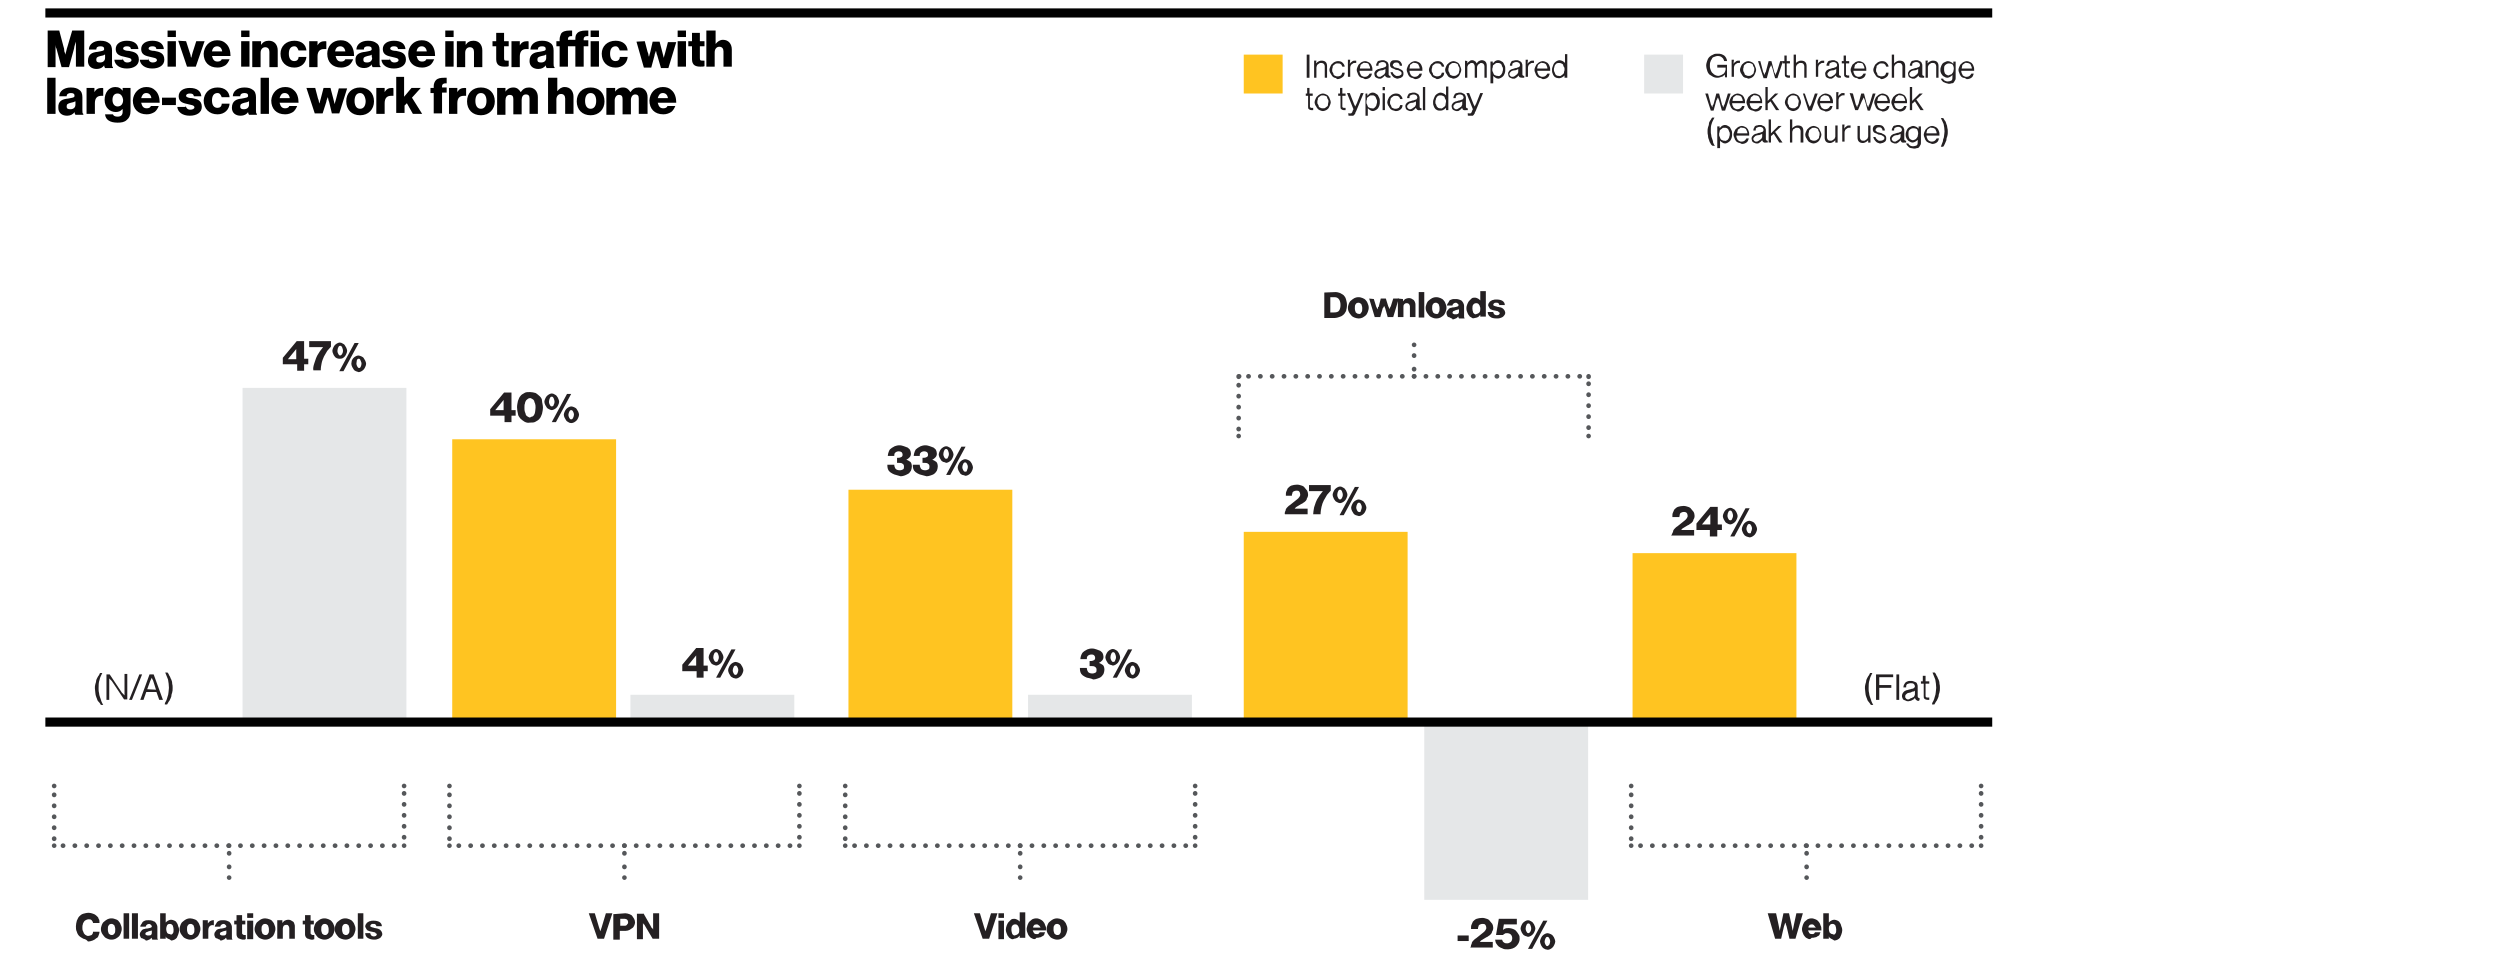 <?xml version="1.0" encoding="utf-8"?>
<!-- Generator: Adobe Illustrator 24.1.3, SVG Export Plug-In . SVG Version: 6.00 Build 0)  -->
<svg version="1.1" id="Layer_1" xmlns="http://www.w3.org/2000/svg" xmlns:xlink="http://www.w3.org/1999/xlink" x="0px" y="0px"
	 viewBox="0 0 540.1 207" style="enable-background:new 0 0 540.1 207;" xml:space="preserve">
<style type="text/css">
	.st0{fill:#242022;}
	.st1{fill:#E5E7E8;}
	.st2{fill:#FFC421;}
	.st3{fill:none;stroke:#010101;stroke-width:1.977;stroke-miterlimit:10;}
	.st4{fill:none;stroke:#55575A;stroke-linecap:round;stroke-linejoin:round;}
	.st5{fill:none;stroke:#55575A;stroke-linecap:round;stroke-linejoin:round;stroke-dasharray:3.730205e-02,2.331;}
	.st6{fill:none;stroke:#55575A;stroke-linecap:round;stroke-linejoin:round;stroke-dasharray:4.023997e-02,2.515;}
	.st7{fill:none;stroke:#55575A;stroke-linecap:round;stroke-linejoin:round;stroke-dasharray:4.616432e-02,2.885;}
</style>
<g>
	<path d="M12.8,6.6l0.9,3.4c0.1,0.2,0.2,0.7,0.2,1.1c0.1,0.2,0.2,0.5,0.2,0.7l0,0l0.2-0.7c0.1-0.4,0.2-0.9,0.3-1.1l1-3.4h2.6v7.8
		h-1.8v-3.9c0-0.2,0-0.5,0-0.9V9l0,0l-0.2,0.6c-0.1,0.3-0.2,0.7-0.2,0.9l-1.1,4h-1.6l-1.1-4c-0.1-0.1-0.2-0.5-0.2-0.8L12,9l0,0
		c0,0.2,0,0.5,0,0.7c0,0.3,0,0.8,0,0.9v3.9h-1.7V6.6H12.8z"/>
	<path d="M21.1,11.2c1-0.2,1.4-0.2,1.4-0.6s-0.2-0.6-0.8-0.6s-0.9,0.2-0.9,0.7h-1.6c0-1,0.9-1.9,2.5-1.9c0.9,0,1.4,0.2,1.8,0.5
		c0.5,0.3,0.7,0.9,0.7,1.6v2.8c0,0.5,0,0.7,0.2,0.8v0.2h-1.7c-0.1-0.2-0.2-0.3-0.2-0.6l0,0c-0.3,0.5-0.9,0.8-1.6,0.8
		c-1.1,0-1.9-0.6-1.9-1.7C19,11.7,19.9,11.3,21.1,11.2z M22.6,11.8c-0.2,0.2-0.5,0.2-0.9,0.3c-0.7,0.2-0.9,0.3-0.9,0.8
		s0.3,0.6,0.8,0.6c0.7,0,1.1-0.4,1.1-1V11.8z"/>
	<path d="M26.5,12.6c0.1,0.5,0.4,0.9,1,0.9c0.5,0,0.9-0.2,0.9-0.5c0-0.5-0.7-0.5-1.4-0.7c-0.9-0.2-2-0.4-2-1.7
		c0-1.2,1.1-1.8,2.4-1.8c1.6,0,2.4,0.7,2.5,1.8h-1.6c-0.1-0.5-0.4-0.6-0.9-0.6c-0.5,0-0.8,0.2-0.8,0.5s0.6,0.5,1.3,0.5
		c1,0.2,2.1,0.4,2.1,1.9c0,1.2-1.1,1.9-2.6,1.9c-1.6,0-2.6-0.8-2.7-1.9h1.8V12.6z"/>
	<path d="M32,12.6c0.1,0.5,0.4,0.9,1,0.9c0.5,0,0.9-0.2,0.9-0.5c0-0.5-0.7-0.5-1.4-0.7c-0.9-0.2-2-0.4-2-1.7c0-1.2,1.1-1.8,2.4-1.8
		c1.6,0,2.4,0.7,2.5,1.8h-1.6c-0.1-0.5-0.4-0.6-0.9-0.6s-0.8,0.2-0.8,0.5s0.6,0.5,1.3,0.5c1,0.2,2.1,0.4,2.1,1.9
		c0,1.2-1.1,1.9-2.6,1.9c-1.6,0-2.6-0.8-2.7-1.9H32V12.6z"/>
	<path d="M38,6.6v1.4h-1.8V6.6H38z M38,8.9v5.5h-1.8V8.9H38z"/>
	<path d="M40.2,8.9l0.8,2.5c0.1,0.3,0.2,0.5,0.2,0.8l0.1,0.3l0,0l0.1-0.3l0.2-0.8l0.8-2.5h1.8l-1.9,5.5h-1.9l-1.9-5.6L40.2,8.9
		L40.2,8.9z"/>
	<path d="M46.9,8.7c0.8,0,1.4,0.2,1.9,0.7c0.7,0.6,1,1.6,1,2.7h-4c0.2,0.8,0.5,1.2,1.2,1.2c0.5,0,0.8-0.2,0.9-0.5h1.7
		c-0.2,0.5-0.5,1-0.9,1.3c-0.5,0.3-1,0.5-1.7,0.5c-1.9,0-3-1.2-3-3C44.1,10,45.2,8.7,46.9,8.7z M45.8,11.1h2.2
		c-0.1-0.7-0.5-1.1-1.1-1.1S45.9,10.4,45.8,11.1z"/>
	<path d="M53.9,6.6v1.4h-1.8V6.6H53.9z M53.9,8.9v5.5h-1.8V8.9H53.9z"/>
	<path d="M56.4,8.9v0.8l0,0c0.4-0.6,0.9-0.9,1.7-0.9c1.2,0,1.9,0.9,1.9,2.1v3.6h-1.8v-3.3c0-0.6-0.3-1-0.9-1c-0.6,0-1,0.5-1,1.2v3.1
		h-1.8V8.9H56.4z"/>
	<path d="M63.6,8.8c1.6,0,2.5,0.9,2.6,2.1h-1.7c-0.2-0.5-0.4-0.9-0.9-0.9c-0.8,0-1.2,0.6-1.2,1.6s0.4,1.6,1.2,1.6
		c0.5,0,0.9-0.3,0.9-0.9h1.7c-0.1,1.3-1.1,2.3-2.6,2.3c-1.8,0-3-1.2-3-3C60.6,10,61.8,8.8,63.6,8.8z"/>
	<path d="M68.6,8.9v0.9l0,0c0.4-0.7,0.9-0.9,1.6-0.9c0.2,0,0.3,0,0.3,0.1v1.6h-0.1c-0.2,0-0.2,0-0.4,0c-0.9,0-1.4,0.5-1.4,1.6v2.3
		h-1.8V8.9H68.6z"/>
	<path d="M73.6,8.7c0.8,0,1.4,0.2,1.9,0.7c0.7,0.6,1,1.6,1,2.7h-4c0.2,0.8,0.5,1.2,1.2,1.2c0.5,0,0.8-0.2,0.9-0.5h1.7
		c-0.2,0.5-0.5,1-0.9,1.3c-0.5,0.3-1,0.5-1.7,0.5c-1.9,0-3-1.2-3-3C70.7,10,71.8,8.7,73.6,8.7z M72.4,11.1h2.2
		c-0.1-0.7-0.5-1.1-1.1-1.1S72.5,10.4,72.4,11.1z"/>
	<path d="M78.9,11.2c1-0.2,1.4-0.2,1.4-0.6s-0.2-0.6-0.8-0.6s-0.9,0.2-0.9,0.7H77c0-1,0.9-1.9,2.5-1.9c0.9,0,1.4,0.2,1.8,0.5
		C81.7,9.5,82,10,82,10.7v2.8c0,0.5,0,0.7,0.2,0.8v0.2h-1.7c-0.1-0.2-0.2-0.3-0.2-0.6l0,0c-0.3,0.5-0.9,0.8-1.6,0.8
		c-1.2,0-1.9-0.6-1.9-1.7C76.7,11.7,77.8,11.3,78.9,11.2z M80.3,11.8c-0.2,0.2-0.5,0.2-0.9,0.3c-0.7,0.2-0.9,0.3-0.9,0.8
		s0.3,0.6,0.8,0.6c0.7,0,1.1-0.4,1.1-1C80.3,12.5,80.3,11.8,80.3,11.8z"/>
	<path d="M84.2,12.6c0.1,0.5,0.4,0.9,1,0.9c0.5,0,0.9-0.2,0.9-0.5c0-0.5-0.7-0.5-1.4-0.7c-0.9-0.2-2-0.4-2-1.7
		c0-1.2,1.1-1.8,2.4-1.8c1.6,0,2.4,0.7,2.5,1.8h-1.6c-0.1-0.5-0.4-0.6-0.9-0.6s-0.8,0.2-0.8,0.5s0.6,0.5,1.3,0.5
		c1,0.2,2.1,0.4,2.1,1.9c0,1.2-1.1,1.9-2.6,1.9c-1.6,0-2.6-0.8-2.7-1.9h1.8V12.6z"/>
	<path d="M91.1,8.7c0.8,0,1.4,0.2,1.9,0.7c0.7,0.6,1,1.6,1,2.7h-4c0.2,0.8,0.5,1.2,1.2,1.2c0.5,0,0.8-0.2,0.9-0.5h1.7
		c-0.2,0.5-0.5,1-0.9,1.3c-0.5,0.3-1,0.5-1.7,0.5c-1.9,0-3-1.2-3-3C88.2,10,89.4,8.7,91.1,8.7z M90,11.1h2.2
		c-0.1-0.7-0.5-1.1-1.1-1.1S90.1,10.4,90,11.1z"/>
	<path d="M98,6.6v1.4h-1.8V6.6H98z M98,8.9v5.5h-1.8V8.9H98z"/>
	<path d="M100.6,8.9v0.8l0,0c0.4-0.6,0.9-0.9,1.7-0.9c1.2,0,1.9,0.9,1.9,2.1v3.6h-1.8v-3.3c0-0.6-0.3-1-0.9-1c-0.6,0-1,0.5-1,1.2
		v3.1h-1.8V8.9H100.6z"/>
	<path d="M107.2,10h-0.8V8.9h0.8V7.1h1.7v1.8h1V10h-1v2.6c0,0.5,0.2,0.5,0.6,0.5c0.2,0,0.3,0,0.4,0v1.2c-0.2,0.1-0.5,0.1-0.9,0.1
		c-1,0-1.8-0.3-1.8-1.6C107.2,13,107.2,10,107.2,10z"/>
	<path d="M112.3,8.9v0.9l0,0c0.4-0.7,0.9-0.9,1.6-0.9c0.2,0,0.3,0,0.3,0.1v1.6h-0.1c-0.2,0-0.2,0-0.4,0c-0.9,0-1.4,0.5-1.4,1.6v2.3
		h-1.8V8.9H112.3z"/>
	<path d="M116.5,11.2c1-0.2,1.4-0.2,1.4-0.6s-0.2-0.6-0.8-0.6s-0.9,0.2-0.9,0.7h-1.6c0-1,0.9-1.9,2.5-1.9c0.9,0,1.4,0.2,1.8,0.5
		c0.5,0.3,0.7,0.9,0.7,1.6v2.8c0,0.5,0,0.7,0.2,0.8v0.2h-1.7c-0.1-0.2-0.2-0.3-0.2-0.6l0,0c-0.3,0.5-0.9,0.8-1.6,0.8
		c-1.1,0-1.9-0.6-1.9-1.7C114.4,11.7,115.4,11.3,116.5,11.2z M117.9,11.8c-0.2,0.2-0.5,0.2-0.9,0.3c-0.7,0.2-0.9,0.3-0.9,0.8
		s0.3,0.6,0.8,0.6c0.7,0,1.1-0.4,1.1-1V11.8z"/>
	<path d="M120.2,10V8.9h0.7V8.5c0-0.5,0.2-0.9,0.3-1.2c0.3-0.5,1-0.7,1.8-0.7c0.2,0,0.4,0,0.6,0v1.2c-0.1,0-0.2,0-0.2,0
		c-0.4,0-0.7,0.2-0.7,0.6v0.2h1.6V8.4c0-0.5,0.1-0.9,0.3-1.1c0.3-0.5,1.1-0.7,1.9-0.7c0.2,0,0.4,0,0.6,0v1.2c-0.1,0-0.2,0-0.2,0
		c-0.5,0-0.8,0.2-0.8,0.6v0.3h1V10h-1v4.4h-1.8V10h-1.6v4.4h-1.8V10H120.2z M129.4,6.6v1.4h-1.8V6.6H129.4z M129.4,8.9v5.5h-1.8V8.9
		H129.4z"/>
	<path d="M133,8.8c1.6,0,2.5,0.9,2.6,2.1h-1.7c-0.2-0.5-0.4-0.9-0.9-0.9c-0.8,0-1.2,0.6-1.2,1.6s0.4,1.6,1.2,1.6
		c0.5,0,0.9-0.3,0.9-0.9h1.7c-0.1,1.3-1.1,2.3-2.6,2.3c-1.8,0-3-1.2-3-3C130,10,131.2,8.8,133,8.8z"/>
	<path d="M139.3,8.9l0.6,2.3c0.1,0.2,0.2,0.5,0.2,0.7c0,0.2,0.1,0.2,0.1,0.4l0,0l0.1-0.4c0.1-0.2,0.1-0.5,0.2-0.7L141,9h1.5l0.6,2.3
		l0.2,0.8l0.1,0.4l0,0l0.1-0.4c0.1-0.2,0.1-0.5,0.2-0.7l0.6-2.3h1.8l-1.7,5.6h-1.6L142,12c-0.1-0.2-0.2-0.5-0.2-0.7
		c0-0.2-0.1-0.2-0.1-0.3l0,0c0,0.1-0.1,0.2-0.1,0.3c-0.1,0.2-0.2,0.5-0.2,0.7l-0.7,2.6h-1.6L137.5,9L139.3,8.9L139.3,8.9z"/>
	<path d="M148.2,6.6v1.4h-1.8V6.6H148.2z M148.2,8.9v5.5h-1.8V8.9H148.2z"/>
	<path d="M149.5,10h-0.8V8.9h0.8V7.1h1.7v1.8h1V10h-1v2.6c0,0.5,0.2,0.5,0.6,0.5c0.2,0,0.3,0,0.4,0v1.2c-0.2,0.1-0.5,0.1-0.9,0.1
		c-1,0-1.8-0.3-1.8-1.6V10z"/>
	<path d="M154.6,6.6v2.9l0,0c0.4-0.5,0.9-0.9,1.6-0.9c1.2,0,1.9,0.9,1.9,2.1v3.7h-1.8v-3.3c0-0.6-0.3-1-0.9-1c-0.6,0-1,0.5-1,1.2
		v3.1h-1.8V6.6H154.6z"/>
	<path d="M12,16.8v7.8h-1.8v-7.8H12z"/>
	<path d="M14.7,21.3c1-0.2,1.4-0.2,1.4-0.6c0-0.4-0.2-0.6-0.8-0.6c-0.5,0-0.9,0.2-0.9,0.7h-1.6c0-1,0.9-1.9,2.5-1.9
		c0.9,0,1.4,0.2,1.8,0.5c0.5,0.3,0.7,0.9,0.7,1.6v2.8c0,0.5,0,0.7,0.2,0.8v0.2h-1.7c-0.1-0.2-0.2-0.3-0.2-0.6l0,0
		c-0.3,0.5-0.9,0.8-1.6,0.8c-1.1,0-1.9-0.6-1.9-1.7C12.5,21.8,13.5,21.4,14.7,21.3z M16.2,21.9c-0.2,0.2-0.6,0.2-0.9,0.3
		c-0.7,0.2-0.9,0.3-0.9,0.8c0,0.5,0.3,0.6,0.8,0.6c0.7,0,1.1-0.4,1.1-1V21.9z"/>
	<path d="M20.4,19v0.9l0,0c0.4-0.7,0.9-0.9,1.6-0.9c0.2,0,0.3,0,0.3,0.1v1.6l0,0c-0.2,0-0.2,0-0.4,0c-0.9,0-1.4,0.5-1.4,1.6v2.3
		h-1.8V19L20.4,19L20.4,19z"/>
	<path d="M24.4,24.7c0.1,0.3,0.4,0.5,1,0.5c0.8,0,1.1-0.4,1.1-1.1v-0.5h-0.1c-0.3,0.4-0.8,0.6-1.4,0.6c-1.2,0-2.4-0.9-2.4-2.6
		c0-1.6,0.9-2.8,2.3-2.8c0.8,0,1.2,0.3,1.6,0.8l0,0V19h1.7V24c0,0.9-0.3,1.5-0.8,1.9c-0.5,0.5-1.2,0.6-2,0.6c-1.6,0-2.6-0.6-2.7-1.8
		H24.4z M25.4,20.2c-0.7,0-1.1,0.5-1.1,1.4c0,0.9,0.5,1.4,1.1,1.4c0.8,0,1.2-0.6,1.2-1.4C26.5,20.8,26.1,20.2,25.4,20.2z"/>
	<path d="M31.6,18.8c0.8,0,1.4,0.2,1.9,0.7c0.7,0.6,1,1.6,1,2.7h-4c0.2,0.8,0.5,1.2,1.2,1.2c0.5,0,0.8-0.2,0.9-0.5h1.7
		c-0.2,0.5-0.5,1-0.9,1.3c-0.5,0.3-1,0.5-1.7,0.5c-1.9,0-3-1.2-3-3C28.8,20.1,30,18.8,31.6,18.8z M30.5,21.2h2.2
		c-0.1-0.7-0.5-1.1-1.1-1.1C31,20.1,30.7,20.5,30.5,21.2z"/>
	<path d="M38,21.1v1.6h-3v-1.6H38z"/>
	<path d="M40.1,22.8c0.1,0.5,0.4,0.9,1,0.9c0.5,0,0.9-0.2,0.9-0.5c0-0.5-0.7-0.5-1.4-0.7c-0.9-0.2-2-0.4-2-1.7
		c0-1.2,1.1-1.8,2.4-1.8c1.6,0,2.4,0.7,2.5,1.8h-1.6c-0.1-0.5-0.4-0.6-0.9-0.6s-0.8,0.2-0.8,0.5s0.6,0.5,1.3,0.5
		c1,0.2,2.1,0.4,2.1,1.9c0,1.2-1.1,1.9-2.6,1.9c-1.6,0-2.6-0.8-2.7-1.9h1.8V22.8z"/>
	<path d="M47,18.9c1.6,0,2.5,0.9,2.6,2.1h-1.7c-0.2-0.5-0.4-0.9-0.9-0.9c-0.8,0-1.2,0.6-1.2,1.6c0,1,0.4,1.6,1.2,1.6
		c0.5,0,0.9-0.3,0.9-0.9h1.7c-0.1,1.3-1.1,2.3-2.6,2.3c-1.8,0-3-1.2-3-3C44.1,20.1,45.2,18.9,47,18.9z"/>
	<path d="M52.2,21.3c1-0.2,1.4-0.2,1.4-0.6c0-0.4-0.2-0.6-0.8-0.6c-0.5,0-0.9,0.2-0.9,0.7h-1.6c0-1,0.9-1.9,2.5-1.9
		c0.9,0,1.4,0.2,1.8,0.5c0.5,0.3,0.7,0.9,0.7,1.6v2.8c0,0.5,0,0.7,0.2,0.8v0.2h-1.7c-0.1-0.2-0.2-0.3-0.2-0.6l0,0
		c-0.3,0.5-0.9,0.8-1.6,0.8c-1.1,0-1.9-0.6-1.9-1.7C50.1,21.8,51.1,21.4,52.2,21.3z M53.7,21.9c-0.2,0.2-0.5,0.2-0.9,0.3
		c-0.7,0.2-0.9,0.3-0.9,0.8c0,0.5,0.3,0.6,0.8,0.6c0.7,0,1.1-0.4,1.1-1V21.9z"/>
	<path d="M58.1,16.8v7.8h-1.8v-7.8H58.1z"/>
	<path d="M61.6,18.8c0.8,0,1.4,0.2,1.9,0.7c0.7,0.6,1,1.6,1,2.7h-4.1c0.2,0.8,0.5,1.2,1.2,1.2c0.5,0,0.8-0.2,0.9-0.5h1.7
		c-0.2,0.5-0.5,1-0.9,1.3c-0.5,0.3-1,0.5-1.7,0.5c-1.9,0-3-1.2-3-3C58.7,20.1,59.9,18.8,61.6,18.8z M60.4,21.2h2.2
		c-0.1-0.7-0.5-1.1-1.1-1.1C60.9,20.1,60.6,20.5,60.4,21.2z"/>
	<path d="M68.1,19l0.6,2.3c0.1,0.2,0.2,0.5,0.2,0.7c0,0.2,0.1,0.2,0.1,0.4l0,0l0.1-0.4c0.1-0.2,0.1-0.5,0.2-0.7l0.6-2.3h1.5l0.6,2.3
		l0.2,0.8l0.1,0.4l0,0l0.1-0.4c0.1-0.2,0.1-0.5,0.2-0.7l0.6-2.3h1.8l-1.7,5.4h-1.6l-0.6-2.5c-0.1-0.2-0.2-0.5-0.2-0.7
		c0-0.2-0.1-0.2-0.1-0.3l0,0c0,0.1-0.1,0.2-0.1,0.3c-0.1,0.2-0.2,0.5-0.2,0.7l-0.8,2.5H68L66.2,19L68.1,19L68.1,19z"/>
	<path d="M77.8,18.9c1.8,0,3,1.2,3,3c0,1.7-1.2,3-3,3s-3-1.2-3-3C74.8,20.1,76,18.9,77.8,18.9z M77.8,20.1c-0.8,0-1.2,0.7-1.2,1.7
		c0,1,0.4,1.7,1.2,1.7s1.2-0.7,1.2-1.7C78.9,20.8,78.5,20.1,77.8,20.1z"/>
	<path d="M83.1,19v0.9l0,0c0.4-0.7,0.9-0.9,1.6-0.9c0.2,0,0.3,0,0.3,0.1v1.6h-0.1c-0.2,0-0.2,0-0.4,0c-0.9,0-1.4,0.5-1.4,1.6v2.3
		h-1.8V19L83.1,19L83.1,19z"/>
	<path d="M87.3,16.8v4.1l1.6-1.9h2L89,21.1l2.2,3.5h-2l-1.3-2.3l-0.5,0.5v1.6h-1.8v-7.8H87.3z"/>
	<path d="M93,20.1V19h0.7v-0.4c0-0.5,0.2-1,0.5-1.3c0.4-0.4,1-0.5,1.7-0.5c0.2,0,0.4,0,0.6,0v1.2c-0.1,0-0.2,0-0.2,0
		c-0.5,0-0.8,0.2-0.8,0.6v0.3h1V20h-1v4.5h-1.8v-4.4H93z"/>
	<path d="M98.8,19v0.9l0,0c0.4-0.7,0.9-0.9,1.6-0.9c0.2,0,0.3,0,0.3,0.1v1.6h-0.1c-0.2,0-0.2,0-0.4,0c-0.9,0-1.4,0.5-1.4,1.6v2.3H97
		V19L98.8,19L98.8,19z"/>
	<path d="M103.9,18.9c1.8,0,3,1.2,3,3c0,1.7-1.2,3-3,3c-1.8,0-3-1.2-3-3C100.9,20.1,102.1,18.9,103.9,18.9z M103.9,20.1
		c-0.8,0-1.2,0.7-1.2,1.7c0,1,0.4,1.7,1.2,1.7c0.8,0,1.2-0.7,1.2-1.7C105.1,20.8,104.7,20.1,103.9,20.1z"/>
	<path d="M109.2,19v0.8l0,0c0.3-0.5,0.9-0.9,1.7-0.9c0.8,0,1.2,0.4,1.6,1l0,0c0.5-0.7,1-1,1.8-1c1.2,0,1.9,0.9,1.9,2.1v3.6h-1.8
		v-3.3c0-0.6-0.2-0.9-0.8-0.9s-0.9,0.5-0.9,1.2v3.1h-1.8v-3.3c0-0.6-0.2-0.9-0.8-0.9s-0.9,0.5-0.9,1.2v3.1h-1.8V19L109.2,19
		L109.2,19z"/>
	<path d="M120.4,16.8v2.9l0,0c0.4-0.5,0.9-0.9,1.6-0.9c1.2,0,1.9,0.9,1.9,2.1v3.7h-1.8v-3.3c0-0.6-0.3-1-0.9-1c-0.6,0-1,0.5-1,1.2
		v3.1h-1.8v-7.8H120.4z"/>
	<path d="M127.6,18.9c1.8,0,3,1.2,3,3c0,1.7-1.2,3-3,3c-1.8,0-3-1.2-3-3C124.6,20.1,125.8,18.9,127.6,18.9z M127.6,20.1
		c-0.8,0-1.2,0.7-1.2,1.7c0,1,0.4,1.7,1.2,1.7c0.8,0,1.2-0.7,1.2-1.7C128.8,20.8,128.4,20.1,127.6,20.1z"/>
	<path d="M132.9,19v0.8l0,0c0.3-0.5,0.9-0.9,1.7-0.9c0.8,0,1.2,0.4,1.6,1l0,0c0.5-0.7,1-1,1.8-1c1.2,0,1.9,0.9,1.9,2.1v3.6H138v-3.3
		c0-0.6-0.2-0.9-0.8-0.9c-0.5,0-0.9,0.5-0.9,1.2v3.1h-1.8v-3.3c0-0.6-0.2-0.9-0.8-0.9c-0.5,0-0.9,0.5-0.9,1.2v3.1h-1.8V19L132.9,19
		L132.9,19z"/>
	<path d="M143.2,18.8c0.8,0,1.4,0.2,1.9,0.7c0.7,0.6,1,1.6,1,2.7h-4c0.2,0.8,0.5,1.2,1.2,1.2c0.5,0,0.8-0.2,0.9-0.5h1.7
		c-0.2,0.5-0.5,1-0.9,1.3c-0.5,0.3-1,0.5-1.7,0.5c-1.9,0-3-1.2-3-3C140.4,20.1,141.5,18.8,143.2,18.8z M142.1,21.2h2.2
		c-0.1-0.7-0.5-1.1-1.1-1.1C142.6,20.1,142.3,20.5,142.1,21.2z"/>
</g>
<g>
	<g>
		<path class="st0" d="M18,202.8c-0.3-0.2-0.6-0.3-0.9-0.6c-0.2-0.2-0.4-0.5-0.5-0.9c-0.2-0.4-0.2-0.7-0.2-1.2
			c0-0.4,0.1-0.8,0.2-1.2c0.2-0.4,0.3-0.7,0.5-0.9c0.2-0.2,0.5-0.5,0.9-0.6s0.7-0.2,1.2-0.2c0.3,0,0.6,0.1,0.9,0.2s0.5,0.2,0.7,0.4
			s0.5,0.4,0.5,0.7c0.2,0.2,0.2,0.5,0.2,0.9h-1.4c0-0.2-0.2-0.5-0.3-0.6c-0.2-0.2-0.4-0.2-0.7-0.2c-0.2,0-0.4,0.1-0.6,0.2
			c-0.2,0.1-0.3,0.2-0.4,0.4s-0.2,0.3-0.2,0.5c-0.1,0.2-0.1,0.5-0.1,0.7s0,0.5,0.1,0.7c0.1,0.2,0.2,0.4,0.2,0.5
			c0.2,0.2,0.2,0.3,0.4,0.4c0.2,0.1,0.3,0.2,0.5,0.2c0.3,0,0.5-0.1,0.8-0.2c0.2-0.2,0.3-0.4,0.3-0.7h1.4c0,0.3-0.1,0.5-0.2,0.8
			s-0.2,0.5-0.5,0.6c-0.2,0.2-0.5,0.4-0.8,0.5c-0.3,0.1-0.6,0.2-1,0.2C18.7,203,18.4,202.9,18,202.8z"/>
		<path class="st0" d="M23.2,202.8c-0.2-0.1-0.5-0.2-0.7-0.5c-0.2-0.2-0.3-0.4-0.5-0.7c-0.1-0.2-0.2-0.5-0.2-0.9s0.1-0.5,0.2-0.9
			c0.1-0.2,0.2-0.5,0.5-0.7c0.2-0.2,0.4-0.3,0.7-0.5c0.2-0.1,0.5-0.2,0.9-0.2s0.6,0.1,0.9,0.2s0.5,0.2,0.7,0.5
			c0.2,0.2,0.3,0.4,0.4,0.7c0.1,0.2,0.2,0.5,0.2,0.9s-0.1,0.5-0.2,0.9c-0.1,0.2-0.2,0.5-0.4,0.7c-0.2,0.2-0.4,0.3-0.7,0.5
			c-0.2,0.1-0.5,0.2-0.9,0.2S23.4,202.9,23.2,202.8z M24.7,201.7c0.2-0.2,0.2-0.5,0.2-0.9c0-0.4-0.1-0.6-0.2-0.9
			c-0.2-0.2-0.4-0.3-0.6-0.3c-0.3,0-0.5,0.1-0.6,0.3c-0.2,0.2-0.2,0.5-0.2,0.9c0,0.4,0.1,0.6,0.2,0.9c0.2,0.2,0.4,0.3,0.6,0.3
			S24.5,202,24.7,201.7z"/>
		<path class="st0" d="M27.9,197.3v5.5h-1.2v-5.5H27.9z"/>
		<path class="st0" d="M29.8,197.3v5.5h-1.3v-5.5H29.8z"/>
		<path class="st0" d="M31.1,202.9c-0.2-0.1-0.3-0.2-0.5-0.2c-0.2-0.1-0.2-0.2-0.3-0.4s-0.1-0.3-0.1-0.5c0-0.2,0.1-0.4,0.2-0.5
			c0.1-0.2,0.2-0.2,0.3-0.4c0.2-0.1,0.3-0.2,0.5-0.2c0.2-0.1,0.4-0.1,0.6-0.1c0.4-0.1,0.6-0.1,0.8-0.2s0.2-0.2,0.2-0.3
			s-0.1-0.2-0.2-0.3c-0.1-0.1-0.2-0.2-0.4-0.2c-0.2,0-0.4,0.1-0.5,0.2c-0.1,0.1-0.2,0.2-0.2,0.4h-1.2c0-0.2,0.1-0.4,0.2-0.5
			s0.2-0.3,0.3-0.5c0.2-0.2,0.3-0.2,0.5-0.3c0.2-0.1,0.5-0.1,0.8-0.1c0.3,0,0.5,0,0.8,0.1c0.2,0.1,0.4,0.2,0.5,0.2
			c0.2,0.2,0.3,0.3,0.4,0.5c0.1,0.2,0.2,0.4,0.2,0.7v2c0,0.2,0,0.3,0,0.4c0,0.1,0.1,0.2,0.1,0.2v0.1h-1.2c0-0.1-0.1-0.1-0.1-0.2
			c0-0.1,0-0.2-0.1-0.2l0,0c-0.2,0.2-0.2,0.3-0.5,0.4c-0.2,0.1-0.4,0.2-0.7,0.2C31.4,203,31.2,202.9,31.1,202.9z M32.6,202
			c0.2-0.2,0.2-0.3,0.2-0.5V201c-0.1,0.1-0.2,0.1-0.3,0.1c-0.2,0-0.2,0.1-0.4,0.1c-0.2,0.1-0.4,0.2-0.5,0.2
			c-0.1,0.1-0.2,0.2-0.2,0.3c0,0.2,0.1,0.3,0.2,0.3c0.1,0.1,0.2,0.1,0.4,0.1C32.2,202.1,32.5,202.1,32.6,202z"/>
		<path class="st0" d="M36.3,202.8c-0.2-0.1-0.4-0.2-0.5-0.5l0,0v0.5h-1.2v-5.5h1.2v2l0,0c0.2-0.2,0.3-0.3,0.5-0.4
			c0.2-0.1,0.4-0.2,0.7-0.2c0.2,0,0.5,0.1,0.7,0.2c0.2,0.1,0.4,0.2,0.5,0.5c0.2,0.2,0.2,0.4,0.3,0.7c0.1,0.2,0.2,0.5,0.2,0.9
			c0,0.3-0.1,0.6-0.2,0.9c-0.1,0.2-0.2,0.5-0.3,0.7c-0.2,0.2-0.3,0.3-0.5,0.4c-0.2,0.1-0.5,0.2-0.7,0.2
			C36.8,203,36.6,202.9,36.3,202.8z M37.3,201.7c0.2-0.2,0.2-0.5,0.2-0.9c0-0.3-0.1-0.6-0.2-0.9c-0.2-0.2-0.3-0.3-0.6-0.3
			c-0.3,0-0.5,0.1-0.6,0.3s-0.2,0.5-0.2,0.8s0.1,0.6,0.2,0.8s0.4,0.3,0.6,0.3C37,202,37.1,201.9,37.3,201.7z"/>
		<path class="st0" d="M40.2,202.8c-0.2-0.1-0.5-0.2-0.7-0.5c-0.2-0.2-0.3-0.4-0.5-0.7c-0.1-0.2-0.2-0.5-0.2-0.9s0.1-0.5,0.2-0.9
			c0.1-0.2,0.2-0.5,0.5-0.7c0.2-0.2,0.4-0.3,0.7-0.5c0.2-0.1,0.5-0.2,0.9-0.2c0.3,0,0.6,0.1,0.9,0.2s0.5,0.2,0.7,0.5
			c0.2,0.2,0.3,0.4,0.4,0.7c0.1,0.2,0.2,0.5,0.2,0.9s-0.1,0.5-0.2,0.9c-0.1,0.2-0.2,0.5-0.4,0.7c-0.2,0.2-0.4,0.3-0.7,0.5
			c-0.2,0.1-0.5,0.2-0.9,0.2S40.5,202.9,40.2,202.8z M41.8,201.7c0.2-0.2,0.2-0.5,0.2-0.9c0-0.4-0.1-0.6-0.2-0.9
			c-0.2-0.2-0.4-0.3-0.6-0.3c-0.3,0-0.5,0.1-0.6,0.3c-0.2,0.2-0.2,0.5-0.2,0.9c0,0.4,0.1,0.6,0.2,0.9c0.2,0.2,0.4,0.3,0.6,0.3
			S41.6,202,41.8,201.7z"/>
		<path class="st0" d="M44.9,198.9v0.6l0,0c0.2-0.2,0.3-0.4,0.5-0.5c0.2-0.1,0.4-0.2,0.6-0.2c0.2,0,0.2,0,0.2,0v1.1l0,0
			c-0.4-0.1-0.7,0-0.9,0.2c-0.2,0.2-0.3,0.5-0.3,0.9v1.8h-1.2v-4H44.9z"/>
		<path class="st0" d="M47.2,202.9c-0.2-0.1-0.3-0.2-0.5-0.2c-0.2-0.1-0.2-0.2-0.3-0.4c-0.1-0.2-0.1-0.3-0.1-0.5
			c0-0.2,0.1-0.4,0.2-0.5c0.1-0.2,0.2-0.2,0.3-0.4c0.2-0.1,0.3-0.2,0.5-0.2c0.2-0.1,0.4-0.1,0.6-0.1c0.4-0.1,0.6-0.1,0.8-0.2
			s0.2-0.2,0.2-0.3s-0.1-0.2-0.2-0.3c-0.1-0.1-0.2-0.2-0.4-0.2c-0.2,0-0.4,0.1-0.5,0.2c-0.1,0.1-0.2,0.2-0.2,0.4h-1.2
			c0-0.2,0.1-0.4,0.2-0.5c0.1-0.2,0.2-0.3,0.3-0.5c0.2-0.2,0.3-0.2,0.5-0.3s0.5-0.1,0.8-0.1s0.5,0,0.8,0.1c0.2,0.1,0.4,0.2,0.5,0.2
			c0.2,0.2,0.3,0.3,0.4,0.5c0.1,0.2,0.2,0.4,0.2,0.7v2c0,0.2,0,0.3,0,0.4c0,0.1,0.1,0.2,0.1,0.2v0.1H49c0-0.1-0.1-0.1-0.1-0.2
			c0-0.1,0-0.2-0.1-0.2l0,0c-0.2,0.2-0.2,0.3-0.5,0.4c-0.2,0.1-0.4,0.2-0.7,0.2C47.6,203,47.3,202.9,47.2,202.9z M48.7,202
			c0.2-0.2,0.2-0.3,0.2-0.5V201c-0.1,0.1-0.2,0.1-0.3,0.1s-0.2,0.1-0.4,0.1c-0.2,0.1-0.4,0.2-0.5,0.2c-0.1,0.1-0.2,0.2-0.2,0.3
			c0,0.2,0.1,0.3,0.2,0.3c0.1,0.1,0.2,0.1,0.4,0.1C48.4,202.1,48.6,202.1,48.7,202z"/>
		<path class="st0" d="M51.8,202.8c-0.2,0-0.3-0.1-0.4-0.2s-0.2-0.2-0.2-0.3c-0.1-0.2-0.1-0.3-0.1-0.5v-2.1h-0.5v-0.8h0.5v-1.2h1.2
			v1.2H53v0.8h-0.7v1.9c0,0.2,0.1,0.2,0.2,0.3c0.1,0.1,0.2,0.1,0.3,0.1c0.1,0,0.1,0,0.2,0s0.1,0,0.1,0v0.9c-0.1,0-0.2,0-0.2,0.1
			c-0.1,0-0.2,0-0.5,0C52.1,202.9,51.9,202.9,51.8,202.8z"/>
		<path class="st0" d="M54.7,197.3v1h-1.3v-1H54.7z M54.7,198.9v4h-1.3v-4H54.7z"/>
		<path class="st0" d="M56.4,202.8c-0.2-0.1-0.5-0.2-0.7-0.5c-0.2-0.2-0.3-0.4-0.5-0.7c-0.1-0.2-0.2-0.5-0.2-0.9s0.1-0.5,0.2-0.9
			c0.1-0.2,0.2-0.5,0.5-0.7c0.2-0.2,0.4-0.3,0.7-0.5c0.2-0.1,0.5-0.2,0.9-0.2c0.3,0,0.6,0.1,0.9,0.2s0.5,0.2,0.7,0.5
			c0.2,0.2,0.3,0.4,0.4,0.7c0.1,0.2,0.2,0.5,0.2,0.9s-0.1,0.5-0.2,0.9c-0.1,0.2-0.2,0.5-0.4,0.7c-0.2,0.2-0.4,0.3-0.7,0.5
			c-0.2,0.1-0.5,0.2-0.9,0.2S56.7,202.9,56.4,202.8z M57.9,201.7c0.2-0.2,0.2-0.5,0.2-0.9c0-0.4-0.1-0.6-0.2-0.9
			c-0.2-0.2-0.4-0.3-0.6-0.3c-0.3,0-0.5,0.1-0.6,0.3c-0.2,0.2-0.2,0.5-0.2,0.9c0,0.4,0.1,0.6,0.2,0.9c0.2,0.2,0.4,0.3,0.6,0.3
			S57.8,202,57.9,201.7z"/>
		<path class="st0" d="M61,198.9v0.5l0,0c0.2-0.2,0.3-0.4,0.5-0.5c0.2-0.1,0.5-0.2,0.7-0.2s0.4,0,0.6,0.1c0.2,0.1,0.3,0.2,0.5,0.3
			s0.2,0.3,0.3,0.5c0.1,0.2,0.1,0.4,0.1,0.6v2.6h-1.2v-2.3c0-0.2-0.1-0.4-0.2-0.5c-0.1-0.2-0.2-0.2-0.5-0.2c-0.2,0-0.4,0.1-0.5,0.2
			s-0.2,0.4-0.2,0.6v2.2h-1.2v-4H61z"/>
		<path class="st0" d="M66.6,202.8c-0.2,0-0.3-0.1-0.4-0.2s-0.2-0.2-0.2-0.3c-0.1-0.2-0.1-0.3-0.1-0.5v-2.1h-0.5v-0.8h0.5v-1.2h1.2
			v1.2h0.7v0.8h-0.7v1.9c0,0.2,0.1,0.2,0.2,0.3c0.1,0.1,0.2,0.1,0.3,0.1c0.1,0,0.1,0,0.2,0s0.1,0,0.1,0v0.9c-0.1,0-0.2,0-0.2,0.1
			c-0.1,0-0.2,0-0.5,0C66.9,202.9,66.7,202.9,66.6,202.8z"/>
		<path class="st0" d="M69.2,202.8c-0.2-0.1-0.5-0.2-0.7-0.5c-0.2-0.2-0.3-0.4-0.5-0.7c-0.1-0.2-0.2-0.5-0.2-0.9s0.1-0.5,0.2-0.9
			c0.1-0.2,0.2-0.5,0.5-0.7c0.2-0.2,0.4-0.3,0.7-0.5c0.2-0.1,0.5-0.2,0.9-0.2s0.6,0.1,0.9,0.2c0.2,0.1,0.5,0.2,0.7,0.5
			c0.2,0.2,0.3,0.4,0.4,0.7c0.1,0.2,0.2,0.5,0.2,0.9s-0.1,0.5-0.2,0.9c-0.1,0.2-0.2,0.5-0.4,0.7c-0.2,0.2-0.4,0.3-0.7,0.5
			c-0.2,0.1-0.5,0.2-0.9,0.2S69.5,202.9,69.2,202.8z M70.8,201.7c0.2-0.2,0.2-0.5,0.2-0.9c0-0.4-0.1-0.6-0.2-0.9
			c-0.2-0.2-0.4-0.3-0.6-0.3c-0.3,0-0.5,0.1-0.6,0.3c-0.2,0.2-0.2,0.5-0.2,0.9c0,0.4,0.1,0.6,0.2,0.9c0.2,0.2,0.4,0.3,0.6,0.3
			S70.6,202,70.8,201.7z"/>
		<path class="st0" d="M73.7,202.8c-0.2-0.1-0.5-0.2-0.7-0.5c-0.2-0.2-0.3-0.4-0.5-0.7c-0.1-0.2-0.2-0.5-0.2-0.9s0.1-0.5,0.2-0.9
			c0.1-0.2,0.2-0.5,0.5-0.7c0.2-0.2,0.4-0.3,0.7-0.5c0.2-0.1,0.5-0.2,0.9-0.2s0.6,0.1,0.9,0.2c0.2,0.1,0.5,0.2,0.7,0.5
			c0.2,0.2,0.3,0.4,0.4,0.7c0.1,0.2,0.2,0.5,0.2,0.9s-0.1,0.5-0.2,0.9c-0.1,0.2-0.2,0.5-0.4,0.7c-0.2,0.2-0.4,0.3-0.7,0.5
			c-0.2,0.1-0.5,0.2-0.9,0.2C74.3,203,74,202.9,73.7,202.8z M75.3,201.7c0.2-0.2,0.2-0.5,0.2-0.9c0-0.4-0.1-0.6-0.2-0.9
			c-0.2-0.2-0.4-0.3-0.6-0.3c-0.3,0-0.5,0.1-0.6,0.3c-0.2,0.2-0.2,0.5-0.2,0.9c0,0.4,0.1,0.6,0.2,0.9c0.2,0.2,0.4,0.3,0.6,0.3
			S75.1,202,75.3,201.7z"/>
		<path class="st0" d="M78.5,197.3v5.5h-1.2v-5.5H78.5z"/>
		<path class="st0" d="M79.4,202.6c-0.3-0.2-0.5-0.6-0.5-1H80c0,0.2,0.1,0.3,0.2,0.5c0.2,0.1,0.3,0.2,0.5,0.2s0.3,0,0.5-0.1
			c0.1-0.1,0.2-0.2,0.2-0.3c0-0.1,0-0.2-0.1-0.2s-0.2-0.1-0.2-0.2c-0.1-0.1-0.2-0.1-0.3-0.1s-0.2-0.1-0.4-0.1s-0.3-0.1-0.5-0.1
			c-0.2-0.1-0.3-0.1-0.5-0.2c-0.2-0.2-0.2-0.2-0.3-0.4s-0.2-0.3-0.2-0.5s0.1-0.4,0.2-0.5c0.1-0.2,0.2-0.3,0.4-0.4
			c0.2-0.1,0.3-0.2,0.5-0.2c0.2-0.1,0.5-0.1,0.7-0.1c0.5,0,1,0.1,1.3,0.3c0.3,0.2,0.5,0.5,0.5,0.9h-1.2c0-0.2-0.1-0.3-0.2-0.4
			c-0.1-0.1-0.2-0.1-0.5-0.1c-0.2,0-0.3,0-0.4,0.1c-0.1,0.1-0.2,0.2-0.2,0.3c0,0.1,0,0.2,0.1,0.2c0.1,0.1,0.2,0.1,0.2,0.1
			c0.1,0,0.2,0.1,0.3,0.1c0.2,0,0.2,0.1,0.4,0.1s0.4,0.1,0.5,0.1s0.3,0.1,0.5,0.2c0.2,0.1,0.2,0.2,0.4,0.4c0.1,0.2,0.2,0.4,0.2,0.6
			c0,0.2-0.1,0.4-0.2,0.5c-0.1,0.2-0.2,0.3-0.4,0.4c-0.2,0.1-0.4,0.2-0.5,0.2c-0.2,0.1-0.5,0.1-0.7,0.1
			C80.2,203,79.7,202.8,79.4,202.6z"/>
	</g>
</g>
<rect x="52.4" y="83.8" class="st1" width="35.4" height="72.4"/>
<rect x="97.7" y="94.9" class="st2" width="35.4" height="61.3"/>
<rect x="136.2" y="150.1" class="st1" width="35.4" height="6.2"/>
<rect x="183.3" y="105.8" class="st2" width="35.4" height="50.4"/>
<rect x="222.1" y="150.1" class="st1" width="35.4" height="6.2"/>
<rect x="268.7" y="114.9" class="st2" width="35.4" height="41.3"/>
<rect x="307.7" y="156.2" class="st1" width="35.4" height="38.2"/>
<rect x="352.7" y="119.5" class="st2" width="35.4" height="36.7"/>
<g>
	<g>
		<path class="st0" d="M21.2,151.5c-0.2-0.2-0.2-0.5-0.4-0.9c-0.1-0.3-0.2-0.6-0.2-0.9s-0.1-0.7-0.1-1c0-0.3,0-0.6,0.1-0.9
			s0.2-0.6,0.2-0.9c0.1-0.2,0.2-0.5,0.4-0.8c0.2-0.2,0.3-0.5,0.4-0.7h0.5c-0.2,0.5-0.5,0.9-0.6,1.5c-0.2,0.5-0.2,1.2-0.2,1.8
			c0,0.3,0,0.7,0.1,1c0,0.3,0.1,0.6,0.2,0.9c0.1,0.3,0.2,0.5,0.3,0.9c0.1,0.2,0.2,0.5,0.4,0.8h-0.5
			C21.6,151.9,21.4,151.7,21.2,151.5z"/>
		<path class="st0" d="M23.7,145.7l2.6,3.9c0.1,0.1,0.1,0.2,0.2,0.2s0.1,0.2,0.2,0.2c0.1,0.1,0.1,0.2,0.2,0.2l0,0v-4.6h0.6v5.5h-0.7
			l-2.6-3.9c-0.1-0.1-0.1-0.2-0.2-0.2c-0.1-0.1-0.1-0.2-0.2-0.2c-0.1-0.1-0.1-0.2-0.2-0.2l0,0v4.6H23v-5.5H23.7z"/>
		<path class="st0" d="M30.7,145.7l-2.2,5.5h-0.6l2.2-5.5H30.7z"/>
		<path class="st0" d="M33.2,145.7l2,5.5h-0.8l-0.6-1.7h-2.2l-0.6,1.7h-0.7l2-5.5H33.2z M33.7,149l-0.6-1.9c0-0.1-0.1-0.2-0.1-0.2
			s-0.1-0.2-0.1-0.2c0-0.1-0.1-0.2-0.1-0.3l0,0c0,0.1-0.1,0.2-0.1,0.2s-0.1,0.2-0.1,0.2c0,0.1-0.1,0.2-0.1,0.2l-0.7,1.9L33.7,149
			L33.7,149z"/>
		<path class="st0" d="M35.9,151.4c0.1-0.2,0.2-0.5,0.3-0.9c0.1-0.3,0.2-0.6,0.2-0.9s0.1-0.6,0.1-1c0-0.6-0.1-1.2-0.2-1.8
			c-0.2-0.5-0.4-1-0.6-1.5h0.5c0.2,0.2,0.3,0.5,0.4,0.7c0.2,0.2,0.2,0.5,0.4,0.8c0.1,0.2,0.2,0.5,0.2,0.9c0.1,0.3,0.1,0.6,0.1,0.9
			c0,0.4,0,0.7-0.1,1c-0.1,0.3-0.2,0.6-0.2,0.9c-0.1,0.3-0.2,0.5-0.4,0.9c-0.2,0.2-0.3,0.5-0.5,0.8h-0.5
			C35.6,151.9,35.7,151.7,35.9,151.4z"/>
	</g>
</g>
<g>
	<g>
		<path class="st0" d="M403.6,151.5c-0.2-0.2-0.2-0.5-0.4-0.9c-0.1-0.3-0.2-0.6-0.2-0.9s-0.1-0.7-0.1-1c0-0.3,0-0.6,0.1-0.9
			s0.2-0.6,0.2-0.9c0.1-0.2,0.2-0.5,0.4-0.8c0.2-0.2,0.3-0.5,0.4-0.7h0.5c-0.2,0.5-0.5,0.9-0.6,1.5c-0.2,0.5-0.2,1.2-0.2,1.8
			c0,0.3,0,0.7,0.1,1c0,0.3,0.1,0.6,0.2,0.9s0.2,0.5,0.3,0.9c0.1,0.2,0.2,0.5,0.4,0.8h-0.5C403.9,151.9,403.8,151.7,403.6,151.5z"/>
		<path class="st0" d="M409,145.7v0.6h-3v1.7h2.6v0.6H406v2.6h-0.7v-5.5L409,145.7L409,145.7z"/>
		<path class="st0" d="M410.3,145.7v5.5h-0.6v-5.5H410.3z"/>
		<path class="st0" d="M413.7,150.8L413.7,150.8c-0.1,0.1-0.2,0.2-0.2,0.2c-0.1,0.1-0.2,0.2-0.3,0.2c-0.1,0.1-0.2,0.1-0.4,0.2
			c-0.2,0-0.3,0.1-0.5,0.1c-0.2,0-0.4,0-0.5-0.1c-0.2-0.1-0.3-0.1-0.5-0.2c-0.2-0.1-0.2-0.2-0.3-0.4c-0.1-0.2-0.1-0.3-0.1-0.5
			c0-0.2,0.1-0.5,0.2-0.6s0.2-0.3,0.4-0.4c0.2-0.1,0.3-0.2,0.5-0.2c0.2-0.1,0.5-0.1,0.7-0.2c0.2,0,0.2-0.1,0.4-0.1
			c0.2,0,0.2-0.1,0.3-0.1c0.1-0.1,0.2-0.1,0.2-0.2c0.1-0.1,0.1-0.2,0.1-0.2c0-0.2-0.1-0.4-0.2-0.5c-0.2-0.2-0.4-0.2-0.7-0.2
			c-0.3,0-0.5,0.1-0.8,0.2c-0.2,0.2-0.2,0.4-0.2,0.7h-0.6c0-0.2,0.1-0.4,0.1-0.5c0.1-0.2,0.2-0.3,0.3-0.5c0.2-0.2,0.3-0.2,0.5-0.3
			c0.2-0.1,0.5-0.1,0.7-0.1c0.2,0,0.4,0,0.6,0.1s0.3,0.1,0.5,0.2c0.2,0.1,0.2,0.2,0.3,0.4c0.1,0.2,0.1,0.4,0.1,0.6v1.9
			c0,0.2,0,0.3,0.1,0.4c0.1,0.1,0.2,0.1,0.3,0.1l0,0v0.5c-0.1,0-0.1,0-0.2,0.1c-0.1,0.1-0.2,0-0.2,0
			C414,151.3,413.8,151.1,413.7,150.8z M413,150.8c0.2-0.1,0.3-0.2,0.4-0.2c0.1-0.1,0.2-0.2,0.2-0.3c0.1-0.2,0.1-0.2,0.1-0.4v-0.7
			c-0.1,0.1-0.2,0.2-0.4,0.2c-0.2,0-0.3,0.1-0.5,0.2c-0.2,0-0.3,0.1-0.5,0.1c-0.2,0-0.2,0.1-0.4,0.2c-0.1,0.1-0.2,0.2-0.2,0.2
			c-0.1,0.1-0.1,0.2-0.1,0.4s0,0.2,0.1,0.3c0.1,0.1,0.1,0.2,0.2,0.2c0.1,0.1,0.2,0.1,0.2,0.1c0.1,0,0.2,0,0.3,0
			C412.7,150.9,412.8,150.8,413,150.8z"/>
		<path class="st0" d="M415.4,147.2V146h0.6v1.2h0.8v0.5H416v2.6c0,0.2,0,0.2,0.1,0.3c0.1,0.1,0.2,0.1,0.3,0.1c0.1,0,0.2,0,0.2,0
			s0.1,0,0.2,0l0,0v0.5c-0.1,0-0.2,0-0.2,0c-0.1,0-0.2,0-0.2,0c-0.2,0-0.5-0.1-0.6-0.2c-0.2-0.2-0.2-0.3-0.2-0.6v-2.7h-0.6v-0.5
			L415.4,147.2L415.4,147.2z"/>
		<path class="st0" d="M417.7,151.4c0.1-0.2,0.2-0.5,0.3-0.9c0.1-0.3,0.2-0.6,0.2-0.9s0.1-0.6,0.1-1c0-0.6-0.1-1.2-0.2-1.8
			c-0.2-0.5-0.4-1-0.6-1.5h0.5c0.2,0.2,0.3,0.5,0.4,0.7c0.2,0.2,0.2,0.5,0.4,0.8c0.1,0.2,0.2,0.5,0.2,0.9c0.1,0.3,0.1,0.6,0.1,0.9
			c0,0.4,0,0.7-0.1,1c-0.1,0.3-0.2,0.6-0.2,0.9c-0.1,0.3-0.2,0.5-0.4,0.9c-0.2,0.2-0.3,0.5-0.5,0.8h-0.5
			C417.4,151.9,417.5,151.7,417.7,151.4z"/>
	</g>
</g>
<g>
	<path class="st0" d="M61.1,78.7v-1.4l3-3.6h1.6v3.8h0.9v1.2h-0.9v1.4h-1.5v-1.4H61.1z M64,75.4L64,75.4l-1.8,2.2l0,0H64V75.4z"/>
	<path class="st0" d="M67.9,78.5c0.2-0.5,0.3-1,0.5-1.4c0.2-0.5,0.5-0.8,0.7-1.2c0.2-0.3,0.5-0.6,0.7-0.9l0,0h-3v-1.3h4.7v1.2
		c-0.3,0.3-0.5,0.6-0.8,0.9c-0.2,0.4-0.5,0.8-0.7,1.2c-0.2,0.5-0.4,0.9-0.5,1.4c-0.1,0.5-0.2,1-0.2,1.6h-1.6
		C67.6,79.6,67.7,79.1,67.9,78.5z"/>
	<path class="st0" d="M72.8,77.4c-0.2-0.1-0.4-0.2-0.5-0.4c-0.2-0.2-0.2-0.3-0.3-0.5c-0.1-0.2-0.2-0.5-0.2-0.7
		c0-0.2,0.1-0.5,0.2-0.7s0.2-0.4,0.3-0.5c0.2-0.2,0.3-0.3,0.5-0.4c0.2-0.1,0.4-0.2,0.6-0.2s0.5,0.1,0.6,0.2c0.2,0.1,0.4,0.2,0.5,0.4
		s0.2,0.3,0.3,0.5s0.2,0.5,0.2,0.7c0,0.2-0.1,0.5-0.2,0.7c-0.1,0.2-0.2,0.4-0.3,0.5c-0.2,0.2-0.3,0.3-0.5,0.4
		c-0.2,0.1-0.4,0.1-0.6,0.1C73.2,77.5,73,77.5,72.8,77.4z M73.9,76.5c0.1-0.2,0.2-0.4,0.2-0.7s-0.1-0.5-0.2-0.8
		c-0.1-0.2-0.2-0.3-0.4-0.3s-0.3,0.1-0.4,0.3c-0.1,0.2-0.2,0.5-0.2,0.8s0.1,0.5,0.2,0.7c0.1,0.2,0.2,0.3,0.4,0.3
		S73.8,76.6,73.9,76.5z M77.5,74.1l-3.3,6.1h-0.9l3.3-6.1H77.5z M76.9,80.2c-0.2-0.1-0.4-0.2-0.5-0.4s-0.2-0.3-0.3-0.5
		c-0.1-0.2-0.2-0.5-0.2-0.7S76,78,76,77.9c0.1-0.2,0.2-0.4,0.3-0.5c0.2-0.2,0.3-0.3,0.5-0.4c0.2-0.1,0.4-0.2,0.6-0.2
		s0.5,0.1,0.7,0.2s0.4,0.2,0.5,0.4s0.2,0.3,0.3,0.5c0.1,0.2,0.2,0.5,0.2,0.7s-0.1,0.5-0.2,0.7c-0.1,0.2-0.2,0.4-0.3,0.5
		c-0.2,0.2-0.3,0.3-0.5,0.4c-0.2,0.1-0.4,0.2-0.6,0.2C77.3,80.3,77.1,80.3,76.9,80.2z M77.9,79.3c0.1-0.2,0.2-0.5,0.2-0.7
		c0-0.3-0.1-0.5-0.2-0.7c-0.1-0.3-0.2-0.4-0.4-0.4c-0.2,0-0.3,0.1-0.4,0.3C77.1,78,77,78.3,77,78.5c0,0.3,0.1,0.5,0.2,0.7
		c0.1,0.2,0.2,0.3,0.4,0.3S77.8,79.4,77.9,79.3z"/>
</g>
<g>
	<path class="st0" d="M105.9,89.8v-1.4l3-3.6h1.6v3.8h0.9v1.2h-0.9v1.4H109v-1.4H105.9z M108.8,86.4L108.8,86.4l-1.8,2.2l0,0h1.8
		V86.4z"/>
	<path class="st0" d="M113.3,91.1c-0.3-0.2-0.6-0.4-0.9-0.7c-0.2-0.3-0.5-0.6-0.5-1c-0.1-0.4-0.2-0.9-0.2-1.4c0-0.5,0.1-0.9,0.2-1.4
		c0.2-0.5,0.3-0.8,0.5-1c0.2-0.3,0.5-0.5,0.9-0.7c0.3-0.2,0.7-0.2,1.2-0.2c0.4,0,0.8,0.1,1.2,0.2c0.3,0.2,0.6,0.4,0.9,0.7
		s0.5,0.6,0.5,1s0.2,0.9,0.2,1.4s-0.1,0.9-0.2,1.4c-0.2,0.5-0.3,0.8-0.5,1c-0.2,0.3-0.5,0.5-0.9,0.7c-0.3,0.2-0.7,0.2-1.2,0.2
		C114,91.4,113.7,91.3,113.3,91.1z M115,90c0.2-0.1,0.3-0.2,0.4-0.4s0.2-0.4,0.2-0.6s0.1-0.5,0.1-0.9s0-0.6-0.1-0.9
		c-0.1-0.2-0.2-0.5-0.2-0.6c-0.1-0.2-0.2-0.3-0.4-0.4s-0.3-0.2-0.5-0.2s-0.4,0.1-0.5,0.2s-0.3,0.2-0.4,0.4c-0.1,0.2-0.2,0.4-0.2,0.6
		c-0.1,0.2-0.1,0.5-0.1,0.9s0,0.6,0.1,0.9c0.1,0.2,0.2,0.5,0.2,0.6c0.1,0.2,0.2,0.3,0.4,0.4s0.3,0.2,0.5,0.2
		C114.7,90.1,114.8,90,115,90z"/>
	<path class="st0" d="M118.6,88.4c-0.2-0.1-0.4-0.2-0.5-0.4s-0.2-0.3-0.3-0.5c-0.1-0.2-0.2-0.5-0.2-0.7c0-0.2,0.1-0.5,0.2-0.7
		c0.1-0.2,0.2-0.4,0.3-0.5s0.3-0.3,0.5-0.4s0.4-0.2,0.6-0.2s0.5,0.1,0.6,0.2c0.2,0.1,0.4,0.2,0.5,0.4c0.2,0.2,0.2,0.3,0.3,0.5
		c0.1,0.2,0.2,0.5,0.2,0.7c0,0.2-0.1,0.5-0.2,0.7c-0.1,0.2-0.2,0.4-0.3,0.5c-0.2,0.2-0.3,0.3-0.5,0.4c-0.2,0.1-0.4,0.2-0.6,0.2
		S118.8,88.5,118.6,88.4z M119.6,87.5c0.1-0.2,0.2-0.4,0.2-0.7s-0.1-0.5-0.2-0.8c-0.1-0.2-0.2-0.3-0.4-0.3s-0.3,0.1-0.4,0.3
		c-0.1,0.2-0.2,0.5-0.2,0.8s0.1,0.5,0.2,0.7s0.2,0.3,0.4,0.3S119.6,87.7,119.6,87.5z M123.4,85.1l-3.3,6.1h-0.9l3.3-6.1H123.4z
		 M122.8,91.2c-0.2-0.1-0.4-0.2-0.5-0.4s-0.2-0.3-0.3-0.5s-0.2-0.5-0.2-0.7c0-0.2,0.1-0.5,0.2-0.7c0.1-0.2,0.2-0.4,0.3-0.5
		c0.2-0.2,0.3-0.3,0.5-0.4s0.4-0.2,0.6-0.2c0.2,0,0.5,0.1,0.7,0.2s0.4,0.2,0.5,0.4s0.2,0.3,0.3,0.5c0.1,0.2,0.2,0.5,0.2,0.7
		c0,0.2-0.1,0.5-0.2,0.7c-0.1,0.2-0.2,0.4-0.3,0.5s-0.3,0.3-0.5,0.4c-0.2,0.1-0.4,0.2-0.6,0.2C123.1,91.4,122.9,91.3,122.8,91.2z
		 M123.8,90.3c0.1-0.2,0.2-0.5,0.2-0.7c0-0.3-0.1-0.5-0.2-0.7c-0.1-0.2-0.2-0.3-0.4-0.3s-0.3,0.1-0.4,0.3c-0.1,0.2-0.2,0.5-0.2,0.7
		c0,0.3,0.1,0.5,0.2,0.7c0.1,0.2,0.2,0.3,0.4,0.3S123.7,90.5,123.8,90.3z"/>
</g>
<g>
	<path class="st0" d="M147.4,145v-1.4l3-3.6h1.6v3.8h0.9v1.2H152v1.4h-1.5V145L147.4,145L147.4,145z M150.4,141.6L150.4,141.6
		l-1.8,2.2l0,0h1.8V141.6z"/>
	<path class="st0" d="M154.1,143.6c-0.2-0.1-0.4-0.2-0.5-0.4s-0.2-0.3-0.3-0.5c-0.1-0.2-0.2-0.5-0.2-0.7c0-0.2,0.1-0.5,0.2-0.7
		c0.1-0.2,0.2-0.4,0.3-0.5s0.3-0.3,0.5-0.4c0.2-0.1,0.4-0.2,0.6-0.2c0.2,0,0.5,0.1,0.6,0.2c0.2,0.1,0.4,0.2,0.5,0.4s0.2,0.3,0.3,0.5
		c0.1,0.2,0.2,0.5,0.2,0.7s-0.1,0.5-0.2,0.7c-0.1,0.2-0.2,0.4-0.3,0.5s-0.3,0.3-0.5,0.4c-0.2,0.1-0.4,0.2-0.6,0.2
		C154.5,143.7,154.3,143.7,154.1,143.6z M155.1,142.7c0.1-0.2,0.2-0.4,0.2-0.7s-0.1-0.5-0.2-0.8c-0.1-0.2-0.2-0.3-0.4-0.3
		s-0.3,0.1-0.4,0.3c-0.1,0.2-0.2,0.5-0.2,0.8s0.1,0.5,0.2,0.7c0.1,0.2,0.2,0.3,0.4,0.3S155.1,142.9,155.1,142.7z M158.9,140.3
		l-3.3,6.1h-0.9l3.3-6.1H158.9z M158.3,146.4c-0.2-0.1-0.4-0.2-0.5-0.4s-0.2-0.3-0.3-0.5c-0.1-0.2-0.2-0.5-0.2-0.7s0.1-0.5,0.2-0.7
		c0.1-0.2,0.2-0.4,0.3-0.5c0.2-0.2,0.3-0.3,0.5-0.4c0.2-0.1,0.4-0.2,0.6-0.2c0.2,0,0.5,0.1,0.7,0.2c0.2,0.1,0.4,0.2,0.5,0.4
		s0.2,0.3,0.3,0.5c0.1,0.2,0.2,0.5,0.2,0.7c0,0.2-0.1,0.5-0.2,0.7c-0.1,0.2-0.2,0.4-0.3,0.5s-0.3,0.3-0.5,0.4
		c-0.2,0.1-0.4,0.2-0.6,0.2C158.6,146.5,158.4,146.5,158.3,146.4z M159.3,145.5c0.1-0.2,0.2-0.5,0.2-0.7c0-0.3-0.1-0.5-0.2-0.7
		s-0.2-0.3-0.4-0.3s-0.3,0.1-0.4,0.3c-0.1,0.2-0.2,0.5-0.2,0.7c0,0.3,0.1,0.5,0.2,0.7c0.1,0.2,0.2,0.3,0.4,0.3
		S159.2,145.7,159.3,145.5z"/>
</g>
<g>
	<path class="st0" d="M193.2,102.5c-0.3-0.1-0.6-0.3-0.9-0.5c-0.5-0.4-0.6-0.9-0.6-1.6h1.5c0,0.3,0.1,0.6,0.3,0.9
		c0.2,0.2,0.5,0.3,0.9,0.3c0.3,0,0.5-0.1,0.7-0.2s0.2-0.4,0.2-0.6c0-0.3-0.1-0.5-0.3-0.6c-0.2-0.2-0.5-0.2-0.8-0.2h-0.4v-1.1h0.3
		c0.3,0,0.5-0.1,0.7-0.2c0.2-0.2,0.2-0.3,0.2-0.5c0-0.2-0.1-0.4-0.2-0.5s-0.4-0.2-0.6-0.2c-0.3,0-0.6,0.1-0.8,0.3
		c-0.2,0.2-0.2,0.4-0.2,0.7h-1.4c0-0.3,0.1-0.6,0.2-0.9s0.2-0.5,0.5-0.7c0.2-0.2,0.5-0.3,0.8-0.5c0.3-0.1,0.6-0.2,1-0.2
		s0.7,0.1,1,0.2s0.5,0.2,0.8,0.3c0.2,0.2,0.4,0.3,0.5,0.5c0.1,0.2,0.2,0.5,0.2,0.8s-0.1,0.6-0.3,0.8s-0.4,0.4-0.7,0.5l0,0
		c0.3,0.1,0.6,0.3,0.9,0.5c0.2,0.2,0.3,0.6,0.3,1c0,0.3-0.1,0.6-0.2,0.9c-0.2,0.2-0.3,0.5-0.5,0.6s-0.5,0.3-0.8,0.4
		s-0.6,0.2-0.9,0.2C193.9,102.7,193.5,102.6,193.2,102.5z"/>
	<path class="st0" d="M198.7,102.5c-0.3-0.1-0.6-0.3-0.9-0.5c-0.5-0.4-0.6-0.9-0.6-1.6h1.5c0,0.3,0.1,0.6,0.3,0.9
		c0.2,0.2,0.5,0.3,0.9,0.3c0.3,0,0.5-0.1,0.7-0.2s0.2-0.4,0.2-0.6c0-0.3-0.1-0.5-0.3-0.6c-0.2-0.2-0.5-0.2-0.8-0.2h-0.4v-1.1h0.3
		c0.3,0,0.5-0.1,0.7-0.2c0.2-0.2,0.2-0.3,0.2-0.5c0-0.2-0.1-0.4-0.2-0.5s-0.4-0.2-0.6-0.2c-0.3,0-0.6,0.1-0.8,0.3
		c-0.2,0.2-0.2,0.4-0.2,0.7h-1.3c0-0.3,0.1-0.6,0.2-0.9s0.2-0.5,0.5-0.7c0.2-0.2,0.5-0.3,0.8-0.5c0.3-0.1,0.6-0.2,1-0.2
		c0.4,0,0.7,0.1,1,0.2s0.5,0.2,0.8,0.3c0.2,0.2,0.4,0.3,0.5,0.5c0.1,0.2,0.2,0.5,0.2,0.8s-0.1,0.6-0.3,0.8c-0.2,0.2-0.4,0.4-0.7,0.5
		l0,0c0.3,0.1,0.6,0.3,0.9,0.5c0.2,0.2,0.3,0.6,0.3,1c0,0.3-0.1,0.6-0.2,0.9c-0.2,0.2-0.3,0.5-0.5,0.6c-0.2,0.2-0.5,0.3-0.8,0.4
		s-0.6,0.2-0.9,0.2C199.4,102.7,199.1,102.6,198.7,102.5z"/>
	<path class="st0" d="M203.8,99.8c-0.2-0.1-0.4-0.2-0.5-0.4s-0.2-0.3-0.3-0.5c-0.1-0.2-0.2-0.5-0.2-0.7s0.1-0.5,0.2-0.7
		c0.1-0.2,0.2-0.4,0.3-0.5s0.3-0.3,0.5-0.4c0.2-0.1,0.4-0.2,0.6-0.2c0.2,0,0.5,0.1,0.6,0.2c0.2,0.1,0.4,0.2,0.5,0.4s0.2,0.3,0.3,0.5
		s0.2,0.5,0.2,0.7s-0.1,0.5-0.2,0.7c-0.1,0.2-0.2,0.4-0.3,0.5s-0.3,0.3-0.5,0.4c-0.2,0.1-0.4,0.2-0.6,0.2
		C204.2,99.9,204,99.8,203.8,99.8z M204.8,98.8c0.1-0.2,0.2-0.4,0.2-0.7s-0.1-0.5-0.2-0.8c-0.1-0.2-0.2-0.3-0.4-0.3
		s-0.3,0.1-0.4,0.3c-0.1,0.2-0.2,0.5-0.2,0.8s0.1,0.5,0.2,0.7c0.1,0.2,0.2,0.3,0.4,0.3S204.7,99.1,204.8,98.8z M208.6,96.5l-3.3,6.1
		h-0.9l3.3-6.1C207.7,96.5,208.6,96.5,208.6,96.5z M207.9,102.6c-0.2-0.1-0.4-0.2-0.5-0.4s-0.2-0.3-0.3-0.5
		c-0.1-0.2-0.2-0.5-0.2-0.7s0.1-0.5,0.2-0.7c0.1-0.2,0.2-0.4,0.3-0.5c0.2-0.2,0.3-0.3,0.5-0.4c0.2-0.1,0.4-0.2,0.6-0.2
		c0.2,0,0.5,0.1,0.7,0.2s0.4,0.2,0.5,0.4c0.2,0.2,0.2,0.3,0.3,0.5c0.1,0.2,0.2,0.5,0.2,0.7s-0.1,0.5-0.2,0.7
		c-0.1,0.2-0.2,0.4-0.3,0.5c-0.2,0.2-0.3,0.3-0.5,0.4c-0.2,0.1-0.4,0.2-0.6,0.2C208.3,102.7,208.1,102.6,207.9,102.6z M208.9,101.6
		c0.1-0.2,0.2-0.5,0.2-0.7c0-0.3-0.1-0.5-0.2-0.7s-0.2-0.3-0.4-0.3s-0.3,0.1-0.4,0.3c-0.1,0.2-0.2,0.5-0.2,0.7
		c0,0.3,0.1,0.5,0.2,0.7c0.1,0.2,0.2,0.3,0.4,0.3S208.9,101.9,208.9,101.6z"/>
</g>
<g>
	<path class="st0" d="M234.8,146.4c-0.3-0.1-0.6-0.3-0.9-0.5c-0.5-0.4-0.6-0.9-0.6-1.6h1.5c0,0.3,0.1,0.6,0.3,0.9
		c0.2,0.2,0.5,0.3,0.9,0.3c0.3,0,0.5-0.1,0.7-0.2s0.2-0.4,0.2-0.6c0-0.3-0.1-0.5-0.3-0.6c-0.2-0.2-0.5-0.2-0.8-0.2h-0.4v-1.1h0.3
		c0.3,0,0.5-0.1,0.7-0.2c0.2-0.2,0.2-0.3,0.2-0.5c0-0.2-0.1-0.4-0.2-0.5c-0.2-0.2-0.4-0.2-0.6-0.2c-0.3,0-0.6,0.1-0.8,0.3
		s-0.2,0.4-0.2,0.7h-1.4c0-0.3,0.1-0.6,0.2-0.9c0.1-0.2,0.2-0.5,0.5-0.7c0.2-0.2,0.5-0.3,0.8-0.5c0.3-0.1,0.6-0.2,1-0.2
		c0.4,0,0.7,0.1,1,0.2s0.5,0.2,0.8,0.3c0.2,0.2,0.4,0.3,0.5,0.5c0.1,0.2,0.2,0.5,0.2,0.8s-0.1,0.6-0.3,0.8c-0.2,0.2-0.4,0.4-0.7,0.5
		l0,0c0.3,0.1,0.6,0.3,0.9,0.5c0.2,0.2,0.3,0.6,0.3,1c0,0.3-0.1,0.6-0.2,0.9c-0.2,0.2-0.3,0.5-0.5,0.6c-0.2,0.2-0.5,0.3-0.8,0.4
		c-0.3,0.1-0.6,0.2-0.9,0.2C235.6,146.5,235.1,146.5,234.8,146.4z"/>
	<path class="st0" d="M239.8,143.6c-0.2-0.1-0.4-0.2-0.5-0.4s-0.2-0.3-0.3-0.5c-0.1-0.2-0.2-0.5-0.2-0.7c0-0.2,0.1-0.5,0.2-0.7
		c0.1-0.2,0.2-0.4,0.3-0.5c0.2-0.2,0.3-0.3,0.5-0.4c0.2-0.1,0.4-0.2,0.6-0.2s0.5,0.1,0.6,0.2c0.2,0.1,0.4,0.2,0.5,0.4
		c0.2,0.2,0.2,0.3,0.3,0.5c0.1,0.2,0.2,0.5,0.2,0.7s-0.1,0.5-0.2,0.7c-0.1,0.2-0.2,0.4-0.3,0.5s-0.3,0.3-0.5,0.4
		c-0.2,0.1-0.4,0.2-0.6,0.2C240.3,143.7,240.1,143.7,239.8,143.6z M240.9,142.7c0.1-0.2,0.2-0.4,0.2-0.7s-0.1-0.5-0.2-0.8
		c-0.1-0.2-0.2-0.3-0.4-0.3c-0.2,0-0.3,0.1-0.4,0.3c-0.1,0.2-0.2,0.5-0.2,0.8s0.1,0.5,0.2,0.7s0.2,0.3,0.4,0.3
		C240.7,143,240.9,142.9,240.9,142.7z M244.6,140.3l-3.3,6.1h-0.9l3.3-6.1H244.6z M244,146.4c-0.2-0.1-0.4-0.2-0.5-0.4
		s-0.2-0.3-0.3-0.5c-0.1-0.2-0.2-0.5-0.2-0.7s0.1-0.5,0.2-0.7c0.1-0.2,0.2-0.4,0.3-0.5c0.2-0.2,0.3-0.3,0.5-0.4
		c0.2-0.1,0.4-0.2,0.6-0.2c0.2,0,0.5,0.1,0.7,0.2c0.2,0.1,0.4,0.2,0.5,0.4s0.2,0.3,0.3,0.5c0.1,0.2,0.2,0.5,0.2,0.7
		c0,0.2-0.1,0.5-0.2,0.7c-0.1,0.2-0.2,0.4-0.3,0.5c-0.2,0.2-0.3,0.3-0.5,0.4c-0.2,0.1-0.4,0.2-0.6,0.2
		C244.4,146.5,244.1,146.5,244,146.4z M245.1,145.5c0.1-0.2,0.2-0.5,0.2-0.7c0-0.3-0.1-0.5-0.2-0.7c-0.1-0.2-0.2-0.3-0.4-0.3
		s-0.3,0.1-0.4,0.3c-0.1,0.2-0.2,0.5-0.2,0.7c0,0.3,0.1,0.5,0.2,0.7c0.1,0.2,0.2,0.3,0.4,0.3S244.9,145.7,245.1,145.5z"/>
</g>
<g>
	<path class="st0" d="M277.6,110.6c0.1-0.2,0.2-0.4,0.2-0.6c0.1-0.2,0.2-0.3,0.4-0.5c0.2-0.2,0.3-0.3,0.5-0.4
		c0.2-0.2,0.3-0.2,0.5-0.4c0.2-0.2,0.3-0.2,0.5-0.4c0.2-0.2,0.3-0.2,0.5-0.4c0.2-0.2,0.3-0.2,0.4-0.4c0.1-0.1,0.2-0.2,0.2-0.3
		c0.1-0.1,0.1-0.2,0.1-0.4c0-0.2-0.1-0.5-0.2-0.6c-0.2-0.2-0.3-0.2-0.6-0.2s-0.5,0.1-0.7,0.2c-0.1,0.1-0.2,0.2-0.2,0.4
		c-0.1,0.2-0.1,0.3-0.1,0.5h-1.3c0-0.4,0-0.7,0.1-0.9s0.2-0.5,0.3-0.7c0.2-0.2,0.5-0.5,0.8-0.6s0.8-0.2,1.2-0.2c0.4,0,0.7,0.1,1,0.2
		c0.3,0.1,0.5,0.2,0.7,0.5c0.2,0.2,0.3,0.4,0.5,0.6c0.1,0.2,0.2,0.5,0.2,0.8c0,0.2,0,0.4-0.1,0.6c-0.1,0.2-0.2,0.3-0.2,0.5
		c-0.1,0.2-0.2,0.3-0.3,0.4c-0.1,0.1-0.2,0.2-0.4,0.3c-0.2,0.2-0.3,0.2-0.5,0.3c-0.2,0.1-0.3,0.2-0.5,0.3c-0.2,0.1-0.3,0.2-0.5,0.3
		c-0.2,0.1-0.2,0.2-0.4,0.4l0,0h2.8v1.2h-4.9C277.5,111,277.6,110.7,277.6,110.6z"/>
	<path class="st0" d="M283.9,109.6c0.2-0.5,0.3-1,0.5-1.4c0.2-0.5,0.5-0.8,0.7-1.2c0.2-0.3,0.5-0.6,0.7-0.9l0,0h-3v-1.3h4.7v1.2
		c-0.3,0.3-0.5,0.6-0.8,0.9c-0.2,0.4-0.5,0.8-0.7,1.2s-0.4,0.9-0.5,1.4c-0.1,0.5-0.2,1-0.2,1.6h-1.6
		C283.7,110.7,283.8,110.2,283.9,109.6z"/>
	<path class="st0" d="M288.9,108.5c-0.2-0.1-0.4-0.2-0.5-0.4c-0.2-0.2-0.2-0.3-0.3-0.5c-0.1-0.2-0.2-0.5-0.2-0.7
		c0-0.2,0.1-0.5,0.2-0.7c0.1-0.2,0.2-0.4,0.3-0.5c0.2-0.2,0.3-0.3,0.5-0.4c0.2-0.1,0.4-0.2,0.6-0.2s0.5,0.1,0.6,0.2
		c0.2,0.1,0.4,0.2,0.5,0.4c0.2,0.2,0.2,0.3,0.3,0.5s0.2,0.5,0.2,0.7c0,0.2-0.1,0.5-0.2,0.7c-0.1,0.2-0.2,0.4-0.3,0.5
		c-0.2,0.2-0.3,0.3-0.5,0.4c-0.2,0.1-0.4,0.2-0.6,0.2S289.1,108.6,288.9,108.5z M289.9,107.6c0.1-0.2,0.2-0.4,0.2-0.7
		c0-0.3-0.1-0.5-0.2-0.8c-0.1-0.2-0.2-0.3-0.4-0.3s-0.3,0.1-0.4,0.3c-0.1,0.2-0.2,0.5-0.2,0.8c0,0.3,0.1,0.5,0.2,0.7
		s0.2,0.3,0.4,0.3S289.8,107.8,289.9,107.6z M293.6,105.2l-3.3,6.1h-0.9l3.3-6.1H293.6z M292.9,111.3c-0.2-0.1-0.4-0.2-0.5-0.4
		s-0.2-0.3-0.3-0.5c-0.1-0.2-0.2-0.5-0.2-0.7c0-0.2,0.1-0.5,0.2-0.7c0.1-0.2,0.2-0.4,0.3-0.5c0.2-0.2,0.3-0.3,0.5-0.4
		c0.2-0.1,0.4-0.2,0.6-0.2c0.2,0,0.5,0.1,0.7,0.2c0.2,0.1,0.4,0.2,0.5,0.4c0.2,0.2,0.2,0.3,0.3,0.5c0.1,0.2,0.2,0.5,0.2,0.7
		c0,0.2-0.1,0.5-0.2,0.7c-0.1,0.2-0.2,0.4-0.3,0.5c-0.2,0.2-0.3,0.3-0.5,0.4c-0.2,0.1-0.4,0.2-0.6,0.2
		C293.3,111.4,293.2,111.4,292.9,111.3z M294,110.3c0.1-0.2,0.2-0.5,0.2-0.7c0-0.3-0.1-0.5-0.2-0.7s-0.2-0.3-0.4-0.3
		c-0.2,0-0.3,0.1-0.4,0.3c-0.1,0.2-0.2,0.5-0.2,0.7c0,0.3,0.1,0.5,0.2,0.7c0.1,0.2,0.2,0.3,0.4,0.3C293.8,110.7,294,110.6,294,110.3
		z"/>
</g>
<g>
	<path class="st0" d="M317.3,202.1v1.2h-2.4v-1.2H317.3z"/>
	<path class="st0" d="M317.8,204.2c0.1-0.2,0.2-0.4,0.2-0.6c0.1-0.2,0.2-0.3,0.4-0.5c0.2-0.2,0.3-0.3,0.5-0.4
		c0.2-0.2,0.3-0.2,0.5-0.4c0.2-0.2,0.3-0.2,0.5-0.4c0.2-0.2,0.3-0.2,0.5-0.4c0.2-0.2,0.3-0.2,0.4-0.4c0.1-0.1,0.2-0.2,0.2-0.3
		c0.1-0.1,0.1-0.2,0.1-0.4c0-0.2-0.1-0.5-0.2-0.6c-0.2-0.2-0.3-0.2-0.6-0.2s-0.5,0.1-0.7,0.2c-0.1,0.1-0.2,0.2-0.2,0.4
		c-0.1,0.2-0.1,0.3-0.1,0.5h-1.5c0-0.4,0-0.7,0.1-0.9c0.1-0.2,0.2-0.5,0.3-0.7c0.2-0.2,0.5-0.5,0.8-0.6s0.8-0.2,1.2-0.2
		c0.4,0,0.7,0.1,1,0.2c0.3,0.1,0.5,0.2,0.7,0.5c0.2,0.2,0.3,0.4,0.5,0.6c0.1,0.2,0.2,0.5,0.2,0.8c0,0.2,0,0.4-0.1,0.6
		c-0.1,0.2-0.2,0.3-0.2,0.5c-0.1,0.2-0.2,0.3-0.3,0.4c-0.1,0.1-0.2,0.2-0.4,0.3c-0.2,0.2-0.3,0.2-0.5,0.3c-0.2,0.1-0.3,0.2-0.5,0.3
		c-0.2,0.1-0.3,0.2-0.5,0.3c-0.2,0.1-0.2,0.2-0.4,0.4l0,0h2.8v1.2h-4.9C317.7,204.7,317.8,204.5,317.8,204.2z"/>
	<path class="st0" d="M324.6,204.9c-0.3-0.1-0.5-0.2-0.8-0.4c-0.2-0.2-0.4-0.4-0.5-0.6c-0.2-0.2-0.2-0.5-0.3-0.9h1.5
		c0.1,0.3,0.2,0.5,0.4,0.6c0.2,0.2,0.5,0.2,0.7,0.2c0.3,0,0.5-0.1,0.8-0.3c0.2-0.2,0.3-0.5,0.3-0.8s-0.1-0.6-0.3-0.8
		c-0.2-0.2-0.5-0.3-0.8-0.3c-0.2,0-0.4,0-0.5,0.1c-0.2,0.1-0.3,0.2-0.4,0.3h-1.5l0.6-3.5h3.9v1.2h-2.8l-0.2,1.2l0,0
		c0.2-0.2,0.3-0.2,0.5-0.3c0.2-0.1,0.5-0.1,0.8-0.1s0.6,0.1,0.9,0.2c0.2,0.1,0.5,0.2,0.7,0.5c0.2,0.2,0.3,0.4,0.5,0.7
		c0.2,0.3,0.2,0.5,0.2,0.9c0,0.4-0.1,0.7-0.2,0.9c-0.1,0.2-0.3,0.5-0.5,0.7c-0.2,0.2-0.5,0.4-0.8,0.5c-0.3,0.1-0.7,0.2-1,0.2
		C325.3,205.1,324.9,205.1,324.6,204.9z"/>
	<path class="st0" d="M329.5,202.2c-0.2-0.1-0.4-0.2-0.5-0.4c-0.2-0.2-0.2-0.3-0.3-0.5c-0.1-0.2-0.2-0.5-0.2-0.7
		c0-0.2,0.1-0.5,0.2-0.7s0.2-0.4,0.3-0.5s0.3-0.3,0.5-0.4c0.2-0.1,0.4-0.2,0.6-0.2c0.2,0,0.5,0.1,0.6,0.2c0.2,0.1,0.4,0.2,0.5,0.4
		c0.2,0.2,0.2,0.3,0.3,0.5c0.1,0.2,0.2,0.5,0.2,0.7s-0.1,0.5-0.2,0.7c-0.1,0.2-0.2,0.4-0.3,0.5c-0.2,0.2-0.3,0.3-0.5,0.4
		c-0.2,0.1-0.4,0.2-0.6,0.2C329.9,202.3,329.8,202.3,329.5,202.2z M330.6,201.3c0.1-0.2,0.2-0.4,0.2-0.7s-0.1-0.5-0.2-0.8
		c-0.1-0.2-0.2-0.3-0.4-0.3c-0.2,0-0.3,0.1-0.4,0.3c-0.1,0.2-0.2,0.5-0.2,0.8s0.1,0.5,0.2,0.7c0.1,0.2,0.2,0.3,0.4,0.3
		C330.4,201.6,330.5,201.4,330.6,201.3z M334.3,198.9l-3.3,6.1h-0.9l3.3-6.1L334.3,198.9L334.3,198.9z M333.7,205
		c-0.2-0.1-0.4-0.2-0.5-0.4c-0.2-0.2-0.2-0.3-0.3-0.5s-0.2-0.5-0.2-0.7c0-0.2,0.1-0.5,0.2-0.7c0.1-0.2,0.2-0.4,0.3-0.5
		c0.2-0.2,0.3-0.3,0.5-0.4c0.2-0.1,0.4-0.2,0.6-0.2c0.2,0,0.5,0.1,0.7,0.2c0.2,0.1,0.4,0.2,0.5,0.4c0.2,0.2,0.2,0.3,0.3,0.5
		c0.1,0.2,0.2,0.5,0.2,0.7c0,0.2-0.1,0.5-0.2,0.7c-0.1,0.2-0.2,0.4-0.3,0.5c-0.2,0.2-0.3,0.3-0.5,0.4c-0.2,0.1-0.4,0.2-0.6,0.2
		C334,205.1,333.8,205.1,333.7,205z M334.7,204.1c0.1-0.2,0.2-0.5,0.2-0.7c0-0.3-0.1-0.5-0.2-0.7c-0.1-0.2-0.2-0.3-0.4-0.3
		c-0.2,0-0.3,0.1-0.4,0.3c-0.1,0.2-0.2,0.5-0.2,0.7c0,0.3,0.1,0.5,0.2,0.7c0.1,0.2,0.2,0.3,0.4,0.3
		C334.4,204.4,334.6,204.2,334.7,204.1z"/>
</g>
<g>
	<path class="st0" d="M361.3,115.2c0.1-0.2,0.2-0.4,0.2-0.6c0.1-0.2,0.2-0.3,0.4-0.5c0.2-0.2,0.3-0.3,0.5-0.4
		c0.2-0.2,0.3-0.2,0.5-0.4c0.2-0.2,0.3-0.2,0.5-0.4c0.2-0.2,0.3-0.2,0.5-0.4s0.3-0.2,0.4-0.4c0.1-0.1,0.2-0.2,0.2-0.3
		c0.1-0.1,0.1-0.2,0.1-0.4c0-0.2-0.1-0.5-0.2-0.6s-0.3-0.2-0.6-0.2s-0.5,0.1-0.7,0.2c-0.1,0.1-0.2,0.2-0.2,0.4s-0.1,0.3-0.1,0.5
		h-1.5c0-0.4,0-0.7,0.1-0.9c0.1-0.2,0.2-0.5,0.3-0.7c0.2-0.2,0.5-0.5,0.8-0.6s0.8-0.2,1.2-0.2c0.4,0,0.7,0.1,1,0.2
		c0.3,0.1,0.5,0.2,0.7,0.5c0.2,0.2,0.3,0.4,0.5,0.6c0.1,0.2,0.2,0.5,0.2,0.8c0,0.2,0,0.4-0.1,0.6c-0.1,0.2-0.2,0.3-0.2,0.5
		c-0.1,0.2-0.2,0.3-0.3,0.4s-0.2,0.2-0.4,0.3c-0.2,0.2-0.3,0.2-0.5,0.3c-0.2,0.1-0.3,0.2-0.5,0.3c-0.2,0.1-0.3,0.2-0.5,0.3
		c-0.2,0.1-0.2,0.2-0.4,0.4l0,0h2.8v1.2H361C361.2,115.6,361.2,115.3,361.3,115.2z"/>
	<path class="st0" d="M366.5,114.5v-1.4l3-3.6h1.6v3.8h0.9v1.2H371v1.4h-1.6v-1.4L366.5,114.5L366.5,114.5z M369.5,111.1
		L369.5,111.1l-1.8,2.2l0,0h1.8V111.1z"/>
	<path class="st0" d="M373.2,113.1c-0.2-0.1-0.4-0.2-0.5-0.4s-0.2-0.3-0.3-0.5s-0.2-0.5-0.2-0.7c0-0.2,0.1-0.5,0.2-0.7
		s0.2-0.4,0.3-0.5s0.3-0.3,0.5-0.4c0.2-0.1,0.4-0.2,0.6-0.2s0.5,0.1,0.6,0.2c0.2,0.1,0.4,0.2,0.5,0.4c0.2,0.2,0.2,0.3,0.3,0.5
		c0.1,0.2,0.2,0.5,0.2,0.7c0,0.2-0.1,0.5-0.2,0.7c-0.1,0.2-0.2,0.4-0.3,0.5s-0.3,0.3-0.5,0.4s-0.4,0.2-0.6,0.2
		S373.4,113.2,373.2,113.1z M374.2,112.1c0.1-0.2,0.2-0.4,0.2-0.7s-0.1-0.5-0.2-0.8c-0.1-0.2-0.2-0.3-0.4-0.3
		c-0.2,0-0.3,0.1-0.4,0.3c-0.1,0.2-0.2,0.5-0.2,0.8s0.1,0.5,0.2,0.7c0.1,0.2,0.2,0.3,0.4,0.3C374,112.4,374.1,112.4,374.2,112.1z
		 M378,109.8l-3.3,6.1h-0.9l3.3-6.1H378z M377.3,115.9c-0.2-0.1-0.4-0.2-0.5-0.4c-0.2-0.2-0.2-0.3-0.3-0.5c-0.1-0.2-0.2-0.5-0.2-0.7
		c0-0.2,0.1-0.5,0.2-0.7c0.1-0.2,0.2-0.4,0.3-0.5c0.2-0.2,0.3-0.3,0.5-0.4s0.4-0.2,0.6-0.2c0.2,0,0.5,0.1,0.7,0.2
		c0.2,0.1,0.4,0.2,0.5,0.4c0.2,0.2,0.2,0.3,0.3,0.5s0.2,0.5,0.2,0.7c0,0.2-0.1,0.5-0.2,0.7c-0.1,0.2-0.2,0.4-0.3,0.5
		s-0.3,0.3-0.5,0.4s-0.4,0.2-0.6,0.2C377.7,116,377.5,116,377.3,115.9z M378.3,114.9c0.1-0.2,0.2-0.5,0.2-0.7c0-0.3-0.1-0.5-0.2-0.7
		s-0.2-0.3-0.4-0.3c-0.2,0-0.3,0.1-0.4,0.3c-0.1,0.2-0.2,0.5-0.2,0.7c0,0.3,0.1,0.5,0.2,0.7c0.1,0.2,0.2,0.3,0.4,0.3
		C378.1,115.3,378.3,115.2,378.3,114.9z"/>
</g>
<rect x="268.7" y="11.8" class="st2" width="8.4" height="8.4"/>
<g>
	<path class="st0" d="M282.9,11.8v5h-0.6v-5H282.9z"/>
	<path class="st0" d="M284.3,13.7c0.2-0.2,0.3-0.3,0.5-0.4c0.2-0.1,0.4-0.2,0.7-0.2c0.4,0,0.7,0.1,0.9,0.3c0.2,0.2,0.3,0.5,0.3,0.9
		v2.5h-0.5v-2.5c0-0.2-0.1-0.4-0.2-0.5s-0.3-0.2-0.6-0.2c-0.2,0-0.3,0-0.4,0.1c-0.2,0.1-0.2,0.2-0.3,0.2c-0.1,0.1-0.2,0.2-0.2,0.3
		s-0.1,0.2-0.1,0.4v2.2h-0.5v-3.7h0.5L284.3,13.7L284.3,13.7z"/>
	<path class="st0" d="M288.3,16.8c-0.2-0.1-0.4-0.2-0.5-0.4c-0.2-0.2-0.2-0.4-0.4-0.6c-0.1-0.2-0.2-0.5-0.2-0.7s0.1-0.5,0.2-0.7
		c0.1-0.2,0.2-0.5,0.4-0.6c0.2-0.2,0.3-0.3,0.5-0.4c0.2-0.1,0.5-0.2,0.7-0.2c0.5,0,0.8,0.1,1,0.3c0.2,0.2,0.5,0.5,0.5,0.9h-0.5
		c-0.1-0.2-0.2-0.5-0.3-0.5c-0.2-0.2-0.4-0.2-0.7-0.2c-0.2,0-0.4,0-0.5,0.1c-0.2,0.1-0.2,0.2-0.4,0.3c-0.2,0.2-0.2,0.3-0.2,0.5
		c-0.1,0.2-0.1,0.4-0.1,0.5c0,0.2,0,0.4,0.1,0.5c0.1,0.2,0.2,0.3,0.2,0.5c0.1,0.2,0.2,0.2,0.4,0.3c0.2,0.1,0.3,0.1,0.5,0.1
		c0.3,0,0.5-0.1,0.7-0.2c0.2-0.2,0.2-0.4,0.3-0.6h0.5c0,0.5-0.2,0.8-0.5,1s-0.6,0.4-1.1,0.4C288.7,16.9,288.5,16.8,288.3,16.8z"/>
	<path class="st0" d="M291.6,13.8c0.1-0.2,0.2-0.3,0.5-0.5c0.2-0.2,0.4-0.2,0.6-0.2c0.1,0,0.1,0,0.2,0h0.1v0.5l0,0
		c-0.1,0-0.1,0-0.1,0s-0.1,0-0.2,0c-0.2,0-0.3,0-0.4,0.1c-0.2,0.1-0.2,0.2-0.3,0.2c-0.1,0.1-0.2,0.2-0.2,0.3
		c-0.1,0.2-0.1,0.3-0.1,0.5v1.9h-0.5v-3.7h0.5L291.6,13.8L291.6,13.8z"/>
	<path class="st0" d="M294.1,16.8c-0.2-0.1-0.4-0.2-0.5-0.4c-0.2-0.2-0.2-0.4-0.3-0.6c-0.1-0.2-0.2-0.5-0.2-0.7s0.1-0.5,0.2-0.7
		c0.1-0.2,0.2-0.5,0.4-0.6c0.2-0.2,0.3-0.3,0.5-0.4s0.5-0.2,0.7-0.2s0.5,0.1,0.7,0.2c0.2,0.1,0.4,0.2,0.5,0.4
		c0.2,0.2,0.2,0.4,0.3,0.6c0.1,0.2,0.1,0.5,0.1,0.9h-2.8c0,0.2,0.1,0.4,0.1,0.5c0.1,0.2,0.2,0.3,0.2,0.4s0.2,0.2,0.4,0.3
		c0.2,0.1,0.3,0.1,0.5,0.1c0.2,0,0.5-0.1,0.6-0.2c0.2-0.2,0.3-0.3,0.4-0.5h0.5c-0.1,0.4-0.2,0.7-0.5,0.9c-0.3,0.2-0.6,0.3-1,0.3
		C294.6,16.9,294.3,16.8,294.1,16.8z M294.4,13.7c-0.2,0.1-0.2,0.2-0.3,0.2s-0.2,0.2-0.2,0.4c-0.1,0.2-0.1,0.3-0.1,0.5h2.2
		c0-0.4-0.2-0.6-0.3-0.9s-0.5-0.3-0.8-0.3C294.7,13.5,294.5,13.6,294.4,13.7z"/>
	<path class="st0" d="M299.2,16.3L299.2,16.3c-0.1,0.1-0.2,0.2-0.2,0.2c-0.1,0.1-0.2,0.2-0.2,0.2c-0.1,0.1-0.2,0.1-0.3,0.2
		c-0.1,0.1-0.2,0.1-0.4,0.1c-0.2,0-0.3,0-0.5-0.1c-0.2-0.1-0.3-0.1-0.4-0.2s-0.2-0.2-0.2-0.3s-0.1-0.3-0.1-0.5
		c0-0.2,0.1-0.4,0.2-0.5c0.1-0.2,0.2-0.2,0.3-0.3c0.2-0.1,0.3-0.2,0.5-0.2c0.2-0.1,0.4-0.1,0.6-0.2c0.2,0,0.2,0,0.4-0.1
		c0.1,0,0.2-0.1,0.3-0.1s0.2-0.1,0.2-0.2c0.1-0.1,0.1-0.2,0.1-0.2c0-0.2-0.1-0.4-0.2-0.5s-0.3-0.2-0.6-0.2s-0.5,0.1-0.7,0.2
		c-0.2,0.1-0.2,0.3-0.2,0.6h-0.5c0-0.2,0-0.3,0.1-0.5c0.1-0.2,0.2-0.3,0.2-0.4c0.2-0.1,0.2-0.2,0.5-0.2c0.2-0.1,0.4-0.1,0.6-0.1
		c0.2,0,0.4,0,0.5,0.1c0.2,0.1,0.3,0.1,0.4,0.2c0.2,0.1,0.2,0.2,0.3,0.4s0.1,0.3,0.1,0.5V16c0,0.2,0,0.2,0.1,0.3
		c0.1,0.1,0.2,0.1,0.3,0.1l0,0v0.4c0,0-0.1,0-0.2,0s-0.1,0-0.2,0C299.6,16.8,299.3,16.6,299.2,16.3z M298.7,16.3
		c0.2-0.1,0.2-0.2,0.3-0.2c0.1-0.1,0.2-0.2,0.2-0.3c0.1-0.1,0.1-0.2,0.1-0.3v-0.6c-0.1,0.1-0.2,0.1-0.4,0.2
		c-0.2,0.1-0.3,0.1-0.5,0.1c-0.2,0-0.3,0.1-0.4,0.1s-0.2,0.1-0.3,0.2c-0.1,0.1-0.2,0.2-0.2,0.2c-0.1,0.1-0.1,0.2-0.1,0.3
		c0,0.2,0,0.2,0.1,0.3s0.1,0.2,0.2,0.2c0.1,0.1,0.2,0.1,0.2,0.1c0.1,0,0.2,0,0.3,0C298.4,16.5,298.5,16.4,298.7,16.3z"/>
	<path class="st0" d="M300.9,16.5c-0.2-0.2-0.4-0.5-0.5-0.9h0.5c0,0.2,0.1,0.3,0.2,0.4c0.1,0.1,0.2,0.2,0.2,0.2s0.2,0.1,0.3,0.2
		c0.1,0,0.2,0,0.4,0c0.3,0,0.5-0.1,0.6-0.2c0.2-0.1,0.2-0.2,0.2-0.4c0-0.1,0-0.2-0.1-0.2c0-0.1-0.1-0.2-0.2-0.2
		c-0.1-0.1-0.2-0.1-0.3-0.2c-0.2,0-0.2-0.1-0.5-0.1c-0.2,0-0.3-0.1-0.5-0.2c-0.2-0.1-0.3-0.1-0.5-0.2c-0.2-0.1-0.2-0.2-0.3-0.3
		s-0.1-0.3-0.1-0.5c0-0.3,0.1-0.5,0.3-0.7c0.2-0.2,0.5-0.2,0.9-0.2c0.5,0,0.8,0.1,1,0.3s0.4,0.5,0.4,0.9h-0.5c0-0.2-0.1-0.4-0.2-0.5
		c-0.2-0.2-0.3-0.2-0.6-0.2c-0.2,0-0.5,0.1-0.5,0.2c-0.1,0.1-0.2,0.2-0.2,0.4c0,0.1,0,0.2,0.1,0.2s0.1,0.1,0.2,0.2
		c0.1,0.1,0.2,0.1,0.3,0.1c0.2,0,0.2,0.1,0.4,0.1c0.2,0,0.4,0.1,0.5,0.2c0.2,0.1,0.3,0.1,0.4,0.2c0.2,0.1,0.2,0.2,0.3,0.3
		c0.1,0.2,0.1,0.3,0.1,0.5c0,0.2,0,0.3-0.1,0.5c-0.1,0.2-0.2,0.2-0.3,0.3s-0.3,0.2-0.5,0.2c-0.2,0.1-0.4,0.1-0.5,0.1
		C301.5,16.9,301.1,16.8,300.9,16.5z"/>
	<path class="st0" d="M304.9,16.8c-0.2-0.1-0.4-0.2-0.5-0.4c-0.2-0.2-0.2-0.4-0.3-0.6c-0.1-0.2-0.2-0.5-0.2-0.7s0.1-0.5,0.2-0.7
		c0.1-0.2,0.2-0.5,0.4-0.6c0.2-0.2,0.3-0.3,0.5-0.4s0.5-0.2,0.7-0.2c0.2,0,0.5,0.1,0.7,0.2c0.2,0.1,0.4,0.2,0.5,0.4
		c0.2,0.2,0.2,0.4,0.3,0.6c0.1,0.2,0.1,0.5,0.1,0.9h-2.8c0,0.2,0.1,0.4,0.1,0.5c0.1,0.2,0.2,0.3,0.2,0.4c0.1,0.1,0.2,0.2,0.4,0.3
		s0.3,0.1,0.5,0.1c0.2,0,0.5-0.1,0.6-0.2c0.2-0.2,0.3-0.3,0.4-0.5h0.5c-0.1,0.4-0.2,0.7-0.5,0.9c-0.3,0.2-0.6,0.3-1,0.3
		C305.3,16.9,305.1,16.8,304.9,16.8z M305.1,13.7c-0.2,0.1-0.2,0.2-0.3,0.2s-0.2,0.2-0.2,0.4s-0.1,0.3-0.1,0.5h2.2
		c0-0.4-0.2-0.6-0.3-0.9c-0.2-0.2-0.5-0.3-0.8-0.3C305.4,13.5,305.2,13.6,305.1,13.7z"/>
	<path class="st0" d="M309.8,16.8c-0.2-0.1-0.4-0.2-0.5-0.4s-0.2-0.4-0.4-0.6c-0.1-0.2-0.2-0.5-0.2-0.7s0.1-0.5,0.2-0.7
		c0.1-0.2,0.2-0.5,0.4-0.6s0.3-0.3,0.5-0.4c0.2-0.1,0.5-0.2,0.7-0.2c0.5,0,0.8,0.1,1,0.3s0.5,0.5,0.5,0.9h-0.5
		c-0.1-0.2-0.2-0.5-0.3-0.5c-0.2-0.2-0.4-0.2-0.7-0.2c-0.2,0-0.4,0-0.5,0.1c-0.2,0.1-0.2,0.2-0.4,0.3c-0.2,0.2-0.2,0.3-0.2,0.5
		c-0.1,0.2-0.1,0.4-0.1,0.5c0,0.2,0,0.4,0.1,0.5c0.1,0.2,0.2,0.3,0.2,0.5c0.1,0.2,0.2,0.2,0.4,0.3c0.2,0.1,0.3,0.1,0.5,0.1
		c0.3,0,0.5-0.1,0.7-0.2c0.2-0.2,0.2-0.4,0.3-0.6h0.5c0,0.5-0.2,0.8-0.5,1s-0.6,0.4-1.1,0.4C310.1,16.9,309.9,16.8,309.8,16.8z"/>
	<path class="st0" d="M313.3,16.8c-0.2-0.1-0.4-0.2-0.5-0.4c-0.2-0.2-0.2-0.4-0.4-0.6c-0.1-0.2-0.2-0.5-0.2-0.7s0.1-0.5,0.2-0.7
		c0.1-0.2,0.2-0.5,0.4-0.6c0.2-0.2,0.3-0.3,0.5-0.4c0.2-0.1,0.5-0.2,0.7-0.2s0.5,0.1,0.7,0.2c0.2,0.1,0.4,0.2,0.5,0.4
		c0.2,0.2,0.2,0.4,0.3,0.6s0.2,0.5,0.2,0.7s-0.1,0.5-0.2,0.7c-0.1,0.2-0.2,0.5-0.3,0.6c-0.2,0.2-0.3,0.3-0.5,0.4
		c-0.2,0.1-0.5,0.2-0.7,0.2S313.6,16.8,313.3,16.8z M314.6,16.3c0.2-0.1,0.2-0.2,0.4-0.3c0.2-0.2,0.2-0.3,0.2-0.5
		c0.1-0.2,0.1-0.4,0.1-0.5c0-0.2,0-0.4-0.1-0.5c-0.1-0.2-0.2-0.3-0.2-0.5c-0.1-0.2-0.2-0.2-0.4-0.3c-0.2-0.1-0.3-0.1-0.5-0.1
		c-0.2,0-0.4,0-0.5,0.1c-0.2,0.1-0.2,0.2-0.4,0.3c-0.2,0.2-0.2,0.3-0.2,0.5c-0.1,0.2-0.1,0.4-0.1,0.5c0,0.2,0,0.4,0.1,0.5
		c0.1,0.2,0.2,0.3,0.2,0.5c0.1,0.2,0.2,0.2,0.4,0.3c0.2,0.1,0.3,0.1,0.5,0.1C314.3,16.4,314.4,16.4,314.6,16.3z"/>
	<path class="st0" d="M317,13.2v0.5l0,0c0.1-0.2,0.2-0.3,0.5-0.5c0.2-0.2,0.4-0.2,0.6-0.2c0.2,0,0.4,0.1,0.5,0.2
		c0.2,0.1,0.3,0.2,0.4,0.5l0,0c0.2-0.2,0.3-0.4,0.5-0.5c0.2-0.1,0.4-0.2,0.6-0.2c0.3,0,0.6,0.1,0.8,0.3c0.2,0.2,0.3,0.5,0.3,0.9v2.6
		h-0.5v-2.5c0-0.2-0.1-0.4-0.2-0.5s-0.3-0.2-0.5-0.2c-0.1,0-0.2,0-0.3,0.1c-0.1,0.1-0.2,0.2-0.3,0.2c-0.1,0.1-0.2,0.2-0.2,0.3
		c-0.1,0.2-0.1,0.2-0.1,0.4v2.2h-0.5v-2.5c0-0.2-0.1-0.4-0.2-0.5c-0.1-0.2-0.2-0.2-0.5-0.2c-0.1,0-0.2,0-0.3,0.1s-0.2,0.2-0.3,0.2
		c-0.1,0.1-0.2,0.2-0.2,0.3c-0.1,0.2-0.1,0.2-0.1,0.4v2.2h-0.5v-3.7L317,13.2L317,13.2z"/>
	<path class="st0" d="M322.5,13.2v0.5l0,0c0.2-0.2,0.3-0.3,0.5-0.5c0.2-0.1,0.4-0.2,0.7-0.2c0.2,0,0.5,0.1,0.6,0.2
		c0.2,0.1,0.4,0.2,0.5,0.4c0.1,0.2,0.2,0.4,0.3,0.6c0.1,0.2,0.1,0.5,0.1,0.8c0,0.3,0,0.5-0.1,0.8c-0.1,0.2-0.2,0.5-0.3,0.6
		c-0.2,0.2-0.3,0.3-0.5,0.4c-0.2,0.1-0.4,0.2-0.6,0.2s-0.5-0.1-0.6-0.2c-0.2-0.1-0.3-0.2-0.5-0.4l0,0v1.6H322v-4.7H322.5z
		 M324.1,16.3c0.2-0.1,0.2-0.2,0.3-0.3c0.1-0.2,0.2-0.3,0.2-0.5c0.1-0.2,0.1-0.4,0.1-0.5c0-0.2,0-0.4-0.1-0.5s-0.1-0.3-0.2-0.5
		c-0.1-0.2-0.2-0.2-0.3-0.3c-0.2-0.1-0.3-0.1-0.5-0.1c-0.2,0-0.4,0-0.5,0.1c-0.2,0.1-0.2,0.2-0.4,0.3s-0.2,0.3-0.2,0.5
		c-0.1,0.2-0.1,0.4-0.1,0.5c0,0.2,0,0.4,0.1,0.5c0.1,0.2,0.1,0.3,0.2,0.5c0.1,0.2,0.2,0.2,0.4,0.3c0.2,0.1,0.3,0.1,0.5,0.1
		C323.9,16.5,324,16.4,324.1,16.3z"/>
	<path class="st0" d="M328.1,16.3L328.1,16.3c-0.1,0.1-0.2,0.2-0.2,0.2c-0.1,0.1-0.2,0.2-0.2,0.2c-0.1,0.1-0.2,0.1-0.3,0.2
		c-0.1,0.1-0.2,0.1-0.4,0.1s-0.3,0-0.5-0.1c-0.2-0.1-0.3-0.1-0.4-0.2c-0.1-0.1-0.2-0.2-0.2-0.3s-0.1-0.3-0.1-0.5
		c0-0.2,0.1-0.4,0.2-0.5c0.1-0.2,0.2-0.2,0.3-0.3c0.2-0.1,0.3-0.2,0.5-0.2c0.2-0.1,0.4-0.1,0.6-0.2c0.2,0,0.2,0,0.4-0.1
		c0.1,0,0.2-0.1,0.3-0.1c0.1,0,0.2-0.1,0.2-0.2c0.1-0.1,0.1-0.2,0.1-0.2c0-0.2-0.1-0.4-0.2-0.5c-0.2-0.1-0.3-0.2-0.6-0.2
		s-0.5,0.1-0.7,0.2s-0.2,0.3-0.2,0.6h-0.5c0-0.2,0-0.3,0.1-0.5c0.1-0.2,0.2-0.3,0.2-0.4c0.2-0.1,0.2-0.2,0.5-0.2
		c0.2-0.1,0.4-0.1,0.6-0.1c0.2,0,0.4,0,0.5,0.1c0.2,0.1,0.3,0.1,0.4,0.2c0.2,0.1,0.2,0.2,0.3,0.4s0.1,0.3,0.1,0.5V16
		c0,0.2,0,0.2,0.1,0.3c0.1,0.1,0.2,0.1,0.3,0.1l0,0v0.4c0,0-0.1,0-0.2,0s-0.1,0-0.2,0C328.3,16.8,328.1,16.6,328.1,16.3z
		 M327.4,16.3c0.2-0.1,0.2-0.2,0.3-0.2c0.1-0.1,0.2-0.2,0.2-0.3c0.1-0.1,0.1-0.2,0.1-0.3v-0.6c-0.1,0.1-0.2,0.1-0.4,0.2
		c-0.2,0.1-0.3,0.1-0.5,0.1c-0.2,0-0.3,0.1-0.4,0.1s-0.2,0.1-0.3,0.2c-0.1,0.1-0.2,0.2-0.2,0.2c-0.1,0.1-0.1,0.2-0.1,0.3
		c0,0.2,0,0.2,0.1,0.3s0.1,0.2,0.2,0.2c0.1,0.1,0.2,0.1,0.2,0.1c0.1,0,0.2,0,0.3,0C327.1,16.5,327.4,16.4,327.4,16.3z"/>
	<path class="st0" d="M330,13.8c0.1-0.2,0.2-0.3,0.5-0.5c0.2-0.2,0.4-0.2,0.6-0.2c0.1,0,0.1,0,0.2,0h0.1v0.5l0,0c-0.1,0-0.1,0-0.1,0
		s-0.1,0-0.2,0c-0.2,0-0.3,0-0.4,0.1c-0.2,0.1-0.2,0.2-0.3,0.2c-0.1,0.1-0.2,0.2-0.2,0.3c-0.1,0.2-0.1,0.3-0.1,0.5v1.9h-0.5v-3.7
		h0.5L330,13.8L330,13.8z"/>
	<path class="st0" d="M332.5,16.8c-0.2-0.1-0.4-0.2-0.5-0.4c-0.2-0.2-0.2-0.4-0.3-0.6c-0.1-0.2-0.2-0.5-0.2-0.7s0.1-0.5,0.2-0.7
		c0.1-0.2,0.2-0.5,0.4-0.6c0.2-0.2,0.3-0.3,0.5-0.4c0.2-0.1,0.5-0.2,0.7-0.2s0.5,0.1,0.7,0.2c0.2,0.1,0.4,0.2,0.5,0.4
		c0.2,0.2,0.2,0.4,0.3,0.6s0.1,0.5,0.1,0.9h-2.8c0,0.2,0.1,0.4,0.1,0.5c0.1,0.2,0.2,0.3,0.2,0.4c0.1,0.1,0.2,0.2,0.4,0.3
		c0.2,0.1,0.3,0.1,0.5,0.1c0.2,0,0.5-0.1,0.6-0.2c0.2-0.2,0.3-0.3,0.4-0.5h0.5c-0.1,0.4-0.2,0.7-0.5,0.9c-0.3,0.2-0.6,0.3-1,0.3
		C333,16.9,332.7,16.8,332.5,16.8z M332.7,13.7c-0.2,0.1-0.2,0.2-0.3,0.2c-0.1,0.1-0.2,0.2-0.2,0.4c-0.1,0.2-0.1,0.3-0.1,0.5h2.2
		c0-0.4-0.2-0.6-0.3-0.9c-0.2-0.2-0.5-0.3-0.8-0.3C333,13.5,332.9,13.6,332.7,13.7z"/>
	<path class="st0" d="M336.2,16.8c-0.2-0.1-0.4-0.2-0.5-0.4c-0.2-0.2-0.2-0.4-0.3-0.6c-0.1-0.2-0.1-0.5-0.1-0.8
		c0-0.3,0.1-0.5,0.2-0.8s0.2-0.5,0.3-0.6c0.2-0.2,0.3-0.3,0.5-0.4c0.2-0.1,0.4-0.2,0.6-0.2c0.2,0,0.5,0.1,0.7,0.2s0.3,0.2,0.5,0.4
		l0,0v-1.9h0.5v5.1H338v-0.5l0,0c-0.2,0.2-0.3,0.3-0.5,0.4c-0.2,0.1-0.4,0.2-0.6,0.2C336.5,16.9,336.3,16.8,336.2,16.8z M337.3,16.3
		c0.2-0.1,0.2-0.2,0.4-0.3c0.2-0.2,0.2-0.3,0.2-0.5c0.1-0.2,0.1-0.4,0.1-0.5c0-0.2,0-0.4-0.1-0.5s-0.2-0.3-0.2-0.5
		c-0.1-0.2-0.2-0.2-0.4-0.3c-0.2-0.1-0.3-0.1-0.5-0.1c-0.2,0-0.3,0-0.5,0.1c-0.2,0.1-0.2,0.2-0.3,0.3s-0.2,0.3-0.2,0.5
		c-0.1,0.2-0.1,0.4-0.1,0.5c0,0.2,0,0.4,0.1,0.5c0.1,0.2,0.1,0.3,0.2,0.5s0.2,0.2,0.3,0.3c0.2,0.1,0.3,0.1,0.5,0.1
		C337,16.5,337.2,16.4,337.3,16.3z"/>
	<path class="st0" d="M282.4,20.2V19h0.5v1.2h0.7v0.5H283V23c0,0.2,0,0.2,0.1,0.2c0.1,0.1,0.2,0.1,0.2,0.1c0.1,0,0.1,0,0.2,0
		c0.1,0,0.1,0,0.2,0l0,0v0.5c-0.1,0-0.2,0-0.2,0s-0.2,0-0.2,0c-0.2,0-0.4-0.1-0.5-0.2c-0.2-0.1-0.2-0.3-0.2-0.5v-2.4h-0.5v-0.5
		H282.4z"/>
	<path class="st0" d="M285.1,23.8c-0.2-0.1-0.4-0.2-0.5-0.4c-0.2-0.2-0.2-0.4-0.4-0.6c-0.1-0.2-0.2-0.5-0.2-0.7
		c0-0.2,0.1-0.5,0.2-0.7c0.1-0.2,0.2-0.5,0.4-0.6c0.2-0.2,0.3-0.3,0.5-0.4c0.2-0.1,0.5-0.2,0.7-0.2s0.5,0.1,0.7,0.2
		c0.2,0.1,0.4,0.2,0.5,0.4c0.2,0.2,0.2,0.4,0.3,0.6s0.2,0.5,0.2,0.7c0,0.2-0.1,0.5-0.2,0.7c-0.1,0.2-0.2,0.5-0.3,0.6
		c-0.2,0.2-0.3,0.3-0.5,0.4c-0.2,0.1-0.5,0.2-0.7,0.2S285.3,23.9,285.1,23.8z M286.3,23.3c0.2-0.1,0.2-0.2,0.4-0.3s0.2-0.3,0.2-0.5
		s0.1-0.4,0.1-0.5c0-0.2,0-0.4-0.1-0.5c-0.1-0.2-0.2-0.3-0.2-0.5s-0.2-0.2-0.4-0.3c-0.2-0.1-0.3-0.1-0.5-0.1c-0.2,0-0.4,0-0.5,0.1
		c-0.2,0.1-0.2,0.2-0.4,0.3c-0.2,0.2-0.2,0.3-0.2,0.5c-0.1,0.2-0.1,0.4-0.1,0.5c0,0.2,0,0.4,0.1,0.5s0.2,0.3,0.2,0.5
		c0.1,0.2,0.2,0.2,0.4,0.3c0.2,0.1,0.3,0.1,0.5,0.1C286,23.4,286.2,23.4,286.3,23.3z"/>
	<path class="st0" d="M289.5,20.2V19h0.5v1.2h0.7v0.5h-0.7V23c0,0.2,0,0.2,0.1,0.2c0.1,0.1,0.2,0.1,0.2,0.1s0.1,0,0.2,0s0.1,0,0.2,0
		l0,0v0.5c-0.1,0-0.2,0-0.2,0c-0.1,0-0.2,0-0.2,0c-0.2,0-0.4-0.1-0.5-0.2c-0.2-0.1-0.2-0.3-0.2-0.5v-2.4h-0.5v-0.5H289.5z"/>
	<path class="st0" d="M291.5,25c-0.1,0-0.2,0-0.2-0.1v-0.5l0,0c0,0,0.1,0.1,0.2,0.1s0.2,0,0.2,0c0.2,0,0.2,0,0.3-0.1
		s0.2-0.2,0.2-0.4l0.2-0.4l-1.4-3.5h0.6l0.9,2.3c0,0.1,0.1,0.2,0.1,0.2c0,0.1,0.1,0.2,0.1,0.2c0,0.1,0.1,0.2,0.1,0.2l0,0
		c0-0.1,0.1-0.2,0.1-0.2c0-0.1,0.1-0.2,0.1-0.2c0-0.1,0.1-0.2,0.1-0.2l0.9-2.3h0.6l-1.6,3.9c-0.1,0.2-0.2,0.3-0.2,0.5
		c-0.1,0.2-0.2,0.2-0.2,0.3c-0.1,0.1-0.2,0.1-0.2,0.2c-0.1,0-0.2,0-0.3,0C291.7,25,291.6,25,291.5,25z"/>
	<path class="st0" d="M295.4,20.2v0.5l0,0c0.2-0.2,0.3-0.3,0.5-0.5c0.2-0.1,0.4-0.2,0.7-0.2c0.2,0,0.5,0.1,0.6,0.2s0.4,0.2,0.5,0.4
		c0.1,0.2,0.2,0.4,0.3,0.6c0.1,0.2,0.1,0.5,0.1,0.8c0,0.3,0,0.5-0.1,0.8c-0.1,0.2-0.2,0.5-0.3,0.6c-0.2,0.2-0.3,0.3-0.5,0.4
		c-0.2,0.1-0.4,0.2-0.6,0.2s-0.5-0.1-0.6-0.2s-0.3-0.2-0.5-0.4l0,0v1.6h-0.5v-4.7C294.9,20.2,295.4,20.2,295.4,20.2z M296.9,23.3
		c0.2-0.1,0.2-0.2,0.3-0.3s0.2-0.3,0.2-0.5c0.1-0.2,0.1-0.4,0.1-0.5c0-0.2,0-0.4-0.1-0.5c-0.1-0.2-0.1-0.3-0.2-0.5s-0.2-0.2-0.3-0.3
		s-0.3-0.1-0.5-0.1c-0.2,0-0.4,0-0.5,0.1c-0.2,0.1-0.2,0.2-0.4,0.3s-0.2,0.3-0.2,0.5c-0.1,0.2-0.1,0.4-0.1,0.5c0,0.2,0,0.4,0.1,0.5
		s0.1,0.3,0.2,0.5c0.1,0.2,0.2,0.2,0.4,0.3c0.2,0.1,0.3,0.1,0.5,0.1C296.7,23.5,296.8,23.4,296.9,23.3z"/>
	<path class="st0" d="M299.2,18.8v0.7h-0.5v-0.7H299.2z M299.2,20.2v3.6h-0.5v-3.7L299.2,20.2L299.2,20.2z"/>
	<path class="st0" d="M300.8,23.8c-0.2-0.1-0.4-0.2-0.5-0.4c-0.2-0.2-0.2-0.4-0.4-0.6c-0.1-0.2-0.2-0.5-0.2-0.7
		c0-0.2,0.1-0.5,0.2-0.7c0.1-0.2,0.2-0.5,0.4-0.6c0.2-0.2,0.3-0.3,0.5-0.4s0.5-0.2,0.7-0.2c0.5,0,0.8,0.1,1,0.3s0.5,0.5,0.5,0.9
		h-0.5c-0.1-0.2-0.2-0.5-0.3-0.5c-0.2-0.2-0.4-0.2-0.7-0.2c-0.2,0-0.4,0-0.5,0.1c-0.2,0.1-0.2,0.2-0.4,0.3c-0.2,0.2-0.2,0.3-0.2,0.5
		c-0.1,0.2-0.1,0.4-0.1,0.5c0,0.2,0,0.4,0.1,0.5c0.1,0.2,0.2,0.3,0.2,0.5c0.1,0.2,0.2,0.2,0.4,0.3c0.2,0.1,0.3,0.1,0.5,0.1
		c0.3,0,0.5-0.1,0.7-0.2c0.2-0.2,0.2-0.4,0.3-0.6h0.5c0,0.5-0.2,0.8-0.5,1S302,24,301.5,24C301.3,23.9,301,23.9,300.8,23.8z"/>
	<path class="st0" d="M305.9,23.3L305.9,23.3c-0.1,0.1-0.2,0.2-0.2,0.2c-0.1,0.1-0.2,0.2-0.2,0.2c-0.1,0.1-0.2,0.1-0.3,0.2
		s-0.2,0.1-0.4,0.1c-0.2,0-0.3,0-0.5-0.1c-0.2-0.1-0.3-0.1-0.4-0.2c-0.1-0.1-0.2-0.2-0.2-0.3s-0.1-0.3-0.1-0.5
		c0-0.2,0.1-0.4,0.2-0.5c0.1-0.2,0.2-0.2,0.3-0.3c0.2-0.1,0.3-0.2,0.5-0.2c0.2-0.1,0.4-0.1,0.6-0.2c0.2,0,0.2,0,0.4-0.1
		c0.1,0,0.2-0.1,0.3-0.1s0.2-0.1,0.2-0.2c0.1-0.1,0.1-0.2,0.1-0.2c0-0.2-0.1-0.4-0.2-0.5c-0.2-0.1-0.3-0.2-0.6-0.2s-0.5,0.1-0.7,0.2
		c-0.2,0.1-0.2,0.3-0.2,0.6h-0.5c0-0.2,0-0.3,0.1-0.5c0.1-0.2,0.2-0.3,0.2-0.4c0.2-0.1,0.2-0.2,0.5-0.2c0.2-0.1,0.4-0.1,0.6-0.1
		c0.2,0,0.4,0,0.5,0.1c0.2,0.1,0.3,0.1,0.4,0.2c0.2,0.1,0.2,0.2,0.3,0.4c0.1,0.2,0.1,0.3,0.1,0.5V23c0,0.2,0,0.2,0.1,0.3
		s0.2,0.1,0.3,0.1l0,0v0.4c0,0-0.1,0-0.2,0c-0.1,0-0.1,0-0.2,0C306.2,23.9,306,23.6,305.9,23.3z M305.3,23.3
		c0.2-0.1,0.2-0.2,0.3-0.2c0.1-0.1,0.2-0.2,0.2-0.3c0.1-0.1,0.1-0.2,0.1-0.3v-0.6c-0.1,0.1-0.2,0.1-0.4,0.2
		c-0.2,0.1-0.3,0.1-0.5,0.1c-0.2,0-0.3,0.1-0.4,0.1c-0.1,0-0.2,0.1-0.3,0.2c-0.1,0.1-0.2,0.2-0.2,0.2c-0.1,0.1-0.1,0.2-0.1,0.3
		c0,0.2,0,0.2,0.1,0.3s0.1,0.2,0.2,0.2c0.1,0.1,0.2,0.1,0.2,0.1c0.1,0,0.2,0,0.3,0C305,23.5,305.2,23.4,305.3,23.3z"/>
	<path class="st0" d="M307.9,18.8v5h-0.5v-5H307.9z"/>
	<path class="st0" d="M310.5,23.8c-0.2-0.1-0.4-0.2-0.5-0.4c-0.2-0.2-0.2-0.4-0.3-0.6c-0.1-0.2-0.1-0.5-0.1-0.8
		c0-0.3,0.1-0.5,0.2-0.8c0.1-0.2,0.2-0.5,0.3-0.6c0.2-0.2,0.3-0.3,0.5-0.4c0.2-0.1,0.4-0.2,0.6-0.2s0.5,0.1,0.7,0.2
		c0.2,0.1,0.3,0.2,0.5,0.4l0,0v-1.9h0.5v5.1h-0.5v-0.5l0,0c-0.2,0.2-0.3,0.3-0.5,0.4c-0.2,0.1-0.4,0.2-0.6,0.2
		C310.9,23.9,310.7,23.9,310.5,23.8z M311.7,23.3c0.2-0.1,0.2-0.2,0.4-0.3c0.2-0.2,0.2-0.3,0.2-0.5s0.1-0.4,0.1-0.5
		c0-0.2,0-0.4-0.1-0.5c-0.1-0.2-0.2-0.3-0.2-0.5c-0.1-0.2-0.2-0.2-0.4-0.3c-0.2-0.1-0.3-0.1-0.5-0.1c-0.2,0-0.3,0-0.5,0.1
		c-0.2,0.1-0.2,0.2-0.3,0.3s-0.2,0.3-0.2,0.5c-0.1,0.2-0.1,0.4-0.1,0.5c0,0.2,0,0.4,0.1,0.5s0.1,0.3,0.2,0.5
		c0.2,0.2,0.2,0.2,0.3,0.3c0.2,0.1,0.3,0.1,0.5,0.1C311.4,23.5,311.6,23.4,311.7,23.3z"/>
	<path class="st0" d="M315.9,23.3L315.9,23.3c-0.1,0.1-0.2,0.2-0.2,0.2c-0.1,0.1-0.2,0.2-0.2,0.2c-0.1,0.1-0.2,0.1-0.3,0.2
		s-0.2,0.1-0.4,0.1c-0.2,0-0.3,0-0.5-0.1c-0.2-0.1-0.3-0.1-0.4-0.2c-0.1-0.1-0.2-0.2-0.2-0.3s-0.1-0.3-0.1-0.5
		c0-0.2,0.1-0.4,0.2-0.5c0.1-0.2,0.2-0.2,0.3-0.3c0.2-0.1,0.3-0.2,0.5-0.2c0.2-0.1,0.4-0.1,0.6-0.2c0.2,0,0.2,0,0.4-0.1
		c0.1,0,0.2-0.1,0.3-0.1s0.2-0.1,0.2-0.2c0.1-0.1,0.1-0.2,0.1-0.2c0-0.2-0.1-0.4-0.2-0.5c-0.2-0.1-0.3-0.2-0.6-0.2s-0.5,0.1-0.7,0.2
		c-0.2,0.1-0.2,0.3-0.2,0.6h-0.5c0-0.2,0-0.3,0.1-0.5c0.1-0.2,0.2-0.3,0.2-0.4c0.2-0.1,0.2-0.2,0.5-0.2c0.2-0.1,0.4-0.1,0.6-0.1
		c0.2,0,0.4,0,0.5,0.1c0.2,0.1,0.3,0.1,0.4,0.2c0.2,0.1,0.2,0.2,0.3,0.4c0.1,0.2,0.1,0.3,0.1,0.5V23c0,0.2,0,0.2,0.1,0.3
		s0.2,0.1,0.3,0.1l0,0v0.4c0,0-0.1,0-0.2,0c-0.1,0-0.1,0-0.2,0C316.1,23.9,315.9,23.6,315.9,23.3z M315.3,23.3
		c0.2-0.1,0.2-0.2,0.3-0.2c0.1-0.1,0.2-0.2,0.2-0.3c0.1-0.1,0.1-0.2,0.1-0.3v-0.6c-0.1,0.1-0.2,0.1-0.4,0.2
		c-0.2,0.1-0.3,0.1-0.5,0.1c-0.2,0-0.3,0.1-0.4,0.1s-0.2,0.1-0.3,0.2s-0.2,0.2-0.2,0.2c-0.1,0.1-0.1,0.2-0.1,0.3
		c0,0.2,0,0.2,0.1,0.3s0.1,0.2,0.2,0.2c0.1,0.1,0.2,0.1,0.2,0.1c0.1,0,0.2,0,0.3,0C315,23.5,315.1,23.4,315.3,23.3z"/>
	<path class="st0" d="M317.3,25c-0.1,0-0.2,0-0.2-0.1v-0.5l0,0c0,0,0.1,0.1,0.2,0.1s0.2,0,0.2,0c0.2,0,0.2,0,0.3-0.1
		c0.1-0.1,0.2-0.2,0.2-0.4l0.2-0.4l-1.4-3.5h0.6l0.9,2.3c0,0.1,0.1,0.2,0.1,0.2c0,0.1,0.1,0.2,0.1,0.2c0,0.1,0.1,0.2,0.1,0.2l0,0
		c0-0.1,0.1-0.2,0.1-0.2c0-0.1,0.1-0.2,0.1-0.2c0-0.1,0.1-0.2,0.1-0.2l0.9-2.3h0.6l-1.6,3.9c-0.1,0.2-0.2,0.3-0.2,0.5
		c-0.1,0.2-0.2,0.2-0.2,0.3s-0.2,0.1-0.2,0.2c-0.1,0-0.2,0-0.3,0C317.5,25,317.4,25,317.3,25z"/>
</g>
<rect x="355.2" y="11.8" class="st1" width="8.4" height="8.4"/>
<g>
	<path class="st0" d="M372.6,16.1c-0.2,0.2-0.4,0.5-0.7,0.5c-0.3,0.1-0.5,0.2-0.9,0.2c-0.4,0-0.7-0.1-0.9-0.2
		c-0.3-0.2-0.5-0.3-0.8-0.5c-0.2-0.2-0.4-0.5-0.5-0.9c-0.1-0.3-0.2-0.7-0.2-1c0-0.4,0.1-0.7,0.2-1s0.2-0.6,0.5-0.9
		c0.2-0.2,0.5-0.4,0.8-0.5c0.3-0.2,0.6-0.2,1-0.2c0.3,0,0.5,0,0.8,0.1c0.2,0.1,0.5,0.2,0.6,0.3c0.2,0.2,0.3,0.3,0.4,0.5
		c0.1,0.2,0.2,0.4,0.2,0.7h-0.6c-0.1-0.3-0.2-0.6-0.5-0.8c-0.2-0.2-0.5-0.3-0.9-0.3c-0.3,0-0.5,0.1-0.8,0.2s-0.4,0.2-0.5,0.5
		c-0.2,0.2-0.2,0.4-0.3,0.6c-0.1,0.2-0.1,0.5-0.1,0.9s0.1,0.6,0.2,0.9c0.1,0.2,0.2,0.5,0.4,0.6c0.2,0.2,0.3,0.3,0.5,0.4
		c0.2,0.1,0.5,0.2,0.7,0.2c0.2,0,0.5-0.1,0.7-0.2c0.2-0.1,0.3-0.2,0.5-0.3c0.2-0.2,0.2-0.3,0.3-0.5c0.1-0.2,0.1-0.4,0.1-0.6v-0.2
		H371V14h2.1v2.7h-0.4L372.6,16.1L372.6,16.1z"/>
	<path class="st0" d="M374.5,13.8c0.1-0.2,0.2-0.3,0.5-0.5c0.2-0.2,0.4-0.2,0.6-0.2c0.1,0,0.1,0,0.2,0h0.1v0.5l0,0
		c-0.1,0-0.1,0-0.1,0s-0.1,0-0.2,0c-0.2,0-0.3,0-0.4,0.1c-0.2,0.1-0.2,0.2-0.3,0.2c-0.1,0.1-0.2,0.2-0.2,0.3
		c-0.1,0.2-0.1,0.3-0.1,0.5v1.9h-0.5v-3.7h0.5L374.5,13.8L374.5,13.8z"/>
	<path class="st0" d="M377,16.8c-0.2-0.1-0.4-0.2-0.5-0.4c-0.2-0.2-0.2-0.4-0.4-0.6c-0.1-0.2-0.2-0.5-0.2-0.7s0.1-0.5,0.2-0.7
		c0.1-0.2,0.2-0.5,0.4-0.6c0.2-0.2,0.3-0.3,0.5-0.4c0.2-0.1,0.5-0.2,0.7-0.2s0.5,0.1,0.7,0.2c0.2,0.1,0.4,0.2,0.5,0.4
		c0.2,0.2,0.2,0.4,0.3,0.6c0.1,0.2,0.2,0.5,0.2,0.7s-0.1,0.5-0.2,0.7c-0.1,0.2-0.2,0.5-0.3,0.6c-0.2,0.2-0.3,0.3-0.5,0.4
		c-0.2,0.1-0.5,0.2-0.7,0.2C377.5,16.9,377.3,16.8,377,16.8z M378.3,16.3c0.2-0.1,0.2-0.2,0.4-0.3c0.2-0.2,0.2-0.3,0.2-0.5
		c0.1-0.2,0.1-0.4,0.1-0.5c0-0.2,0-0.4-0.1-0.5c-0.1-0.2-0.2-0.3-0.2-0.5c-0.1-0.2-0.2-0.2-0.4-0.3c-0.2-0.1-0.3-0.1-0.5-0.1
		c-0.2,0-0.4,0-0.5,0.1c-0.2,0.1-0.2,0.2-0.4,0.3c-0.2,0.2-0.2,0.3-0.2,0.5c-0.1,0.2-0.1,0.4-0.1,0.5c0,0.2,0,0.4,0.1,0.5
		c0.1,0.2,0.2,0.3,0.2,0.5c0.1,0.2,0.2,0.2,0.4,0.3c0.2,0.1,0.3,0.1,0.5,0.1C378,16.4,378.1,16.4,378.3,16.3z"/>
	<path class="st0" d="M380.3,13.2l0.6,2.3c0,0.1,0.1,0.2,0.1,0.2c0,0.1,0.1,0.2,0.1,0.2c0,0.1,0.1,0.2,0.1,0.3l0,0
		c0-0.1,0.1-0.2,0.1-0.3c0-0.1,0-0.2,0.1-0.2c0-0.1,0.1-0.2,0.1-0.2l0.6-2.3h0.6l0.6,2.3c0,0.1,0,0.2,0.1,0.2c0,0.1,0.1,0.2,0.1,0.2
		c0,0.1,0,0.2,0.1,0.3l0,0c0-0.1,0.1-0.2,0.1-0.3c0-0.1,0.1-0.2,0.1-0.2c0-0.1,0.1-0.2,0.1-0.2l0.7-2.3h0.6l-1.2,3.7h-0.5l-0.6-2.2
		c0-0.1-0.1-0.2-0.1-0.2c0-0.1,0-0.2-0.1-0.2c0-0.1,0-0.2-0.1-0.2l0,0c0,0.1-0.1,0.2-0.1,0.2c0,0.1,0,0.2-0.1,0.2
		c0,0.1-0.1,0.2-0.1,0.2l-0.6,2.2H381l-1.2-3.7C379.8,13.2,380.3,13.2,380.3,13.2z"/>
	<path class="st0" d="M385.5,13.2V12h0.5v1.2h0.7v0.5h-0.7V16c0,0.2,0,0.2,0.1,0.2c0.1,0.1,0.2,0.1,0.2,0.1s0.1,0,0.2,0s0.1,0,0.2,0
		l0,0v0.5c-0.1,0-0.2,0-0.2,0c-0.1,0-0.2,0-0.2,0c-0.2,0-0.4-0.1-0.5-0.2c-0.2-0.1-0.2-0.3-0.2-0.5v-2.4h-0.5v-0.5H385.5z"/>
	<path class="st0" d="M387.9,13.7c0.2-0.2,0.3-0.3,0.5-0.4c0.2-0.1,0.4-0.2,0.7-0.2c0.4,0,0.7,0.1,0.9,0.3c0.2,0.2,0.3,0.5,0.3,0.9
		v2.5h-0.5v-2.5c0-0.2-0.1-0.4-0.2-0.5c-0.2-0.2-0.3-0.2-0.6-0.2c-0.2,0-0.3,0-0.4,0.1c-0.2,0.1-0.2,0.2-0.3,0.2
		c-0.1,0.1-0.2,0.2-0.2,0.3c-0.1,0.2-0.1,0.2-0.1,0.4v2.2h-0.5v-5h0.5V13.7L387.9,13.7z"/>
	<path class="st0" d="M392.7,13.8c0.1-0.2,0.2-0.3,0.5-0.5c0.2-0.2,0.4-0.2,0.6-0.2c0.1,0,0.1,0,0.2,0h0.1v0.5l0,0
		c-0.1,0-0.1,0-0.1,0s-0.1,0-0.2,0c-0.2,0-0.3,0-0.4,0.1c-0.2,0.1-0.2,0.2-0.3,0.2c-0.1,0.1-0.2,0.2-0.2,0.3
		c-0.1,0.2-0.1,0.3-0.1,0.5v1.9h-0.5v-3.7h0.5L392.7,13.8L392.7,13.8z"/>
	<path class="st0" d="M396.6,16.3L396.6,16.3c-0.1,0.1-0.2,0.2-0.2,0.2c-0.1,0.1-0.2,0.2-0.2,0.2c-0.1,0.1-0.2,0.1-0.3,0.2
		c-0.1,0.1-0.2,0.1-0.4,0.1c-0.2,0-0.3,0-0.5-0.1c-0.2-0.1-0.3-0.1-0.4-0.2c-0.1-0.1-0.2-0.2-0.2-0.3s-0.1-0.3-0.1-0.5
		c0-0.2,0.1-0.4,0.2-0.5c0.1-0.2,0.2-0.2,0.3-0.3c0.2-0.1,0.3-0.2,0.5-0.2c0.2-0.1,0.4-0.1,0.6-0.2c0.2,0,0.2,0,0.4-0.1
		c0.1,0,0.2-0.1,0.3-0.1s0.2-0.1,0.2-0.2c0.1-0.1,0.1-0.2,0.1-0.2c0-0.2-0.1-0.4-0.2-0.5c-0.2-0.1-0.3-0.2-0.6-0.2s-0.5,0.1-0.7,0.2
		c-0.2,0.1-0.2,0.3-0.2,0.6h-0.6c0-0.2,0-0.3,0.1-0.5c0.1-0.2,0.2-0.3,0.2-0.4c0.2-0.1,0.2-0.2,0.5-0.2c0.2-0.1,0.4-0.1,0.6-0.1
		c0.2,0,0.4,0,0.5,0.1c0.2,0.1,0.3,0.1,0.4,0.2c0.2,0.1,0.2,0.2,0.3,0.4c0.1,0.2,0.1,0.3,0.1,0.5V16c0,0.2,0,0.2,0.1,0.3
		s0.2,0.1,0.3,0.1l0,0v0.4c0,0-0.1,0-0.2,0c-0.1,0-0.1,0-0.2,0C397,16.8,396.7,16.6,396.6,16.3z M396.1,16.3
		c0.2-0.1,0.2-0.2,0.3-0.2c0.1-0.1,0.2-0.2,0.2-0.3c0.1-0.1,0.1-0.2,0.1-0.3v-0.6c-0.1,0.1-0.2,0.1-0.4,0.2
		c-0.2,0.1-0.3,0.1-0.5,0.1c-0.2,0-0.3,0.1-0.4,0.1c-0.1,0-0.2,0.1-0.3,0.2c-0.1,0.1-0.2,0.2-0.2,0.2c-0.1,0.1-0.1,0.2-0.1,0.3
		c0,0.2,0,0.2,0.1,0.3s0.1,0.2,0.2,0.2c0.1,0.1,0.2,0.1,0.2,0.1c0.1,0,0.2,0,0.3,0C395.8,16.5,395.9,16.4,396.1,16.3z"/>
	<path class="st0" d="M398.3,13.2V12h0.5v1.2h0.7v0.5h-0.7V16c0,0.2,0,0.2,0.1,0.2c0.1,0.1,0.2,0.1,0.2,0.1c0.1,0,0.1,0,0.2,0
		c0.1,0,0.1,0,0.2,0l0,0v0.5c-0.1,0-0.2,0-0.2,0c-0.1,0-0.2,0-0.2,0c-0.2,0-0.4-0.1-0.5-0.2c-0.2-0.1-0.2-0.3-0.2-0.5v-2.4h-0.5
		v-0.5H398.3z"/>
	<path class="st0" d="M400.8,16.8c-0.2-0.1-0.4-0.2-0.5-0.4c-0.2-0.2-0.2-0.4-0.3-0.6c-0.1-0.2-0.2-0.5-0.2-0.7s0.1-0.5,0.2-0.7
		c0.1-0.2,0.2-0.5,0.4-0.6s0.3-0.3,0.5-0.4c0.2-0.1,0.5-0.2,0.7-0.2s0.5,0.1,0.7,0.2c0.2,0.1,0.4,0.2,0.5,0.4
		c0.2,0.2,0.2,0.4,0.3,0.6s0.1,0.5,0.1,0.9h-2.8c0,0.2,0.1,0.4,0.1,0.5c0.1,0.2,0.2,0.3,0.2,0.4c0.1,0.1,0.2,0.2,0.4,0.3
		c0.2,0.1,0.3,0.1,0.5,0.1c0.2,0,0.5-0.1,0.6-0.2c0.2-0.2,0.3-0.3,0.4-0.5h0.5c-0.1,0.4-0.2,0.7-0.5,0.9c-0.3,0.2-0.6,0.3-1,0.3
		C401.3,16.9,401.1,16.8,400.8,16.8z M401.2,13.7c-0.2,0.1-0.2,0.2-0.3,0.2s-0.2,0.2-0.2,0.4c-0.1,0.2-0.1,0.3-0.1,0.5h2.2
		c0-0.4-0.2-0.6-0.3-0.9s-0.5-0.3-0.8-0.3C401.4,13.5,401.2,13.6,401.2,13.7z"/>
	<path class="st0" d="M405.8,16.8c-0.2-0.1-0.4-0.2-0.5-0.4c-0.2-0.2-0.2-0.4-0.4-0.6c-0.1-0.2-0.2-0.5-0.2-0.7s0.1-0.5,0.2-0.7
		c0.1-0.2,0.2-0.5,0.4-0.6c0.2-0.2,0.3-0.3,0.5-0.4c0.2-0.1,0.5-0.2,0.7-0.2c0.5,0,0.8,0.1,1,0.3s0.5,0.5,0.5,0.9h-0.5
		c-0.1-0.2-0.2-0.5-0.3-0.5c-0.2-0.2-0.4-0.2-0.7-0.2c-0.2,0-0.4,0-0.5,0.1c-0.2,0.1-0.2,0.2-0.4,0.3s-0.2,0.3-0.2,0.5
		c-0.1,0.2-0.1,0.4-0.1,0.5c0,0.2,0,0.4,0.1,0.5c0.1,0.2,0.2,0.3,0.2,0.5s0.2,0.2,0.4,0.3c0.2,0.1,0.3,0.1,0.5,0.1
		c0.3,0,0.5-0.1,0.7-0.2c0.2-0.2,0.2-0.4,0.3-0.6h0.5c0,0.5-0.2,0.8-0.5,1s-0.6,0.4-1.1,0.4C406.2,16.9,406,16.8,405.8,16.8z"/>
	<path class="st0" d="M409.2,13.7c0.2-0.2,0.3-0.3,0.5-0.4c0.2-0.1,0.4-0.2,0.7-0.2c0.4,0,0.7,0.1,0.9,0.3c0.2,0.2,0.3,0.5,0.3,0.9
		v2.5H411v-2.5c0-0.2-0.1-0.4-0.2-0.5c-0.2-0.2-0.3-0.2-0.6-0.2c-0.2,0-0.3,0-0.4,0.1c-0.2,0.1-0.2,0.2-0.3,0.2
		c-0.1,0.1-0.2,0.2-0.2,0.3c-0.1,0.2-0.1,0.2-0.1,0.4v2.2h-0.5v-5h0.5L409.2,13.7L409.2,13.7z"/>
	<path class="st0" d="M414.5,16.3L414.5,16.3c-0.1,0.1-0.2,0.2-0.2,0.2c-0.1,0.1-0.2,0.2-0.2,0.2c-0.1,0.1-0.2,0.1-0.3,0.2
		c-0.1,0.1-0.2,0.1-0.4,0.1c-0.2,0-0.3,0-0.5-0.1c-0.2-0.1-0.3-0.1-0.4-0.2c-0.1-0.1-0.2-0.2-0.2-0.3s-0.1-0.3-0.1-0.5
		c0-0.2,0.1-0.4,0.2-0.5c0.1-0.2,0.2-0.2,0.3-0.3c0.2-0.1,0.3-0.2,0.5-0.2c0.2-0.1,0.4-0.1,0.6-0.2c0.2,0,0.2,0,0.4-0.1
		c0.1,0,0.2-0.1,0.3-0.1c0.1,0,0.2-0.1,0.2-0.2c0.1-0.1,0.1-0.2,0.1-0.2c0-0.2-0.1-0.4-0.2-0.5c-0.2-0.1-0.3-0.2-0.6-0.2
		s-0.5,0.1-0.7,0.2c-0.2,0.1-0.2,0.3-0.2,0.6h-0.5c0-0.2,0-0.3,0.1-0.5c0.1-0.2,0.2-0.3,0.2-0.4c0.2-0.1,0.2-0.2,0.5-0.2
		c0.2-0.1,0.4-0.1,0.6-0.1c0.2,0,0.4,0,0.5,0.1c0.2,0.1,0.3,0.1,0.4,0.2c0.2,0.1,0.2,0.2,0.3,0.4s0.1,0.3,0.1,0.5V16
		c0,0.2,0,0.2,0.1,0.3c0.1,0.1,0.2,0.1,0.3,0.1l0,0v0.4c0,0-0.1,0-0.2,0c-0.1,0-0.1,0-0.2,0C414.7,16.8,414.5,16.6,414.5,16.3z
		 M413.8,16.3c0.2-0.1,0.2-0.2,0.3-0.2c0.1-0.1,0.2-0.2,0.2-0.3c0.1-0.1,0.1-0.2,0.1-0.3v-0.6c-0.1,0.1-0.2,0.1-0.4,0.2
		c-0.2,0.1-0.3,0.1-0.5,0.1c-0.2,0-0.3,0.1-0.4,0.1c-0.1,0-0.2,0.1-0.3,0.2c-0.1,0.1-0.2,0.2-0.2,0.2c-0.1,0.1-0.1,0.2-0.1,0.3
		c0,0.2,0,0.2,0.1,0.3c0.1,0.1,0.1,0.2,0.2,0.2c0.1,0.1,0.2,0.1,0.2,0.1c0.1,0,0.2,0,0.3,0C413.6,16.5,413.8,16.4,413.8,16.3z"/>
	<path class="st0" d="M416.4,13.7c0.2-0.2,0.3-0.3,0.5-0.4c0.2-0.1,0.4-0.2,0.7-0.2c0.4,0,0.7,0.1,0.9,0.3c0.2,0.2,0.3,0.5,0.3,0.9
		v2.5h-0.5v-2.5c0-0.2-0.1-0.4-0.2-0.5c-0.2-0.2-0.3-0.2-0.6-0.2c-0.2,0-0.3,0-0.4,0.1c-0.2,0.1-0.2,0.2-0.3,0.2
		c-0.1,0.1-0.2,0.2-0.2,0.3c-0.1,0.2-0.1,0.2-0.1,0.4v2.2h-0.5v-3.7h0.5L416.4,13.7L416.4,13.7z"/>
	<path class="st0" d="M419.8,17.7c-0.2-0.2-0.4-0.4-0.5-0.7h0.5c0,0.2,0.2,0.3,0.3,0.4c0.2,0.1,0.4,0.2,0.7,0.2s0.6-0.1,0.8-0.2
		c0.2-0.2,0.2-0.4,0.2-0.7v-0.5l0,0c-0.2,0.2-0.3,0.3-0.5,0.4s-0.4,0.2-0.6,0.2s-0.5-0.1-0.6-0.2c-0.2-0.1-0.4-0.2-0.5-0.4
		c-0.2-0.2-0.2-0.3-0.3-0.5c-0.1-0.2-0.1-0.5-0.1-0.7c0-0.3,0.1-0.5,0.2-0.8c0.1-0.2,0.2-0.4,0.3-0.5c0.2-0.2,0.3-0.2,0.5-0.3
		s0.4-0.2,0.6-0.2s0.5,0.1,0.7,0.2c0.2,0.1,0.3,0.2,0.5,0.4l0,0v-0.5h0.5v3.4c0,0.2,0,0.5-0.1,0.6c-0.1,0.2-0.2,0.3-0.3,0.5
		c-0.2,0.2-0.3,0.2-0.5,0.2c-0.2,0.1-0.4,0.1-0.6,0.1C420.5,18,420.2,17.9,419.8,17.7z M421.5,16.1c0.2-0.1,0.2-0.2,0.3-0.3
		c0.1-0.2,0.2-0.2,0.2-0.4c0-0.2,0.1-0.3,0.1-0.5c0-0.4-0.1-0.7-0.2-0.9c-0.2-0.2-0.5-0.3-0.9-0.3c-0.3,0-0.6,0.2-0.8,0.4
		c-0.2,0.2-0.2,0.5-0.2,0.9c0,0.4,0.1,0.7,0.2,0.9c0.2,0.2,0.5,0.4,0.8,0.4C421.2,16.2,421.3,16.1,421.5,16.1z"/>
	<path class="st0" d="M424.1,16.8c-0.2-0.1-0.4-0.2-0.5-0.4c-0.2-0.2-0.2-0.4-0.3-0.6c-0.1-0.2-0.2-0.5-0.2-0.7s0.1-0.5,0.2-0.7
		c0.1-0.2,0.2-0.5,0.4-0.6c0.2-0.2,0.3-0.3,0.5-0.4s0.5-0.2,0.7-0.2c0.2,0,0.5,0.1,0.7,0.2c0.2,0.1,0.4,0.2,0.5,0.4
		c0.2,0.2,0.2,0.4,0.3,0.6c0.1,0.2,0.1,0.5,0.1,0.9h-2.8c0,0.2,0.1,0.4,0.1,0.5c0.1,0.2,0.2,0.3,0.2,0.4s0.2,0.2,0.4,0.3
		c0.2,0.1,0.3,0.1,0.5,0.1c0.2,0,0.5-0.1,0.6-0.2c0.2-0.2,0.3-0.3,0.4-0.5h0.5c-0.1,0.4-0.2,0.7-0.5,0.9c-0.3,0.2-0.6,0.3-1,0.3
		C424.6,16.9,424.4,16.8,424.1,16.8z M424.4,13.7c-0.2,0.1-0.2,0.2-0.3,0.2c-0.1,0.1-0.2,0.2-0.2,0.4s-0.1,0.3-0.1,0.5h2.2
		c0-0.4-0.2-0.6-0.3-0.9c-0.2-0.2-0.5-0.3-0.8-0.3C424.7,13.5,424.5,13.6,424.4,13.7z"/>
	<path class="st0" d="M369,20.2l0.6,2.3c0,0.1,0.1,0.2,0.1,0.2c0,0.1,0.1,0.2,0.1,0.2c0,0.1,0.1,0.2,0.1,0.3l0,0
		c0-0.1,0.1-0.2,0.1-0.3c0-0.1,0-0.2,0.1-0.2c0-0.1,0.1-0.2,0.1-0.2l0.6-2.3h0.6l0.6,2.3c0,0.1,0,0.2,0.1,0.2c0,0.1,0.1,0.2,0.1,0.2
		c0,0.1,0,0.2,0.1,0.3l0,0c0-0.1,0.1-0.2,0.1-0.3c0-0.1,0.1-0.2,0.1-0.2c0-0.1,0.1-0.2,0.1-0.2l0.7-2.3h0.6l-1.2,3.7H372l-0.6-2.2
		c0-0.1-0.1-0.2-0.1-0.2c0-0.1,0-0.2-0.1-0.2c0-0.1,0-0.2-0.1-0.2l0,0c0,0.1-0.1,0.2-0.1,0.2c0,0.1,0,0.2-0.1,0.2
		c0,0.1-0.1,0.2-0.1,0.2l-0.6,2.2h-0.6l-1.2-3.7C368.5,20.2,369,20.2,369,20.2z"/>
	<path class="st0" d="M374.6,23.8c-0.2-0.1-0.4-0.2-0.5-0.4c-0.2-0.2-0.2-0.4-0.3-0.6c-0.1-0.2-0.2-0.5-0.2-0.7
		c0-0.2,0.1-0.5,0.2-0.7c0.1-0.2,0.2-0.5,0.4-0.6c0.2-0.2,0.3-0.3,0.5-0.4s0.5-0.2,0.7-0.2c0.2,0,0.5,0.1,0.7,0.2
		c0.2,0.1,0.4,0.2,0.5,0.4c0.2,0.2,0.2,0.4,0.3,0.6c0.1,0.2,0.1,0.5,0.1,0.9h-2.8c0,0.2,0.1,0.4,0.1,0.5c0.1,0.2,0.2,0.3,0.2,0.4
		c0.1,0.1,0.2,0.2,0.4,0.3c0.2,0.1,0.3,0.1,0.5,0.1c0.2,0,0.5-0.1,0.6-0.2c0.2-0.2,0.3-0.3,0.4-0.5h0.5c-0.1,0.4-0.2,0.7-0.5,0.9
		c-0.3,0.2-0.6,0.3-1,0.3C375.1,23.9,374.8,23.9,374.6,23.8z M374.9,20.7c-0.2,0.1-0.2,0.2-0.3,0.2c-0.1,0.1-0.2,0.2-0.2,0.4
		c-0.1,0.2-0.1,0.3-0.1,0.5h2.2c0-0.4-0.2-0.6-0.3-0.9c-0.2-0.2-0.5-0.3-0.8-0.3C375.2,20.5,375,20.6,374.9,20.7z"/>
	<path class="st0" d="M378.3,23.8c-0.2-0.1-0.4-0.2-0.5-0.4c-0.2-0.2-0.2-0.4-0.3-0.6c-0.1-0.2-0.2-0.5-0.2-0.7
		c0-0.2,0.1-0.5,0.2-0.7c0.1-0.2,0.2-0.5,0.4-0.6c0.2-0.2,0.3-0.3,0.5-0.4c0.2-0.1,0.5-0.2,0.7-0.2s0.5,0.1,0.7,0.2
		c0.2,0.1,0.4,0.2,0.5,0.4c0.2,0.2,0.2,0.4,0.3,0.6s0.1,0.5,0.1,0.9H378c0,0.2,0.1,0.4,0.1,0.5c0.1,0.2,0.2,0.3,0.2,0.4
		c0.1,0.1,0.2,0.2,0.4,0.3c0.2,0.1,0.3,0.1,0.5,0.1c0.2,0,0.5-0.1,0.6-0.2c0.2-0.2,0.3-0.3,0.4-0.5h0.5c-0.1,0.4-0.2,0.7-0.5,0.9
		c-0.3,0.2-0.6,0.3-1,0.3C378.8,23.9,378.6,23.9,378.3,23.8z M378.7,20.7c-0.2,0.1-0.2,0.2-0.3,0.2c-0.1,0.1-0.2,0.2-0.2,0.4
		c-0.1,0.2-0.1,0.3-0.1,0.5h2.2c0-0.4-0.2-0.6-0.3-0.9c-0.2-0.2-0.5-0.3-0.8-0.3C378.9,20.5,378.7,20.6,378.7,20.7z"/>
	<path class="st0" d="M381.9,22.4v1.4h-0.5v-5h0.5v3l1.6-1.6h0.7l-1.4,1.3l1.6,2.3h-0.7l-1.2-1.9L381.9,22.4z"/>
	<path class="st0" d="M386.7,23.8c-0.2-0.1-0.4-0.2-0.5-0.4c-0.2-0.2-0.2-0.4-0.4-0.6c-0.1-0.2-0.2-0.5-0.2-0.7
		c0-0.2,0.1-0.5,0.2-0.7c0.1-0.2,0.2-0.5,0.4-0.6c0.2-0.2,0.3-0.3,0.5-0.4c0.2-0.1,0.5-0.2,0.7-0.2s0.5,0.1,0.7,0.2
		c0.2,0.1,0.4,0.2,0.5,0.4c0.2,0.2,0.2,0.4,0.3,0.6s0.2,0.5,0.2,0.7c0,0.2-0.1,0.5-0.2,0.7c-0.1,0.2-0.2,0.5-0.3,0.6
		c-0.2,0.2-0.3,0.3-0.5,0.4c-0.2,0.1-0.5,0.2-0.7,0.2S386.9,23.9,386.7,23.8z M387.9,23.3c0.2-0.1,0.2-0.2,0.4-0.3s0.2-0.3,0.2-0.5
		s0.1-0.4,0.1-0.5c0-0.2,0-0.4-0.1-0.5c-0.1-0.2-0.2-0.3-0.2-0.5s-0.2-0.2-0.4-0.3c-0.2-0.1-0.3-0.1-0.5-0.1c-0.2,0-0.4,0-0.5,0.1
		c-0.2,0.1-0.2,0.2-0.4,0.3c-0.2,0.2-0.2,0.3-0.2,0.5c-0.1,0.2-0.1,0.4-0.1,0.5c0,0.2,0,0.4,0.1,0.5c0.1,0.2,0.2,0.3,0.2,0.5
		c0.1,0.2,0.2,0.2,0.4,0.3c0.2,0.1,0.3,0.1,0.5,0.1C387.6,23.4,387.8,23.4,387.9,23.3z"/>
	<path class="st0" d="M389.9,20.2l0.8,2.3c0,0.1,0.1,0.2,0.1,0.2c0,0.1,0.1,0.2,0.1,0.2s0.1,0.2,0.1,0.2l0,0c0-0.1,0.1-0.2,0.1-0.2
		c0-0.1,0.1-0.2,0.1-0.2c0-0.1,0.1-0.2,0.1-0.2l0.8-2.3h0.6l-1.3,3.7h-0.7l-1.2-3.7C389.2,20.2,389.9,20.2,389.9,20.2z"/>
	<path class="st0" d="M393.6,23.8c-0.2-0.1-0.4-0.2-0.5-0.4s-0.2-0.4-0.3-0.6c-0.1-0.2-0.2-0.5-0.2-0.7c0-0.2,0.1-0.5,0.2-0.7
		c0.1-0.2,0.2-0.5,0.4-0.6c0.2-0.2,0.3-0.3,0.5-0.4c0.2-0.1,0.5-0.2,0.7-0.2s0.5,0.1,0.7,0.2c0.2,0.1,0.4,0.2,0.5,0.4
		c0.2,0.2,0.2,0.4,0.3,0.6s0.1,0.5,0.1,0.9h-2.8c0,0.2,0.1,0.4,0.1,0.5c0.1,0.2,0.2,0.3,0.2,0.4c0.1,0.1,0.2,0.2,0.4,0.3
		c0.2,0.1,0.3,0.1,0.5,0.1c0.2,0,0.5-0.1,0.6-0.2c0.2-0.2,0.3-0.3,0.4-0.5h0.5c-0.1,0.4-0.2,0.7-0.5,0.9c-0.3,0.2-0.6,0.3-1,0.3
		C394.1,23.9,393.8,23.9,393.6,23.8z M393.8,20.7c-0.2,0.1-0.2,0.2-0.3,0.2c-0.1,0.1-0.2,0.2-0.2,0.4c-0.1,0.2-0.1,0.3-0.1,0.5h2.2
		c0-0.4-0.2-0.6-0.3-0.9c-0.2-0.2-0.5-0.3-0.8-0.3C394.2,20.5,394,20.6,393.8,20.7z"/>
	<path class="st0" d="M397.1,20.8c0.1-0.2,0.2-0.3,0.5-0.5c0.2-0.2,0.4-0.2,0.6-0.2c0.1,0,0.1,0,0.2,0h0.1v0.5l0,0
		c-0.1,0-0.1,0-0.1,0s-0.1,0-0.2,0c-0.2,0-0.3,0-0.4,0.1c-0.2,0.1-0.2,0.2-0.3,0.2c-0.1,0.1-0.2,0.2-0.2,0.3
		c-0.1,0.2-0.1,0.3-0.1,0.5v1.9h-0.5v-3.7h0.5L397.1,20.8L397.1,20.8z"/>
	<path class="st0" d="M400.3,20.2l0.6,2.3c0,0.1,0.1,0.2,0.1,0.2c0,0.1,0.1,0.2,0.1,0.2c0,0.1,0.1,0.2,0.1,0.3l0,0
		c0-0.1,0.1-0.2,0.1-0.3c0-0.1,0-0.2,0.1-0.2c0-0.1,0.1-0.2,0.1-0.2l0.6-2.3h0.6l0.6,2.3c0,0.1,0,0.2,0.1,0.2c0,0.1,0.1,0.2,0.1,0.2
		c0,0.1,0,0.2,0.1,0.3l0,0c0-0.1,0.1-0.2,0.1-0.3c0-0.1,0.1-0.2,0.1-0.2c0-0.1,0.1-0.2,0.1-0.2l0.7-2.3h0.6l-1.2,3.7h-0.5l-0.6-2.2
		c0-0.1-0.1-0.2-0.1-0.2c0-0.1,0-0.2-0.1-0.2c0-0.1,0-0.2-0.1-0.2l0,0c0,0.1-0.1,0.2-0.1,0.2c0,0.1,0,0.2-0.1,0.2
		c0,0.1-0.1,0.2-0.1,0.2l-0.9,2.1h-0.6l-1.2-3.7L400.3,20.2L400.3,20.2z"/>
	<path class="st0" d="M405.9,23.8c-0.2-0.1-0.4-0.2-0.5-0.4c-0.2-0.2-0.2-0.4-0.3-0.6c-0.1-0.2-0.2-0.5-0.2-0.7
		c0-0.2,0.1-0.5,0.2-0.7c0.1-0.2,0.2-0.5,0.4-0.6c0.2-0.2,0.3-0.3,0.5-0.4c0.2-0.1,0.5-0.2,0.7-0.2s0.5,0.1,0.7,0.2
		c0.2,0.1,0.4,0.2,0.5,0.4c0.2,0.2,0.2,0.4,0.3,0.6c0.1,0.2,0.1,0.5,0.1,0.9h-2.8c0,0.2,0.1,0.4,0.1,0.5c0.1,0.2,0.2,0.3,0.2,0.4
		c0.1,0.1,0.2,0.2,0.4,0.3c0.2,0.1,0.3,0.1,0.5,0.1c0.2,0,0.5-0.1,0.6-0.2c0.2-0.2,0.3-0.3,0.4-0.5h0.5c-0.1,0.4-0.2,0.7-0.5,0.9
		c-0.3,0.2-0.6,0.3-1,0.3C406.4,23.9,406.1,23.9,405.9,23.8z M406.2,20.7c-0.2,0.1-0.2,0.2-0.3,0.2c-0.1,0.1-0.2,0.2-0.2,0.4
		c-0.1,0.2-0.1,0.3-0.1,0.5h2.2c0-0.4-0.2-0.6-0.3-0.9c-0.2-0.2-0.5-0.3-0.8-0.3C406.5,20.5,406.3,20.6,406.2,20.7z"/>
	<path class="st0" d="M409.6,23.8c-0.2-0.1-0.4-0.2-0.5-0.4c-0.2-0.2-0.2-0.4-0.3-0.6c-0.1-0.2-0.2-0.5-0.2-0.7
		c0-0.2,0.1-0.5,0.2-0.7c0.1-0.2,0.2-0.5,0.4-0.6c0.2-0.2,0.3-0.3,0.5-0.4c0.2-0.1,0.5-0.2,0.7-0.2c0.2,0,0.5,0.1,0.7,0.2
		c0.2,0.1,0.4,0.2,0.5,0.4c0.2,0.2,0.2,0.4,0.3,0.6s0.1,0.5,0.1,0.9h-2.8c0,0.2,0.1,0.4,0.1,0.5c0.1,0.2,0.2,0.3,0.2,0.4
		c0.1,0.1,0.2,0.2,0.4,0.3c0.2,0.1,0.3,0.1,0.5,0.1c0.2,0,0.5-0.1,0.6-0.2c0.2-0.2,0.3-0.3,0.4-0.5h0.5c-0.1,0.4-0.2,0.7-0.5,0.9
		c-0.3,0.2-0.6,0.3-1,0.3C410.1,23.9,409.9,23.9,409.6,23.8z M410,20.7c-0.2,0.1-0.2,0.2-0.3,0.2c-0.1,0.1-0.2,0.2-0.2,0.4
		c-0.1,0.2-0.1,0.3-0.1,0.5h2.2c0-0.4-0.2-0.6-0.3-0.9c-0.2-0.2-0.5-0.3-0.8-0.3C410.2,20.5,410,20.6,410,20.7z"/>
	<path class="st0" d="M413.1,22.4v1.4h-0.5v-5h0.5v3l1.6-1.6h0.7l-1.4,1.3l1.6,2.3h-0.7l-1.2-1.9L413.1,22.4z"/>
	<path class="st0" d="M369.5,30.9c-0.2-0.2-0.2-0.5-0.3-0.7c-0.1-0.2-0.2-0.5-0.2-0.9c-0.1-0.3-0.1-0.6-0.1-0.9c0-0.3,0-0.6,0.1-0.9
		s0.2-0.5,0.2-0.8s0.2-0.5,0.3-0.7c0.2-0.2,0.2-0.4,0.4-0.6h0.5c-0.2,0.4-0.5,0.9-0.6,1.3c-0.2,0.5-0.2,1-0.2,1.6
		c0,0.3,0,0.6,0.1,0.9c0,0.3,0.1,0.5,0.2,0.8s0.2,0.5,0.2,0.8c0.1,0.2,0.2,0.5,0.4,0.7h-0.5C369.8,31.4,369.6,31.2,369.5,30.9z"/>
	<path class="st0" d="M371.5,27.2v0.5l0,0c0.2-0.2,0.3-0.3,0.5-0.5c0.2-0.1,0.4-0.2,0.7-0.2c0.2,0,0.5,0.1,0.6,0.2
		c0.2,0.1,0.4,0.2,0.5,0.4c0.1,0.2,0.2,0.4,0.3,0.6c0.1,0.2,0.1,0.5,0.1,0.8c0,0.3,0,0.5-0.1,0.8c-0.1,0.2-0.2,0.5-0.3,0.6
		s-0.3,0.3-0.5,0.4c-0.2,0.1-0.4,0.2-0.6,0.2s-0.5-0.1-0.6-0.2c-0.2-0.1-0.3-0.2-0.5-0.4l0,0V32H371v-4.7H371.5z M373.1,30.3
		c0.2-0.1,0.2-0.2,0.3-0.3c0.1-0.2,0.2-0.3,0.2-0.5c0.1-0.2,0.1-0.4,0.1-0.5c0-0.2,0-0.4-0.1-0.5c-0.1-0.2-0.1-0.3-0.2-0.5
		s-0.2-0.2-0.3-0.3c-0.2-0.1-0.3-0.1-0.5-0.1c-0.2,0-0.4,0-0.5,0.1s-0.2,0.2-0.4,0.3c-0.2,0.2-0.2,0.3-0.2,0.5
		c-0.1,0.2-0.1,0.4-0.1,0.5c0,0.2,0,0.4,0.1,0.5c0.1,0.2,0.1,0.3,0.2,0.5c0.1,0.2,0.2,0.2,0.4,0.3c0.2,0.1,0.3,0.1,0.5,0.1
		C372.7,30.5,372.9,30.4,373.1,30.3z"/>
	<path class="st0" d="M375.5,30.8c-0.2-0.1-0.4-0.2-0.5-0.4c-0.2-0.2-0.2-0.4-0.3-0.6c-0.1-0.2-0.2-0.5-0.2-0.7
		c0-0.2,0.1-0.5,0.2-0.7c0.1-0.2,0.2-0.5,0.4-0.6c0.2-0.2,0.3-0.3,0.5-0.4c0.2-0.1,0.5-0.2,0.7-0.2c0.2,0,0.5,0.1,0.7,0.2
		c0.2,0.1,0.4,0.2,0.5,0.4c0.2,0.2,0.2,0.4,0.3,0.6c0.1,0.2,0.1,0.5,0.1,0.9h-2.8c0,0.2,0.1,0.4,0.1,0.5c0.1,0.2,0.2,0.3,0.2,0.4
		c0.1,0.1,0.2,0.2,0.4,0.3c0.2,0.1,0.3,0.1,0.5,0.1c0.2,0,0.5-0.1,0.6-0.2c0.2-0.2,0.3-0.3,0.4-0.5h0.5c-0.1,0.4-0.2,0.7-0.5,0.9
		s-0.6,0.3-1,0.3C376,30.9,375.8,30.9,375.5,30.8z M375.9,27.7c-0.2,0.1-0.2,0.2-0.3,0.2s-0.2,0.2-0.2,0.4c-0.1,0.2-0.1,0.3-0.1,0.5
		h2.2c0-0.4-0.2-0.6-0.3-0.9c-0.2-0.2-0.5-0.3-0.8-0.3C376.1,27.5,375.9,27.6,375.9,27.7z"/>
	<path class="st0" d="M380.7,30.3L380.7,30.3c-0.1,0.1-0.2,0.2-0.2,0.2c-0.1,0.1-0.2,0.2-0.2,0.2c-0.1,0.1-0.2,0.1-0.3,0.2
		c-0.1,0.1-0.2,0.1-0.4,0.1c-0.2,0-0.3,0-0.5-0.1c-0.2-0.1-0.3-0.1-0.4-0.2c-0.1-0.1-0.2-0.2-0.2-0.3s-0.1-0.3-0.1-0.5
		c0-0.2,0.1-0.4,0.2-0.5s0.2-0.2,0.3-0.3c0.2-0.1,0.3-0.2,0.5-0.2c0.2-0.1,0.4-0.1,0.6-0.2c0.2,0,0.2,0,0.4-0.1
		c0.1,0,0.2-0.1,0.3-0.1s0.2-0.1,0.2-0.2c0.1-0.1,0.1-0.2,0.1-0.2c0-0.2-0.1-0.4-0.2-0.5c-0.2-0.1-0.3-0.2-0.6-0.2s-0.5,0.1-0.7,0.2
		c-0.2,0.1-0.2,0.3-0.2,0.6h-0.5c0-0.2,0-0.3,0.1-0.5c0.1-0.2,0.2-0.3,0.2-0.4c0.2-0.1,0.2-0.2,0.5-0.2c0.2-0.1,0.4-0.1,0.6-0.1
		c0.2,0,0.4,0,0.5,0.1c0.2,0.1,0.3,0.1,0.4,0.2c0.2,0.1,0.2,0.2,0.3,0.4c0.1,0.2,0.1,0.3,0.1,0.5V30c0,0.2,0,0.2,0.1,0.3
		c0.1,0.1,0.2,0.1,0.3,0.1l0,0v0.4c0,0-0.1,0-0.2,0s-0.1,0-0.2,0C381,30.9,380.8,30.6,380.7,30.3z M380.1,30.3
		c0.2-0.1,0.2-0.2,0.3-0.2c0.1-0.1,0.2-0.2,0.2-0.3c0.1-0.1,0.1-0.2,0.1-0.3v-0.6c-0.1,0.1-0.2,0.1-0.4,0.2
		c-0.2,0.1-0.3,0.1-0.5,0.1c-0.2,0-0.3,0.1-0.4,0.1c-0.1,0-0.2,0.1-0.3,0.2c-0.1,0.1-0.2,0.2-0.2,0.2c-0.1,0.1-0.1,0.2-0.1,0.3
		c0,0.2,0,0.2,0.1,0.3c0.1,0.1,0.1,0.2,0.2,0.2c0.1,0.1,0.2,0.1,0.2,0.1s0.2,0,0.3,0C379.8,30.5,380,30.4,380.1,30.3z"/>
	<path class="st0" d="M382.6,29.4v1.4h-0.5v-5h0.5v3l1.6-1.6h0.7l-1.4,1.3l1.6,2.3h-0.7l-1.2-1.9L382.6,29.4z"/>
	<path class="st0" d="M387.2,27.7c0.2-0.2,0.3-0.3,0.5-0.4c0.2-0.1,0.4-0.2,0.7-0.2c0.4,0,0.7,0.1,0.9,0.3c0.2,0.2,0.3,0.5,0.3,0.9
		v2.5H389v-2.5c0-0.2-0.1-0.4-0.2-0.5c-0.2-0.2-0.3-0.2-0.6-0.2c-0.2,0-0.3,0-0.4,0.1c-0.2,0.1-0.2,0.2-0.3,0.2s-0.2,0.2-0.2,0.3
		c-0.1,0.2-0.1,0.2-0.1,0.4v2.2h-0.5v-5h0.5L387.2,27.7L387.2,27.7z"/>
	<path class="st0" d="M391.1,30.8c-0.2-0.1-0.4-0.2-0.5-0.4c-0.2-0.2-0.2-0.4-0.4-0.6c-0.1-0.2-0.2-0.5-0.2-0.7
		c0-0.2,0.1-0.5,0.2-0.7c0.1-0.2,0.2-0.5,0.4-0.6c0.2-0.2,0.3-0.3,0.5-0.4c0.2-0.1,0.5-0.2,0.7-0.2s0.5,0.1,0.7,0.2
		c0.2,0.1,0.4,0.2,0.5,0.4s0.2,0.4,0.3,0.6c0.1,0.2,0.2,0.5,0.2,0.7c0,0.2-0.1,0.5-0.2,0.7c-0.1,0.2-0.2,0.5-0.3,0.6
		c-0.2,0.2-0.3,0.3-0.5,0.4c-0.2,0.1-0.5,0.2-0.7,0.2S391.3,30.9,391.1,30.8z M392.4,30.3c0.2-0.1,0.2-0.2,0.4-0.3
		c0.2-0.2,0.2-0.3,0.2-0.5c0.1-0.2,0.1-0.4,0.1-0.5c0-0.2,0-0.4-0.1-0.5s-0.2-0.3-0.2-0.5c-0.1-0.2-0.2-0.2-0.4-0.3
		c-0.2-0.1-0.3-0.1-0.5-0.1c-0.2,0-0.4,0-0.5,0.1c-0.2,0.1-0.2,0.2-0.4,0.3c-0.2,0.2-0.2,0.3-0.2,0.5c-0.1,0.2-0.1,0.4-0.1,0.5
		c0,0.2,0,0.4,0.1,0.5c0.1,0.2,0.2,0.3,0.2,0.5c0.1,0.2,0.2,0.2,0.4,0.3c0.2,0.1,0.3,0.1,0.5,0.1C392,30.4,392.2,30.4,392.4,30.3z"
		/>
	<path class="st0" d="M396.5,30.3L396.5,30.3c-0.2,0.2-0.3,0.3-0.5,0.4c-0.2,0.1-0.4,0.2-0.6,0.2c-0.4,0-0.7-0.1-0.9-0.3
		c-0.2-0.2-0.3-0.5-0.3-0.9v-2.5h0.5v2.5c0,0.2,0.1,0.4,0.2,0.5c0.2,0.2,0.3,0.2,0.6,0.2c0.2,0,0.3,0,0.4-0.1s0.2-0.2,0.3-0.2
		c0.1-0.1,0.2-0.2,0.2-0.3c0.1-0.2,0.1-0.2,0.1-0.4v-2.3h0.5v3.7h-0.5L396.5,30.3L396.5,30.3z"/>
	<path class="st0" d="M398.4,27.8c0.1-0.2,0.2-0.3,0.5-0.5c0.2-0.2,0.4-0.2,0.6-0.2c0.1,0,0.1,0,0.2,0h0.1v0.5l0,0
		c-0.1,0-0.1,0-0.1,0s-0.1,0-0.2,0c-0.2,0-0.3,0-0.4,0.1c-0.2,0.1-0.2,0.2-0.3,0.2c-0.1,0.1-0.2,0.2-0.2,0.3
		c-0.1,0.2-0.1,0.3-0.1,0.5v1.9h-0.5v-3.7h0.5L398.4,27.8L398.4,27.8z"/>
	<path class="st0" d="M403.6,30.3L403.6,30.3c-0.2,0.2-0.3,0.3-0.5,0.4c-0.2,0.1-0.4,0.2-0.6,0.2c-0.4,0-0.7-0.1-0.9-0.3
		c-0.2-0.2-0.3-0.5-0.3-0.9v-2.5h0.5v2.5c0,0.2,0.1,0.4,0.2,0.5c0.2,0.2,0.3,0.2,0.6,0.2c0.2,0,0.3,0,0.4-0.1s0.2-0.2,0.3-0.2
		c0.1-0.1,0.2-0.2,0.2-0.3c0.1-0.2,0.1-0.2,0.1-0.4v-2.3h0.5v3.7h-0.5L403.6,30.3L403.6,30.3z"/>
	<path class="st0" d="M405.2,30.5c-0.2-0.2-0.4-0.5-0.5-0.9h0.5c0,0.2,0.1,0.3,0.2,0.4s0.2,0.2,0.2,0.2c0.1,0.1,0.2,0.1,0.3,0.2
		c0.1,0,0.2,0,0.4,0c0.3,0,0.5-0.1,0.6-0.2c0.2-0.1,0.2-0.2,0.2-0.4c0-0.1,0-0.2-0.1-0.2c0-0.1-0.1-0.2-0.2-0.2
		c-0.1-0.1-0.2-0.1-0.3-0.2c-0.2,0-0.2-0.1-0.5-0.1c-0.2,0-0.3-0.1-0.5-0.2c-0.2-0.1-0.3-0.1-0.5-0.2c-0.2-0.1-0.2-0.2-0.3-0.3
		c-0.1-0.2-0.1-0.3-0.1-0.5c0-0.3,0.1-0.5,0.3-0.7c0.2-0.2,0.5-0.2,0.9-0.2c0.5,0,0.8,0.1,1,0.3c0.2,0.2,0.4,0.5,0.4,0.9h-0.5
		c0-0.2-0.1-0.4-0.2-0.5c-0.2-0.2-0.3-0.2-0.6-0.2c-0.2,0-0.5,0.1-0.5,0.2c-0.1,0.1-0.2,0.2-0.2,0.4c0,0.1,0,0.2,0.1,0.2
		c0.1,0.1,0.1,0.1,0.2,0.2c0.1,0.1,0.2,0.1,0.3,0.1s0.2,0.1,0.4,0.1s0.4,0.1,0.5,0.2c0.2,0.1,0.3,0.1,0.4,0.2
		c0.2,0.1,0.2,0.2,0.3,0.3c0.1,0.2,0.1,0.3,0.1,0.5c0,0.2,0,0.3-0.1,0.5c-0.1,0.2-0.2,0.2-0.3,0.3c-0.2,0.1-0.3,0.2-0.5,0.2
		c-0.2,0.1-0.4,0.1-0.5,0.1C405.8,30.9,405.4,30.8,405.2,30.5z"/>
	<path class="st0" d="M410.6,30.3L410.6,30.3c-0.1,0.1-0.2,0.2-0.2,0.2c-0.1,0.1-0.2,0.2-0.2,0.2c-0.1,0.1-0.2,0.1-0.3,0.2
		s-0.2,0.1-0.4,0.1c-0.2,0-0.3,0-0.5-0.1c-0.2-0.1-0.3-0.1-0.4-0.2c-0.1-0.1-0.2-0.2-0.2-0.3s-0.1-0.3-0.1-0.5
		c0-0.2,0.1-0.4,0.2-0.5c0.1-0.2,0.2-0.2,0.3-0.3c0.2-0.1,0.3-0.2,0.5-0.2c0.2-0.1,0.4-0.1,0.6-0.2c0.2,0,0.2,0,0.4-0.1
		c0.1,0,0.2-0.1,0.3-0.1c0.1,0,0.2-0.1,0.2-0.2c0.1-0.1,0.1-0.2,0.1-0.2c0-0.2-0.1-0.4-0.2-0.5c-0.2-0.1-0.3-0.2-0.6-0.2
		c-0.3,0-0.5,0.1-0.7,0.2c-0.2,0.1-0.2,0.3-0.2,0.6h-0.5c0-0.2,0-0.3,0.1-0.5c0.1-0.2,0.2-0.3,0.2-0.4c0.2-0.1,0.2-0.2,0.5-0.2
		c0.2-0.1,0.4-0.1,0.6-0.1c0.2,0,0.4,0,0.5,0.1c0.2,0.1,0.3,0.1,0.4,0.2c0.2,0.1,0.2,0.2,0.3,0.4c0.1,0.2,0.1,0.3,0.1,0.5V30
		c0,0.2,0,0.2,0.1,0.3c0.1,0.1,0.2,0.1,0.3,0.1l0,0v0.4c0,0-0.1,0-0.2,0c-0.1,0-0.1,0-0.2,0C410.8,30.9,410.7,30.6,410.6,30.3z
		 M410,30.3c0.2-0.1,0.2-0.2,0.3-0.2c0.1-0.1,0.2-0.2,0.2-0.3c0.1-0.1,0.1-0.2,0.1-0.3v-0.6c-0.1,0.1-0.2,0.1-0.4,0.2
		c-0.2,0.1-0.3,0.1-0.5,0.1c-0.2,0-0.3,0.1-0.4,0.1s-0.2,0.1-0.3,0.2c-0.1,0.1-0.2,0.2-0.2,0.2c-0.1,0.1-0.1,0.2-0.1,0.3
		c0,0.2,0,0.2,0.1,0.3c0.1,0.1,0.1,0.2,0.2,0.2c0.1,0.1,0.2,0.1,0.2,0.1c0.1,0,0.2,0,0.3,0C409.6,30.5,409.9,30.4,410,30.3z"/>
	<path class="st0" d="M412.3,31.7c-0.2-0.2-0.4-0.4-0.5-0.7h0.5c0,0.2,0.2,0.3,0.3,0.4s0.4,0.2,0.7,0.2s0.6-0.1,0.8-0.2
		c0.2-0.2,0.2-0.4,0.2-0.7v-0.5l0,0c-0.2,0.2-0.3,0.3-0.5,0.4s-0.4,0.2-0.6,0.2c-0.2,0-0.5-0.1-0.6-0.2c-0.2-0.1-0.4-0.2-0.5-0.4
		c-0.2-0.2-0.2-0.3-0.3-0.5c-0.1-0.2-0.1-0.5-0.1-0.7c0-0.3,0.1-0.5,0.2-0.8c0.1-0.2,0.2-0.4,0.3-0.5c0.2-0.2,0.3-0.2,0.5-0.3
		c0.2-0.1,0.4-0.2,0.6-0.2c0.2,0,0.5,0.1,0.7,0.2c0.2,0.1,0.3,0.2,0.5,0.4l0,0v-0.5h0.5v3.4c0,0.2,0,0.5-0.1,0.6
		c-0.1,0.2-0.2,0.3-0.3,0.5c-0.2,0.2-0.3,0.2-0.5,0.2c-0.2,0.1-0.4,0.1-0.6,0.1C412.9,32,412.5,32,412.3,31.7z M413.8,30.1
		c0.2-0.1,0.2-0.2,0.3-0.3c0.1-0.2,0.2-0.2,0.2-0.4c0-0.2,0.1-0.3,0.1-0.5c0-0.4-0.1-0.7-0.2-0.9s-0.5-0.3-0.9-0.3
		c-0.3,0-0.6,0.2-0.8,0.4c-0.2,0.2-0.2,0.5-0.2,0.9c0,0.4,0.1,0.7,0.2,0.9c0.2,0.2,0.5,0.4,0.8,0.4
		C413.5,30.2,413.7,30.2,413.8,30.1z"/>
	<path class="st0" d="M416.6,30.8c-0.2-0.1-0.4-0.2-0.5-0.4c-0.2-0.2-0.2-0.4-0.3-0.6c-0.1-0.2-0.2-0.5-0.2-0.7
		c0-0.2,0.1-0.5,0.2-0.7c0.1-0.2,0.2-0.5,0.4-0.6c0.2-0.2,0.3-0.3,0.5-0.4c0.2-0.1,0.5-0.2,0.7-0.2c0.2,0,0.5,0.1,0.7,0.2
		c0.2,0.1,0.4,0.2,0.5,0.4c0.2,0.2,0.2,0.4,0.3,0.6c0.1,0.2,0.1,0.5,0.1,0.9h-2.8c0,0.2,0.1,0.4,0.1,0.5c0.1,0.2,0.2,0.3,0.2,0.4
		c0.1,0.1,0.2,0.2,0.4,0.3c0.2,0.1,0.3,0.1,0.5,0.1c0.2,0,0.5-0.1,0.6-0.2c0.2-0.2,0.3-0.3,0.4-0.5h0.5c-0.1,0.4-0.2,0.7-0.5,0.9
		c-0.3,0.2-0.6,0.3-1,0.3C417,30.9,416.7,30.9,416.6,30.8z M416.8,27.7c-0.2,0.1-0.2,0.2-0.3,0.2c-0.1,0.1-0.2,0.2-0.2,0.4
		c-0.1,0.2-0.1,0.3-0.1,0.5h2.2c0-0.4-0.2-0.6-0.3-0.9c-0.2-0.2-0.5-0.3-0.8-0.3C417,27.5,417,27.6,416.8,27.7z"/>
	<path class="st0" d="M419.6,30.9c0.1-0.2,0.2-0.5,0.2-0.8c0.1-0.2,0.2-0.5,0.2-0.8c0-0.3,0.1-0.5,0.1-0.9c0-0.5-0.1-1.1-0.2-1.6
		c-0.2-0.5-0.4-0.9-0.6-1.3h0.5c0.2,0.2,0.2,0.4,0.4,0.6c0.2,0.2,0.2,0.5,0.3,0.7c0.1,0.2,0.2,0.5,0.2,0.8c0.1,0.3,0.1,0.5,0.1,0.9
		c0,0.3,0,0.6-0.1,0.9c-0.1,0.3-0.2,0.5-0.2,0.9c-0.1,0.2-0.2,0.5-0.3,0.7c-0.1,0.2-0.2,0.5-0.4,0.7h-0.5
		C419.4,31.4,419.5,31.2,419.6,30.9z"/>
</g>
<line class="st3" x1="9.8" y1="2.8" x2="430.4" y2="2.8"/>
<line class="st3" x1="9.8" y1="156" x2="430.4" y2="156"/>
<g>
	<g>
		<g>
			<line class="st4" x1="11.7" y1="169.8" x2="11.7" y2="169.8"/>
			<line class="st5" x1="11.7" y1="171.7" x2="11.7" y2="181.8"/>
			<polyline class="st4" points="11.7,182.7 11.7,182.7 11.7,182.7 			"/>
			<line class="st6" x1="13.6" y1="182.7" x2="86.2" y2="182.7"/>
			<polyline class="st4" points="87.3,182.7 87.3,182.7 87.3,182.7 			"/>
			<line class="st5" x1="87.3" y1="180.9" x2="87.3" y2="170.8"/>
			<line class="st4" x1="87.3" y1="169.8" x2="87.3" y2="169.8"/>
		</g>
	</g>
	<g>
		<g>
			<line class="st4" x1="49.5" y1="189.6" x2="49.5" y2="189.6"/>
			<line class="st7" x1="49.5" y1="187.3" x2="49.5" y2="183.9"/>
			<line class="st4" x1="49.5" y1="182.7" x2="49.5" y2="182.7"/>
		</g>
	</g>
</g>
<g>
	<g>
		<g>
			<line class="st4" x1="97.1" y1="169.8" x2="97.1" y2="169.8"/>
			<line class="st5" x1="97.1" y1="171.7" x2="97.1" y2="181.8"/>
			<polyline class="st4" points="97.1,182.7 97.1,182.7 97.1,182.7 			"/>
			<line class="st6" x1="99.1" y1="182.7" x2="171.7" y2="182.7"/>
			<polyline class="st4" points="172.7,182.7 172.7,182.7 172.7,182.7 			"/>
			<line class="st5" x1="172.7" y1="180.9" x2="172.7" y2="170.8"/>
			<line class="st4" x1="172.7" y1="169.8" x2="172.7" y2="169.8"/>
		</g>
	</g>
	<g>
		<g>
			<line class="st4" x1="134.9" y1="189.6" x2="134.9" y2="189.6"/>
			<line class="st7" x1="134.9" y1="187.3" x2="134.9" y2="183.9"/>
			<line class="st4" x1="134.9" y1="182.7" x2="134.9" y2="182.7"/>
		</g>
	</g>
</g>
<g>
	<g>
		<g>
			<line class="st4" x1="182.6" y1="169.8" x2="182.6" y2="169.8"/>
			<line class="st5" x1="182.6" y1="171.7" x2="182.6" y2="181.8"/>
			<polyline class="st4" points="182.6,182.7 182.6,182.7 182.6,182.7 			"/>
			<line class="st6" x1="184.6" y1="182.7" x2="257.2" y2="182.7"/>
			<polyline class="st4" points="258.2,182.7 258.2,182.7 258.2,182.7 			"/>
			<line class="st5" x1="258.2" y1="180.9" x2="258.2" y2="170.8"/>
			<line class="st4" x1="258.2" y1="169.8" x2="258.2" y2="169.8"/>
		</g>
	</g>
	<g>
		<g>
			<line class="st4" x1="220.4" y1="189.6" x2="220.4" y2="189.6"/>
			<line class="st7" x1="220.4" y1="187.3" x2="220.4" y2="183.9"/>
			<line class="st4" x1="220.4" y1="182.7" x2="220.4" y2="182.7"/>
		</g>
	</g>
</g>
<g>
	<g>
		<g>
			<line class="st4" x1="343.2" y1="94.2" x2="343.2" y2="94.2"/>
			<line class="st5" x1="343.2" y1="92.4" x2="343.2" y2="82.2"/>
			<polyline class="st4" points="343.2,81.4 343.2,81.3 343.2,81.3 			"/>
			<line class="st6" x1="341.3" y1="81.3" x2="268.7" y2="81.3"/>
			<polyline class="st4" points="267.7,81.3 267.6,81.3 267.6,81.4 			"/>
			<line class="st5" x1="267.6" y1="83.2" x2="267.6" y2="93.3"/>
			<line class="st4" x1="267.6" y1="94.2" x2="267.6" y2="94.2"/>
		</g>
	</g>
	<g>
		<g>
			<line class="st4" x1="305.5" y1="74.5" x2="305.5" y2="74.5"/>
			<line class="st7" x1="305.5" y1="76.8" x2="305.5" y2="80.2"/>
			<line class="st4" x1="305.5" y1="81.3" x2="305.5" y2="81.3"/>
		</g>
	</g>
</g>
<g>
	<g>
		<g>
			<line class="st4" x1="352.4" y1="169.8" x2="352.4" y2="169.8"/>
			<line class="st5" x1="352.4" y1="171.7" x2="352.4" y2="181.8"/>
			<polyline class="st4" points="352.4,182.7 352.4,182.7 352.4,182.7 			"/>
			<line class="st6" x1="354.4" y1="182.7" x2="427.1" y2="182.7"/>
			<polyline class="st4" points="428,182.7 428,182.7 428,182.7 			"/>
			<line class="st5" x1="428" y1="180.9" x2="428" y2="170.8"/>
			<line class="st4" x1="428" y1="169.8" x2="428" y2="169.8"/>
		</g>
	</g>
	<g>
		<g>
			<line class="st4" x1="390.3" y1="189.6" x2="390.3" y2="189.6"/>
			<line class="st7" x1="390.3" y1="187.3" x2="390.3" y2="183.9"/>
			<line class="st4" x1="390.3" y1="182.7" x2="390.3" y2="182.7"/>
		</g>
	</g>
</g>
<g>
	<g>
		<path class="st0" d="M128.5,197.3l0.9,3c0,0.1,0.1,0.2,0.1,0.3s0.1,0.2,0.1,0.3s0.1,0.2,0.1,0.3l0,0c0-0.1,0.1-0.2,0.1-0.3
			c0-0.1,0.1-0.2,0.1-0.3c0-0.1,0.1-0.2,0.1-0.3l0.9-3h1.4l-1.8,5.5h-1.4l-1.9-5.5H128.5z"/>
		<path class="st0" d="M135.1,197.3c0.3,0,0.6,0.1,0.9,0.2c0.2,0.1,0.5,0.2,0.6,0.4s0.3,0.4,0.4,0.6c0.1,0.2,0.2,0.5,0.2,0.8
			c0,0.2-0.1,0.5-0.2,0.7s-0.2,0.4-0.4,0.5s-0.4,0.3-0.6,0.4c-0.2,0.1-0.5,0.2-0.8,0.2h-1.3v1.9h-1.4v-5.5L135.1,197.3L135.1,197.3z
			 M135.5,199.7c0.2-0.2,0.2-0.3,0.2-0.5c0-0.2-0.1-0.4-0.2-0.5s-0.3-0.2-0.5-0.2h-1v1.5h1C135.2,200,135.4,199.9,135.5,199.7z"/>
		<path class="st0" d="M139,197.3l1.6,2.8c0,0.1,0.1,0.1,0.1,0.2c0,0.1,0.1,0.2,0.2,0.2c0.1,0.1,0.1,0.2,0.2,0.3l0,0
			c0-0.2,0-0.2,0-0.4c0-0.1,0-0.2,0-0.3s0-0.2,0-0.2v-2.6h1.3v5.5h-1.4l-1.6-2.7c0,0-0.1-0.1-0.1-0.2c-0.1-0.1-0.1-0.2-0.2-0.2
			s-0.1-0.2-0.2-0.3l0,0c0,0.2,0,0.2,0,0.4c0,0.1,0,0.2,0,0.3c0,0.1,0,0.2,0,0.2v2.6h-1.3v-5.5H139z"/>
	</g>
</g>
<g>
	<g>
		<path class="st0" d="M211.7,197.3l0.9,3c0,0.1,0.1,0.2,0.1,0.3s0.1,0.2,0.1,0.3s0.1,0.2,0.1,0.3l0,0c0-0.1,0.1-0.2,0.1-0.3
			c0-0.1,0.1-0.2,0.1-0.3c0-0.1,0.1-0.2,0.1-0.3l0.9-3h1.4l-1.8,5.5h-1.4l-1.9-5.5H211.7z"/>
		<path class="st0" d="M216.9,197.3v1h-1.2v-1H216.9z M216.9,198.9v4h-1.2v-4H216.9z"/>
		<path class="st0" d="M218.4,202.8c-0.2-0.1-0.4-0.2-0.5-0.4c-0.2-0.2-0.3-0.4-0.4-0.7c-0.1-0.2-0.2-0.5-0.2-0.9
			c0-0.3,0.1-0.6,0.2-0.9c0.1-0.2,0.2-0.5,0.4-0.7c0.2-0.2,0.3-0.3,0.5-0.5s0.5-0.2,0.7-0.2c0.3,0,0.5,0.1,0.7,0.2
			c0.2,0.1,0.3,0.2,0.5,0.4l0,0v-2h1.2v5.5h-1.2v-0.5l0,0c-0.2,0.2-0.3,0.4-0.5,0.5s-0.5,0.2-0.7,0.2
			C218.8,203,218.5,202.9,218.4,202.8z M220,201.7c0.2-0.2,0.2-0.5,0.2-0.8c0-0.2,0-0.3-0.1-0.5c0-0.2-0.1-0.2-0.2-0.4
			c-0.1-0.2-0.2-0.2-0.2-0.2c-0.1-0.1-0.2-0.1-0.4-0.1c-0.2,0-0.5,0.1-0.6,0.3c-0.2,0.2-0.2,0.5-0.2,0.9c0,0.3,0.1,0.6,0.2,0.9
			c0.2,0.2,0.3,0.3,0.5,0.3C219.6,202,219.8,201.9,220,201.7z"/>
		<path class="st0" d="M223.1,202.8c-0.2-0.1-0.5-0.2-0.7-0.5c-0.2-0.2-0.3-0.4-0.4-0.7c-0.1-0.2-0.2-0.5-0.2-0.9
			c0-0.3,0.1-0.5,0.2-0.9c0.1-0.2,0.2-0.5,0.4-0.7c0.2-0.2,0.4-0.3,0.6-0.5c0.2-0.1,0.5-0.2,0.9-0.2s0.5,0.1,0.8,0.2
			c0.2,0.1,0.4,0.2,0.6,0.4c0.2,0.2,0.4,0.5,0.5,0.9c0.2,0.3,0.2,0.7,0.2,1.1h-2.9c0.1,0.2,0.2,0.5,0.3,0.6c0.2,0.2,0.4,0.2,0.6,0.2
			c0.2,0,0.3,0,0.4-0.1c0.1-0.1,0.2-0.2,0.2-0.3h1.2c-0.1,0.2-0.2,0.4-0.2,0.5c-0.1,0.2-0.2,0.3-0.5,0.4c-0.2,0.2-0.4,0.2-0.5,0.2
			c-0.2,0.1-0.5,0.1-0.7,0.1C223.7,203,223.3,202.9,223.1,202.8z M224.4,199.9c-0.2-0.2-0.3-0.2-0.5-0.2c-0.2,0-0.5,0.1-0.5,0.2
			c-0.2,0.2-0.2,0.3-0.2,0.5h1.6C224.7,200.2,224.6,200,224.4,199.9z"/>
		<path class="st0" d="M227.5,202.8c-0.2-0.1-0.5-0.2-0.7-0.5c-0.2-0.2-0.3-0.4-0.5-0.7c-0.1-0.2-0.2-0.5-0.2-0.9s0.1-0.5,0.2-0.9
			c0.1-0.2,0.2-0.5,0.5-0.7c0.2-0.2,0.4-0.3,0.7-0.5c0.2-0.1,0.5-0.2,0.9-0.2c0.3,0,0.6,0.1,0.9,0.2c0.2,0.1,0.5,0.2,0.7,0.5
			c0.2,0.2,0.3,0.4,0.4,0.7c0.1,0.2,0.2,0.5,0.2,0.9s-0.1,0.5-0.2,0.9c-0.1,0.2-0.2,0.5-0.4,0.7c-0.2,0.2-0.4,0.3-0.7,0.5
			c-0.2,0.1-0.5,0.2-0.9,0.2C228,203,227.8,202.9,227.5,202.8z M229,201.7c0.2-0.2,0.2-0.5,0.2-0.9c0-0.4-0.1-0.6-0.2-0.9
			c-0.2-0.2-0.4-0.3-0.6-0.3c-0.3,0-0.5,0.1-0.6,0.3c-0.2,0.2-0.2,0.5-0.2,0.9c0,0.4,0.1,0.6,0.2,0.9c0.2,0.2,0.4,0.3,0.6,0.3
			S228.9,202,229,201.7z"/>
	</g>
</g>
<g>
	<g>
		<path class="st0" d="M383.7,197.3l0.5,2.3c0,0.2,0.1,0.3,0.1,0.5c0,0.2,0.1,0.3,0.1,0.5c0,0.2,0.1,0.3,0.1,0.5l0,0
			c0-0.2,0.1-0.3,0.1-0.5s0.1-0.3,0.1-0.4c0-0.2,0.1-0.3,0.1-0.5l0.5-2.4h1.2l0.5,2.3c0,0.2,0.1,0.3,0.1,0.5s0.1,0.3,0.1,0.5
			c0,0.2,0.1,0.3,0.1,0.5l0,0c0-0.2,0.1-0.3,0.1-0.5s0.1-0.3,0.1-0.5c0-0.2,0.1-0.3,0.1-0.5l0.5-2.3h1.4l-1.6,5.5h-1.3l-0.6-2.6
			c0-0.1-0.1-0.2-0.1-0.3c0-0.1-0.1-0.2-0.1-0.3c0-0.2-0.1-0.2-0.1-0.3l0,0c0,0.1-0.1,0.2-0.1,0.3c0,0.1-0.1,0.2-0.1,0.3
			c0,0.1-0.1,0.2-0.1,0.3l-0.6,2.6h-1.3l-1.6-5.5H383.7z"/>
		<path class="st0" d="M390.6,202.8c-0.2-0.1-0.5-0.2-0.7-0.5c-0.2-0.2-0.3-0.4-0.4-0.7c-0.1-0.2-0.2-0.5-0.2-0.9
			c0-0.3,0.1-0.5,0.2-0.9c0.1-0.2,0.2-0.5,0.4-0.7c0.2-0.2,0.4-0.3,0.6-0.5c0.2-0.1,0.5-0.2,0.9-0.2c0.3,0,0.5,0.1,0.8,0.2
			s0.4,0.2,0.6,0.4c0.2,0.2,0.4,0.5,0.5,0.9c0.2,0.3,0.2,0.7,0.2,1.1h-2.9c0.1,0.2,0.2,0.5,0.3,0.6c0.2,0.2,0.4,0.2,0.6,0.2
			c0.2,0,0.3,0,0.4-0.1c0.1-0.1,0.2-0.2,0.2-0.3h1.2c-0.1,0.2-0.2,0.4-0.2,0.5s-0.2,0.3-0.5,0.4c-0.2,0.2-0.4,0.2-0.5,0.2
			c-0.2,0.1-0.5,0.1-0.7,0.1C391.1,203,390.8,202.9,390.6,202.8z M391.9,199.9c-0.2-0.2-0.3-0.2-0.5-0.2s-0.5,0.1-0.5,0.2
			c-0.2,0.2-0.2,0.3-0.2,0.5h1.6C392.1,200.2,392,200,391.9,199.9z"/>
		<path class="st0" d="M395.6,202.8c-0.2-0.1-0.4-0.2-0.5-0.5l0,0v0.5h-1.2v-5.5h1.2v2l0,0c0.2-0.2,0.3-0.3,0.5-0.4
			c0.2-0.1,0.4-0.2,0.7-0.2c0.2,0,0.5,0.1,0.7,0.2c0.2,0.1,0.4,0.2,0.5,0.5c0.2,0.2,0.2,0.4,0.3,0.7c0.1,0.2,0.2,0.5,0.2,0.9
			c0,0.3-0.1,0.6-0.2,0.9c-0.1,0.2-0.2,0.5-0.3,0.7c-0.2,0.2-0.3,0.3-0.5,0.4c-0.2,0.1-0.5,0.2-0.7,0.2
			C396,203,395.8,202.9,395.6,202.8z M396.5,201.7c0.2-0.2,0.2-0.5,0.2-0.9c0-0.3-0.1-0.6-0.2-0.9c-0.2-0.2-0.3-0.3-0.6-0.3
			s-0.5,0.1-0.6,0.3c-0.2,0.2-0.2,0.5-0.2,0.8s0.1,0.6,0.2,0.8c0.2,0.2,0.4,0.3,0.6,0.3C396.2,202,396.4,201.9,396.5,201.7z"/>
	</g>
</g>
<g>
	<g>
		<path class="st0" d="M288.5,63.1c0.4,0,0.7,0.1,1,0.2c0.3,0.2,0.6,0.3,0.8,0.5c0.2,0.2,0.4,0.5,0.5,0.9s0.2,0.7,0.2,1.2
			c0,0.5-0.1,0.9-0.2,1.3c-0.2,0.4-0.4,0.7-0.7,0.9c-0.2,0.2-0.5,0.3-0.8,0.4s-0.6,0.2-0.9,0.2h-2.3v-5.5L288.5,63.1L288.5,63.1z
			 M289.3,67.1c0.2-0.3,0.3-0.7,0.3-1.2c0-0.5-0.1-0.9-0.3-1.2s-0.5-0.5-1-0.5h-0.9v3.3h0.8C288.7,67.5,289.1,67.4,289.3,67.1z"/>
		<path class="st0" d="M292.6,68.6c-0.2-0.1-0.5-0.2-0.7-0.5c-0.2-0.2-0.3-0.4-0.5-0.7c-0.1-0.2-0.2-0.5-0.2-0.9s0.1-0.5,0.2-0.9
			c0.1-0.2,0.2-0.5,0.5-0.7c0.2-0.2,0.4-0.3,0.7-0.5c0.2-0.1,0.5-0.2,0.9-0.2s0.6,0.1,0.9,0.2c0.2,0.1,0.5,0.2,0.7,0.5
			c0.2,0.2,0.3,0.4,0.4,0.7c0.1,0.2,0.2,0.5,0.2,0.9s-0.1,0.5-0.2,0.9c-0.1,0.2-0.2,0.5-0.4,0.7c-0.2,0.2-0.4,0.3-0.7,0.5
			c-0.2,0.1-0.5,0.2-0.9,0.2C293.2,68.8,292.9,68.7,292.6,68.6z M294.1,67.5c0.2-0.2,0.2-0.5,0.2-0.9c0-0.4-0.1-0.6-0.2-0.9
			c-0.2-0.2-0.4-0.3-0.6-0.3c-0.3,0-0.5,0.1-0.6,0.3c-0.2,0.2-0.2,0.5-0.2,0.9c0,0.4,0.1,0.6,0.2,0.9c0.2,0.2,0.4,0.3,0.6,0.3
			C293.7,67.9,294,67.8,294.1,67.5z"/>
		<path class="st0" d="M296.8,64.6l0.5,1.6c0,0.1,0.1,0.2,0.1,0.2s0.1,0.2,0.1,0.2c0,0.1,0,0.2,0.1,0.2l0,0l0.1-0.3
			c0-0.1,0-0.2,0.1-0.2s0.1-0.2,0.1-0.2l0.4-1.6h1.1l0.5,1.6c0,0.1,0.1,0.2,0.1,0.2c0,0.1,0.1,0.2,0.1,0.2c0,0.1,0.1,0.2,0.1,0.3
			l0,0c0-0.1,0.1-0.2,0.1-0.3c0-0.1,0.1-0.2,0.1-0.2s0.1-0.2,0.1-0.2l0.5-1.6h1.2l-1.2,4h-1.2l-0.5-1.8c0-0.1-0.1-0.2-0.1-0.2
			c0-0.1,0-0.2-0.1-0.2c0-0.1,0-0.2-0.1-0.2l0,0c0,0.1,0,0.2-0.1,0.2c0,0.1,0,0.2-0.1,0.2c-0.1,0.1-0.1,0.2-0.1,0.2l-0.5,1.8h-1.2
			l-1.2-4L296.8,64.6L296.8,64.6z"/>
		<path class="st0" d="M303.1,64.6v0.5l0,0c0.2-0.2,0.3-0.4,0.5-0.5c0.2-0.1,0.5-0.2,0.7-0.2c0.2,0,0.4,0,0.6,0.1
			c0.2,0.1,0.3,0.2,0.5,0.3c0.2,0.2,0.2,0.3,0.3,0.5s0.1,0.4,0.1,0.6v2.6h-1.2v-2.3c0-0.2-0.1-0.4-0.2-0.5s-0.2-0.2-0.5-0.2
			s-0.4,0.1-0.5,0.2c-0.2,0.2-0.2,0.4-0.2,0.6v2.2h-1.2v-4L303.1,64.6L303.1,64.6z"/>
		<path class="st0" d="M307.7,63.1v5.5h-1.2v-5.5H307.7z"/>
		<path class="st0" d="M309.4,68.6c-0.2-0.1-0.5-0.2-0.7-0.5c-0.2-0.2-0.3-0.4-0.5-0.7c-0.1-0.2-0.2-0.5-0.2-0.9s0.1-0.5,0.2-0.9
			c0.1-0.2,0.2-0.5,0.5-0.7c0.2-0.2,0.4-0.3,0.7-0.5c0.2-0.1,0.5-0.2,0.9-0.2s0.6,0.1,0.9,0.2c0.2,0.1,0.5,0.2,0.7,0.5
			c0.2,0.2,0.3,0.4,0.4,0.7c0.1,0.2,0.2,0.5,0.2,0.9s-0.1,0.5-0.2,0.9c-0.1,0.2-0.2,0.5-0.4,0.7c-0.2,0.2-0.4,0.3-0.7,0.5
			c-0.2,0.1-0.5,0.2-0.9,0.2C309.9,68.8,309.6,68.7,309.4,68.6z M310.8,67.5c0.2-0.2,0.2-0.5,0.2-0.9c0-0.4-0.1-0.6-0.2-0.9
			c-0.2-0.2-0.4-0.3-0.6-0.3c-0.3,0-0.5,0.1-0.6,0.3c-0.2,0.2-0.2,0.5-0.2,0.9c0,0.4,0.1,0.6,0.2,0.9c0.2,0.2,0.4,0.3,0.6,0.3
			C310.5,67.9,310.8,67.8,310.8,67.5z"/>
		<path class="st0" d="M313.4,68.7c-0.2-0.1-0.3-0.2-0.5-0.2c-0.2-0.1-0.2-0.2-0.3-0.4c-0.1-0.2-0.1-0.3-0.1-0.5
			c0-0.2,0.1-0.4,0.2-0.5s0.2-0.2,0.3-0.4c0.2-0.1,0.3-0.2,0.5-0.2c0.2-0.1,0.4-0.1,0.6-0.1c0.4-0.1,0.6-0.1,0.8-0.2
			c0.2-0.1,0.2-0.2,0.2-0.3c0-0.2-0.1-0.2-0.2-0.3s-0.2-0.2-0.4-0.2c-0.2,0-0.4,0.1-0.5,0.2c-0.1,0.1-0.2,0.2-0.2,0.4h-1.2
			c0-0.2,0.1-0.4,0.2-0.5s0.2-0.3,0.3-0.5s0.3-0.2,0.5-0.3s0.5-0.1,0.8-0.1s0.5,0,0.8,0.1s0.4,0.2,0.5,0.2c0.2,0.2,0.3,0.3,0.4,0.5
			c0.1,0.2,0.2,0.4,0.2,0.7v2c0,0.2,0,0.3,0,0.4s0.1,0.2,0.1,0.2v0.1h-1.2c0-0.1-0.1-0.1-0.1-0.2s0-0.2-0.1-0.2l0,0
			c-0.2,0.2-0.2,0.3-0.5,0.4s-0.4,0.2-0.7,0.2C313.8,68.8,313.6,68.8,313.4,68.7z M315,67.8c0.2-0.2,0.2-0.3,0.2-0.5v-0.5
			c-0.1,0.1-0.2,0.1-0.3,0.1c-0.2,0-0.2,0.1-0.4,0.1c-0.2,0.1-0.4,0.2-0.5,0.2c-0.1,0.1-0.2,0.2-0.2,0.3c0,0.2,0.1,0.3,0.2,0.3
			c0.1,0.1,0.2,0.1,0.4,0.1C314.7,67.9,314.8,67.9,315,67.8z"/>
		<path class="st0" d="M317.9,68.6c-0.2-0.1-0.4-0.2-0.5-0.4c-0.2-0.2-0.3-0.4-0.4-0.7c-0.1-0.2-0.2-0.5-0.2-0.9s0.1-0.6,0.2-0.9
			c0.1-0.2,0.2-0.5,0.4-0.7c0.2-0.2,0.3-0.3,0.5-0.5c0.2-0.2,0.5-0.2,0.7-0.2c0.3,0,0.5,0.1,0.7,0.2c0.2,0.1,0.3,0.2,0.5,0.4l0,0v-2
			h1.2v5.5h-1.2v-0.4l0,0c-0.2,0.2-0.3,0.4-0.5,0.5c-0.2,0.1-0.5,0.2-0.7,0.2C318.3,68.8,318.1,68.8,317.9,68.6z M319.6,67.5
			c0.2-0.2,0.2-0.5,0.2-0.8c0-0.2,0-0.3-0.1-0.5c0-0.2-0.1-0.2-0.2-0.4c-0.1-0.2-0.2-0.2-0.2-0.2c-0.1-0.1-0.2-0.1-0.4-0.1
			c-0.2,0-0.5,0.1-0.6,0.3c-0.2,0.2-0.2,0.5-0.2,0.9c0,0.3,0.1,0.6,0.2,0.9c0.2,0.2,0.3,0.3,0.5,0.3
			C319.2,67.8,319.4,67.7,319.6,67.5z"/>
		<path class="st0" d="M321.9,68.4c-0.3-0.2-0.5-0.6-0.5-1h1.2c0,0.2,0.1,0.3,0.2,0.5c0.2,0.1,0.3,0.2,0.5,0.2s0.3,0,0.5-0.1
			c0.1-0.1,0.2-0.2,0.2-0.3c0-0.1,0-0.2-0.1-0.2c-0.1-0.1-0.2-0.1-0.2-0.2c-0.1-0.1-0.2-0.1-0.3-0.1c-0.1,0-0.2-0.1-0.4-0.1
			c-0.2,0-0.3-0.1-0.5-0.1c-0.2-0.1-0.3-0.1-0.5-0.2c-0.2-0.2-0.2-0.2-0.3-0.4c-0.1-0.2-0.2-0.3-0.2-0.5c0-0.2,0.1-0.4,0.2-0.5
			c0.1-0.2,0.2-0.3,0.4-0.4c0.2-0.1,0.3-0.2,0.5-0.2c0.2-0.1,0.5-0.1,0.7-0.1c0.5,0,1,0.1,1.3,0.3c0.3,0.2,0.5,0.5,0.5,0.9h-1.2
			c0-0.2-0.1-0.3-0.2-0.4c-0.1-0.1-0.2-0.1-0.5-0.1c-0.2,0-0.3,0-0.4,0.1s-0.2,0.2-0.2,0.3c0,0.1,0,0.2,0.1,0.2
			c0.1,0.1,0.2,0.1,0.2,0.1c0.1,0,0.2,0.1,0.3,0.1c0.2,0,0.2,0.1,0.4,0.1c0.2,0,0.4,0.1,0.5,0.1c0.2,0,0.3,0.1,0.5,0.2
			c0.2,0.1,0.2,0.2,0.4,0.4c0.1,0.2,0.2,0.4,0.2,0.6s-0.1,0.4-0.2,0.5s-0.2,0.3-0.4,0.4c-0.2,0.1-0.4,0.2-0.5,0.2
			c-0.2,0.1-0.5,0.1-0.7,0.1C322.7,68.8,322.2,68.7,321.9,68.4z"/>
	</g>
</g>
</svg>
